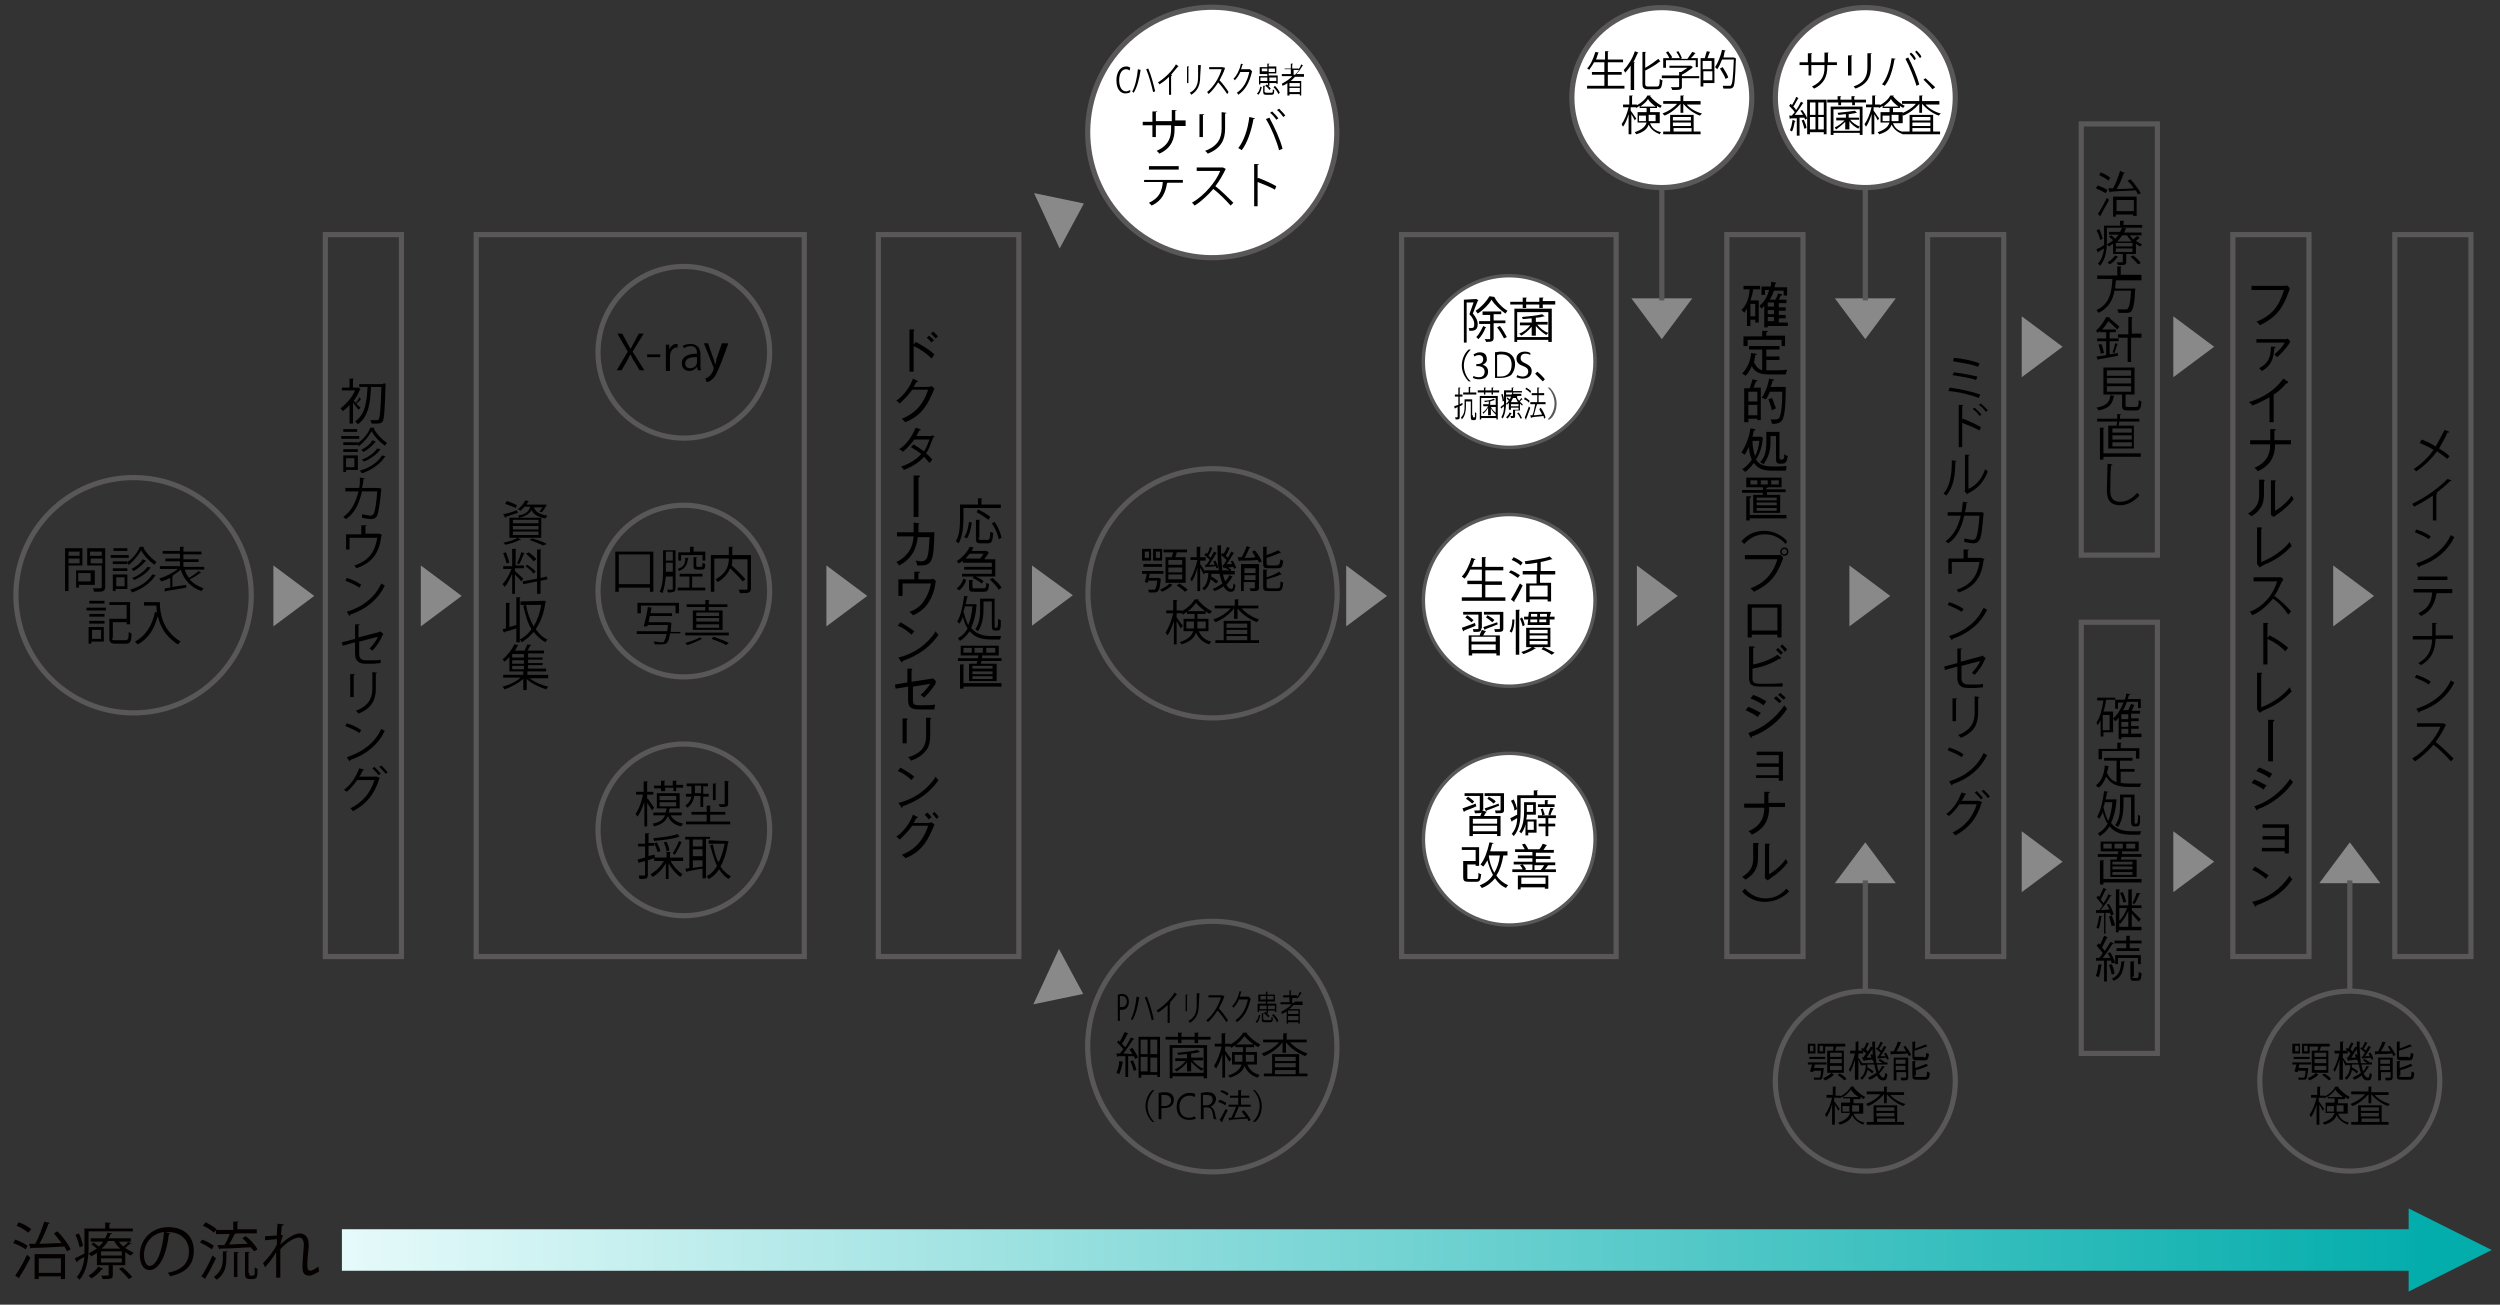 <?xml version="1.0" encoding="utf-8"?>
<!-- Generator: Adobe Illustrator 22.1.0, SVG Export Plug-In . SVG Version: 6.00 Build 0)  -->
<svg version="1.1" id="レイヤー_1" xmlns="http://www.w3.org/2000/svg" xmlns:xlink="http://www.w3.org/1999/xlink" x="0px"
	 y="0px" viewBox="0 0 361.2 188.5" style="enable-background:new 0 0 361.2 188.5;" xml:space="preserve">
<rect x="0" y="0" width="361.2" height="188.5" fill="#333333" stroke="none"/>
<style type="text/css">
	.st0{fill:none;stroke:#595757;stroke-width:0.75;}
	.st1{fill:#FFFFFF;}
	.st2{fill:none;stroke:#595757;stroke-width:0.5;}
	.st3{fill:#595757;}
	.st4{fill:#898989;}
	.st5{fill:#040000;}
	.st6{fill:#03ADAC;}
	.st7{fill:url(#SVGID_1_);}
</style>
<g>
	<g>
		<circle class="st0" cx="19.3" cy="86" r="17"/>
	</g>
	<g>
		<path d="M11.9,81.7H9.9v3.7H9.4v-6.2h2.5V81.7z M11.5,79.7H9.9v0.6h1.6V79.7z M9.9,81.4h1.6v-0.7H9.9V81.4z M13.6,84.5h-2.2v0.4
			h-0.4v-2.5h2.7V84.5z M13.1,82.8h-1.8v1.2h1.8V82.8z M15.2,79.3v5.5c0,0.3-0.1,0.5-0.3,0.6c-0.2,0.1-0.6,0.1-1.3,0.1
			c0-0.1-0.1-0.4-0.2-0.5c0.2,0,0.5,0,0.7,0c0.5,0,0.6,0,0.6-0.2v-3.1h-2.1v-2.5H15.2z M14.7,79.7h-1.7v0.6h1.7V79.7z M13.1,81.4
			h1.7v-0.7h-1.7V81.4z"/>
		<path d="M18.6,80.2v0.4H16v-0.4H18.6z M18.4,83v2.1h-1.7v0.3h-0.4V83H18.4z M18.4,81.2c0.8-0.5,1.5-1.4,1.8-2.2l0.6,0
			c0,0,0,0.1-0.1,0.1c0.4,0.8,1.2,1.6,1.9,2.1c-0.1,0.1-0.2,0.3-0.3,0.4c-0.7-0.5-1.5-1.3-1.9-2.1c-0.4,0.7-1.1,1.6-1.9,2.2
			C18.6,81.5,18.5,81.4,18.4,81.2v0.3h-2.1v-0.4h2.1V81.2z M18.4,82.1v0.4h-2.1v-0.4H18.4z M18.4,79.2v0.4h-2v-0.4H18.4z M18,83.4
			h-1.2v1.3H18V83.4z M22.5,83.1c0,0-0.1,0.1-0.1,0.1c-0.6,1-1.9,1.9-3.3,2.4c-0.1-0.1-0.2-0.3-0.3-0.4c1.4-0.4,2.6-1.2,3.2-2.2
			L22.5,83.1z M21.1,81c0,0-0.1,0.1-0.1,0.1c-0.4,0.5-1.1,1.1-1.7,1.4c-0.1-0.1-0.2-0.2-0.3-0.3c0.6-0.3,1.3-0.8,1.6-1.4L21.1,81z
			 M21.8,82c0,0-0.1,0.1-0.1,0.1c-0.5,0.7-1.4,1.3-2.3,1.7c-0.1-0.1-0.2-0.2-0.3-0.3c0.9-0.3,1.8-1,2.2-1.6L21.8,82z"/>
		<path d="M26.7,82.3c0.1,0.5,0.4,0.9,0.6,1.2c0.5-0.3,1.1-0.7,1.4-1l0.4,0.3c0,0-0.1,0-0.2,0c-0.4,0.3-1,0.7-1.5,0.9
			c0.5,0.6,1.2,1,2,1.3c-0.1,0.1-0.2,0.3-0.3,0.4c-1.5-0.5-2.5-1.6-3-3.1c-0.3,0.3-0.8,0.6-1.2,0.9l0.1,0c0,0,0,0.1-0.1,0.1v1.5
			l2-0.3l0,0.4c-1.1,0.2-2.3,0.4-3,0.5c0,0.1,0,0.1-0.1,0.1L23.8,85c0.2,0,0.5-0.1,0.8-0.1v-1.4c-0.4,0.2-0.9,0.4-1.3,0.5
			c-0.1-0.1-0.2-0.3-0.3-0.4c0.9-0.3,2-0.8,2.7-1.4h-2.6v-0.4H26v-0.7h-2.1v-0.4H26v-0.7h-2.5v-0.4H26V79l0.6,0c0,0,0,0.1-0.1,0.1
			v0.6h2.6v0.4h-2.6v0.7h2.2v0.4h-2.2v0.7h3v0.4H26.7z"/>
	</g>
	<g>
		<path d="M12.5,88.2v-0.4h2.8v0.4H12.5z M15,90.6v2.1h-1.8V93h-0.4v-2.4H15z M12.9,89.1v-0.4h2.2v0.4H12.9z M12.9,90.1v-0.4h2.2
			v0.4H12.9z M15.1,86.8v0.4h-2.2v-0.4H15.1z M14.6,91h-1.3v1.3h1.3V91z M16.2,92.2c0,0.3,0.1,0.3,0.5,0.3h1.4
			c0.4,0,0.5-0.2,0.5-1.2c0.1,0.1,0.3,0.2,0.4,0.2C19,92.7,18.8,93,18.2,93h-1.5c-0.7,0-0.9-0.2-0.9-0.8v-2.8h2.5v-2h-2.5V87h3v3.2
			h-0.5v-0.3h-2V92.2z"/>
		<path d="M22.6,87h0.5c0,1.3,0.2,4,3,5.7c-0.1,0.1-0.3,0.3-0.4,0.4c-1.8-1.1-2.6-2.7-2.9-4.1c-0.5,1.9-1.4,3.3-2.9,4.1
			c-0.1-0.1-0.3-0.3-0.4-0.4c1.5-0.8,2.5-2.3,2.9-4.3l0.3,0.1c-0.1-0.4-0.1-0.7-0.1-1h-1.8V87L22.6,87L22.6,87z"/>
	</g>
	<g>
		<path class="st1" d="M240.1,27.1c7.2,0,13-5.8,13-13c0-7.2-5.8-13-13-13c-7.2,0-13,5.8-13,13C227.1,21.3,232.9,27.1,240.1,27.1"/>
		<path class="st0" d="M240.1,27.1c7.2,0,13-5.8,13-13c0-7.2-5.8-13-13-13c-7.2,0-13,5.8-13,13C227.1,21.3,232.9,27.1,240.1,27.1z"
			/>
	</g>
	<g>
		<path d="M232.2,12.4h2.5v0.4h-5.4v-0.4h2.5v-1.6H230v-0.4h1.8V9h-1.5c-0.2,0.4-0.5,0.8-0.7,1.1c-0.1-0.1-0.2-0.2-0.3-0.2
			c0.5-0.5,0.9-1.4,1.2-2.4l0.5,0.1c0,0-0.1,0.1-0.1,0.1c-0.1,0.3-0.2,0.6-0.3,0.9h1.3V7.4l0.5,0c0,0,0,0.1-0.1,0.1v1.1h2.2V9h-2.2
			v1.4h2v0.4h-2V12.4z"/>
		<path d="M235.6,13V9.5c-0.3,0.4-0.5,0.7-0.8,1c0-0.1-0.2-0.3-0.2-0.4c0.6-0.6,1.3-1.7,1.6-2.7l0.5,0.2c0,0.1-0.1,0.1-0.1,0.1
			c-0.2,0.4-0.4,0.9-0.6,1.3l0.2,0c0,0,0,0.1-0.1,0.1V13H235.6z M237.7,12.1c0,0.3,0.1,0.4,0.4,0.4h1.3c0.3,0,0.4-0.2,0.4-1.1
			c0.1,0.1,0.3,0.2,0.4,0.2c-0.1,1-0.2,1.3-0.8,1.3h-1.3c-0.6,0-0.8-0.2-0.8-0.8V7.5l0.5,0c0,0,0,0.1-0.1,0.1v2.2
			c0.7-0.4,1.4-0.9,1.9-1.3l0.3,0.4c0,0-0.1,0-0.1,0c-0.5,0.4-1.3,0.9-2.1,1.3V12.1z"/>
		<path d="M245.5,10.9v0.4H243v1.2c0,0.5-0.3,0.5-1.4,0.5c0-0.1-0.1-0.3-0.2-0.4c0.3,0,0.6,0,0.8,0c0.3,0,0.4,0,0.4-0.1v-1.2h-2.5
			v-0.4h2.5v-0.5l0.3,0c0.3-0.2,0.6-0.4,0.9-0.6h-2.6V9.5h3l0.1,0l0.3,0.2c0,0-0.1,0-0.1,0.1c-0.4,0.3-0.9,0.7-1.5,1v0.2H245.5z
			 M240.7,8.8v1h-0.4V8.4h0.9c-0.1-0.2-0.3-0.6-0.5-0.8l0.3-0.2c0.2,0.3,0.5,0.6,0.6,0.9l-0.2,0.1h1.3c-0.1-0.3-0.3-0.6-0.5-0.9
			l0.3-0.1c0.2,0.3,0.4,0.7,0.5,1l-0.2,0.1h1c0.2-0.3,0.5-0.7,0.7-1c0.4,0.1,0.4,0.2,0.5,0.2c0,0-0.1,0.1-0.1,0
			c-0.1,0.2-0.4,0.5-0.6,0.7h1v1.3H245v-1H240.7z"/>
		<path d="M246.3,8.4c0.1-0.3,0.2-0.7,0.3-1l0.5,0.1c0,0-0.1,0.1-0.1,0.1c-0.1,0.2-0.2,0.6-0.3,0.8h1V12h-1.6v0.5h-0.4V8.4H246.3z
			 M247.3,10V8.8h-1.3V10H247.3z M246.1,11.6h1.3v-1.3h-1.3V11.6z M250.6,8.4l0.2,0c0,0,0,0.1,0,0.1c-0.1,2.9-0.2,3.9-0.4,4.1
			c-0.2,0.2-0.3,0.2-0.7,0.2c-0.2,0-0.4,0-0.7,0c0-0.1-0.1-0.3-0.1-0.4c0.4,0,0.8,0,1,0c0.1,0,0.2,0,0.2-0.1
			c0.2-0.2,0.3-1.1,0.4-3.7h-1.7c-0.2,0.5-0.4,1-0.7,1.4c-0.1-0.1-0.2-0.2-0.3-0.3c0.4-0.6,0.8-1.6,1-2.5l0.5,0.1
			c0,0.1-0.1,0.1-0.1,0.1c-0.1,0.3-0.1,0.6-0.2,0.9H250.6z M248.9,9.7c0.3,0.5,0.7,1.1,0.8,1.5l-0.4,0.2c-0.1-0.4-0.5-1-0.8-1.5
			L248.9,9.7z"/>
	</g>
	<g>
		<path d="M239.6,17.8h-1.2c0.3,0.8,0.8,1.1,1.6,1.3c-0.1,0.1-0.2,0.2-0.2,0.3c-0.7-0.3-1.3-0.7-1.6-1.4c-0.2,0.6-0.7,1.1-1.8,1.4
			c0-0.1-0.2-0.2-0.2-0.3c1.1-0.4,1.5-0.8,1.7-1.4h-1.3v-1.5h1.3v-0.6h-1v-0.3c-0.2,0.1-0.3,0.2-0.5,0.3c0,0,0-0.1-0.1-0.1h-0.7v0.5
			c0.2,0.2,0.6,0.9,0.8,1.1l-0.2,0.3c-0.1-0.2-0.3-0.6-0.5-0.9v2.9h-0.4v-2.9c-0.2,0.7-0.5,1.4-0.8,1.8c-0.1-0.1-0.2-0.3-0.2-0.4
			c0.4-0.5,0.8-1.5,1-2.4h-0.8v-0.4h0.9v-1.3l0.5,0c0,0,0,0.1-0.1,0.1v1.2h0.7v0.1c0.6-0.3,1.3-0.9,1.5-1.4c0.1,0,0.1,0,0.5,0
			c0,0,0,0.1-0.1,0.1c0.4,0.5,1.1,1.1,1.7,1.4c-0.1,0.1-0.2,0.2-0.2,0.3c-0.2-0.1-0.4-0.2-0.5-0.3v0.3h-1v0.6h1.4V17.8z M236.8,17.5
			h1c0-0.1,0-0.2,0-0.3v-0.5h-1V17.5z M239.2,15.4c-0.4-0.3-0.9-0.7-1.1-1.1c-0.2,0.4-0.6,0.7-1.1,1.1H239.2z M239.2,16.6h-1v0.6
			c0,0.1,0,0.2,0,0.3h1V16.6z"/>
		<path d="M245.8,15.1h-2.1c0.5,0.6,1.4,1.1,2.2,1.3c-0.1,0.1-0.2,0.2-0.3,0.3c-0.9-0.3-1.8-1-2.4-1.7v1.3h-0.4v-1.3
			c-0.6,0.7-1.5,1.4-2.3,1.7c-0.1-0.1-0.2-0.2-0.3-0.3c0.8-0.3,1.6-0.8,2.1-1.4h-2v-0.4h2.5v-0.8l0.5,0c0,0,0,0.1-0.1,0.1v0.7h2.5
			V15.1z M244.7,16.6V19h1v0.4h-5.4V19h1v-2.4H244.7z M244.3,16.9h-2.6v0.5h2.6V16.9z M244.3,18.2v-0.5h-2.6v0.5H244.3z M241.8,18.5
			V19h2.6v-0.5H241.8z"/>
	</g>
	<g>
		<path class="st1" d="M269.5,27.1c7.2,0,13-5.8,13-13c0-7.2-5.8-13-13-13c-7.2,0-13,5.8-13,13C256.5,21.3,262.3,27.1,269.5,27.1"/>
		<path class="st0" d="M269.5,27.1c7.2,0,13-5.8,13-13c0-7.2-5.8-13-13-13c-7.2,0-13,5.8-13,13C256.5,21.3,262.3,27.1,269.5,27.1z"
			/>
	</g>
	<g>
		<path d="M265.3,9.4H264v0.4c0,1.1-0.4,2.3-1.9,3c-0.1-0.1-0.2-0.2-0.3-0.3c1.5-0.7,1.8-1.7,1.8-2.7V9.4h-1.9v1.5h-0.4V9.4H260V9
			h1.2V7.7l0.6,0c0,0.1-0.1,0.1-0.1,0.1V9h1.9V7.6l0.6,0c0,0.1-0.1,0.1-0.1,0.1V9h1.3V9.4z"/>
		<path d="M267,10.9V8l0.6,0c0,0.1,0,0.1-0.1,0.1v2.8H267z M270.4,7.7c0,0.1,0,0.1-0.1,0.1v1.9c0,1.3-0.4,2.4-2.2,3.1
			c-0.1-0.1-0.2-0.2-0.3-0.3c1.7-0.6,2-1.6,2-2.8v-2L270.4,7.7z"/>
		<path d="M273.9,8.5c0,0-0.1,0.1-0.2,0.1c-0.2,1.4-0.7,3-1.4,3.8c-0.1-0.1-0.3-0.2-0.4-0.2c0.7-0.8,1.2-2.3,1.4-3.8L273.9,8.5z
			 M276.9,12.4c-0.3-1-1-2.8-1.6-3.9l0.4-0.2c0.6,1.1,1.3,2.8,1.6,3.9L276.9,12.4z M276.1,7.6c0.3,0.2,0.6,0.6,0.7,0.9l-0.2,0.2
			c-0.2-0.3-0.5-0.7-0.7-0.9L276.1,7.6z M276.9,7.3c0.3,0.3,0.6,0.6,0.7,0.9l-0.2,0.2c-0.2-0.3-0.5-0.7-0.7-0.9L276.9,7.3z"/>
		<path d="M278.2,11.3c0.4,0.4,1,0.9,1.4,1.3l-0.4,0.3c-0.3-0.4-0.9-1-1.3-1.4L278.2,11.3z"/>
	</g>
	<g>
		<path d="M260.5,16.6c-0.1-0.2-0.2-0.4-0.4-0.6l0.3-0.1c0.3,0.4,0.6,0.9,0.7,1.2l-0.3,0.2c0-0.1-0.1-0.2-0.1-0.3l-0.7,0v2.6h-0.4
			v-2.5c-0.3,0-0.7,0-0.9,0c0,0,0,0.1-0.1,0.1l-0.1-0.5h0.4c0.1-0.2,0.3-0.3,0.4-0.5c-0.2-0.3-0.5-0.6-0.8-0.9l0.2-0.3
			c0.1,0,0.1,0.1,0.2,0.2c0.2-0.4,0.5-0.8,0.6-1.2l0.4,0.2c0,0-0.1,0-0.1,0c-0.2,0.3-0.4,0.8-0.7,1.2c0.2,0.2,0.3,0.3,0.4,0.5
			c0.3-0.4,0.5-0.8,0.7-1.2l0.4,0.2c0,0-0.1,0-0.1,0c-0.3,0.5-0.8,1.2-1.2,1.7L260.5,16.6z M259.4,17.5c0,0,0,0.1-0.1,0.1
			c-0.1,0.5-0.2,1.1-0.4,1.4c-0.1-0.1-0.2-0.1-0.3-0.2c0.2-0.3,0.3-0.9,0.4-1.5L259.4,17.5z M260.7,18.6c-0.1-0.3-0.2-0.8-0.4-1.2
			l0.3-0.1c0.2,0.4,0.4,0.9,0.4,1.2L260.7,18.6z M261.1,14.4h2.8v5h-0.4v-0.3h-2v0.3h-0.4V14.4z M262.3,14.8h-0.8v1.8h0.8V14.8z
			 M261.5,16.9v1.8h0.8v-1.8H261.5z M263.5,16.6v-1.8h-0.8v1.8H263.5z M262.7,18.7h0.8v-1.8h-0.8V18.7z"/>
		<path d="M268,14.4h1.6v0.4H268v0.4h-0.4v-0.4H266v0.4h-0.4v-0.4H264v-0.4h1.5v-0.5l0.5,0c0,0,0,0.1-0.1,0.1v0.4h1.6v-0.5l0.5,0
			c0,0,0,0.1-0.1,0.1V14.4z M264.5,19.5v-4.1h4.6v4.1h-0.4v-0.3h-3.8v0.3H264.5z M268.7,15.8h-3.8v3.1h3.8V15.8z M266.6,18.7v-1.1
			c-0.4,0.4-0.9,0.8-1.3,1.1c-0.1-0.1-0.2-0.2-0.2-0.3c0.5-0.2,1-0.6,1.4-1h-1.2V17h1.4v-0.5c-0.4,0-0.8,0.1-1.1,0.1
			c0-0.1-0.1-0.2-0.1-0.3c0.9-0.1,1.9-0.2,2.5-0.3l0.3,0.3c0,0,0,0-0.1,0c-0.3,0.1-0.6,0.1-1.1,0.2V17h1.5v0.3h-1.3
			c0.3,0.4,0.9,0.8,1.4,1c-0.1,0.1-0.2,0.2-0.2,0.3c-0.4-0.2-1-0.6-1.3-1.1v1.2H266.6z"/>
		<path d="M274.7,17.8h-1.2c0.3,0.8,0.8,1.1,1.6,1.3c-0.1,0.1-0.2,0.2-0.2,0.3c-0.7-0.3-1.3-0.7-1.6-1.4c-0.2,0.6-0.7,1.1-1.8,1.4
			c0-0.1-0.2-0.2-0.2-0.3c1.1-0.4,1.5-0.8,1.7-1.4h-1.3v-1.5h1.3v-0.6h-1v-0.3c-0.2,0.1-0.3,0.2-0.5,0.3c0,0,0-0.1-0.1-0.1h-0.7v0.5
			c0.2,0.2,0.6,0.9,0.8,1.1l-0.2,0.3c-0.1-0.2-0.3-0.6-0.5-0.9v2.9h-0.4v-2.9c-0.2,0.7-0.5,1.4-0.8,1.8c-0.1-0.1-0.2-0.3-0.2-0.4
			c0.4-0.5,0.8-1.5,1-2.4h-0.8v-0.4h0.9v-1.3l0.5,0c0,0,0,0.1-0.1,0.1v1.2h0.7v0.1c0.6-0.3,1.3-0.9,1.5-1.4c0.1,0,0.1,0,0.5,0
			c0,0,0,0.1-0.1,0.1c0.4,0.5,1.1,1.1,1.7,1.4c-0.1,0.1-0.2,0.2-0.2,0.3c-0.2-0.1-0.4-0.2-0.5-0.3v0.3h-1v0.6h1.4V17.8z M272,17.5h1
			c0-0.1,0-0.2,0-0.3v-0.5h-1V17.5z M274.3,15.4c-0.4-0.3-0.9-0.7-1.1-1.1c-0.2,0.4-0.6,0.7-1.1,1.1H274.3z M274.3,16.6h-1v0.6
			c0,0.1,0,0.2,0,0.3h1V16.6z"/>
		<path d="M280.3,15.1h-2.1c0.5,0.6,1.4,1.1,2.2,1.3c-0.1,0.1-0.2,0.2-0.3,0.3c-0.9-0.3-1.8-1-2.4-1.7v1.3h-0.4v-1.3
			c-0.6,0.7-1.5,1.4-2.3,1.7c-0.1-0.1-0.2-0.2-0.3-0.3c0.8-0.3,1.6-0.8,2.1-1.4h-2v-0.4h2.5v-0.8l0.5,0c0,0,0,0.1-0.1,0.1v0.7h2.5
			V15.1z M279.3,16.6V19h1v0.4h-5.4V19h1v-2.4H279.3z M278.9,16.9h-2.6v0.5h2.6V16.9z M278.9,18.2v-0.5h-2.6v0.5H278.9z M276.3,18.5
			V19h2.6v-0.5H276.3z"/>
	</g>
	<g>
		<path class="st0" d="M269.5,169.2c7.2,0,13-5.8,13-13c0-7.2-5.8-13-13-13c-7.2,0-13,5.8-13,13
			C256.5,163.4,262.3,169.2,269.5,169.2z"/>
	</g>
	<g>
		<path d="M263.1,154.3c0.1,0,0.1,0,0.2,0l0.2,0c0,0,0,0.1,0,0.1c-0.1,0.9-0.2,1.3-0.3,1.5c-0.1,0.1-0.3,0.1-0.6,0.1
			c-0.1,0-0.3,0-0.5,0c0-0.1,0-0.2-0.1-0.3c0.3,0,0.6,0,0.7,0c0.1,0,0.2,0,0.2,0c0.1-0.1,0.2-0.4,0.2-1h-1.1c0,0.1,0,0.2-0.1,0.2
			l-0.4-0.1c0.1-0.3,0.2-0.6,0.3-1h-0.6v-0.3h2.7v0.3h-1.7c0,0.2-0.1,0.3-0.1,0.5H263.1z M262.3,150.8v1.4h-1.1v-1.4H262.3z
			 M261.4,153v-0.3h2.3v0.3H261.4z M262,151.9v-0.8h-0.5v0.8H262z M263.7,150.8v1.4h-1.1v-1.4H263.7z M263.4,151.9v-0.8h-0.5v0.8
			H263.4z M265,155.3c0,0-0.1,0-0.1,0c-0.2,0.3-0.8,0.6-1.2,0.8c-0.1-0.1-0.2-0.2-0.3-0.3c0.4-0.2,1-0.5,1.2-0.8L265,155.3z
			 M264,151.8h0.8c0.1-0.2,0.1-0.4,0.1-0.6h-1.2v-0.4h2.9v0.4h-1.3c0,0.2-0.1,0.4-0.2,0.6h1.3v3.2H264V151.8z M266.1,152.7v-0.6
			h-1.7v0.6H266.1z M266.1,153.7V153h-1.7v0.6H266.1z M266.1,154.6V154h-1.7v0.6H266.1z M265.8,155.1c0.4,0.2,0.8,0.5,1,0.8
			c0,0-0.1,0-0.3,0.2c-0.2-0.2-0.7-0.6-1-0.8L265.8,155.1z"/>
		<path d="M268.4,152.7c0.2,0.2,0.6,0.9,0.7,1l-0.2,0.3c-0.1-0.2-0.3-0.6-0.4-0.9v2.9H268v-2.9c-0.2,0.7-0.4,1.3-0.7,1.8
			c0-0.1-0.1-0.3-0.2-0.3c0.3-0.5,0.7-1.5,0.9-2.4h-0.7v-0.4h0.8v-1.3l0.5,0c0,0,0,0.1-0.1,0.1v1.2h0.7v0.4h-0.7V152.7z
			 M271.2,153.9c0.1,0.3,0.1,0.6,0.2,0.9c0.2-0.2,0.4-0.5,0.5-0.8l0.4,0.1c0,0,0,0.1-0.1,0.1c-0.2,0.3-0.4,0.6-0.7,0.9
			c0.2,0.4,0.4,0.6,0.6,0.6c0.2,0,0.2-0.2,0.3-0.7c0.1,0.1,0.2,0.2,0.3,0.2c-0.1,0.7-0.2,0.9-0.6,0.9c-0.4,0-0.7-0.2-0.9-0.7
			c-0.3,0.2-0.7,0.5-1.1,0.6c0-0.1-0.2-0.2-0.2-0.3c0.4-0.2,0.8-0.4,1.2-0.7c-0.1-0.3-0.2-0.7-0.3-1.2h-1c0,0.1,0,0.3,0,0.4
			c0.3,0.2,0.7,0.4,0.9,0.6l-0.2,0.3c-0.2-0.2-0.4-0.4-0.7-0.5c-0.1,0.5-0.3,1-0.8,1.4c-0.1-0.1-0.2-0.2-0.2-0.3
			c0.6-0.4,0.7-1.1,0.8-1.8H269v-0.3h1.7c-0.1-0.9-0.2-2-0.2-3.1l0.5,0c0,0,0,0.1-0.1,0.1c0,1.1,0.1,2.1,0.2,3h0.9
			c-0.2-0.1-0.4-0.3-0.6-0.4l0.2-0.2c0.2,0.1,0.5,0.3,0.7,0.4l-0.1,0.1h0.5v0.3H271.2z M269,152.8l0.2,0c0.1-0.2,0.3-0.4,0.4-0.6
			c-0.2-0.2-0.4-0.4-0.7-0.6l0.2-0.2c0,0,0.1,0.1,0.2,0.1c0.1-0.3,0.3-0.6,0.4-0.9l0.4,0.2c0,0-0.1,0-0.1,0
			c-0.1,0.2-0.3,0.6-0.4,0.8c0.1,0.1,0.2,0.2,0.3,0.3c0.2-0.3,0.3-0.5,0.4-0.7l0.4,0.2c0,0-0.1,0-0.1,0c-0.2,0.4-0.6,0.9-0.9,1.4
			l0.7,0c-0.1-0.1-0.1-0.3-0.2-0.4l0.3-0.1c0.2,0.3,0.3,0.6,0.4,0.9l-0.3,0.1c0-0.1,0-0.1-0.1-0.2c-0.4,0-0.8,0.1-1.1,0.1
			c0,0,0,0.1-0.1,0.1L269,152.8z M271.3,152.7c0.1-0.2,0.3-0.4,0.4-0.6c-0.2-0.2-0.4-0.4-0.7-0.6l0.2-0.2l0.1,0.1
			c0.1-0.3,0.3-0.6,0.4-0.9l0.4,0.2c0,0-0.1,0-0.1,0c-0.1,0.2-0.3,0.6-0.5,0.8c0.1,0.1,0.2,0.2,0.3,0.3c0.2-0.3,0.3-0.5,0.4-0.7
			l0.4,0.2c0,0-0.1,0-0.1,0c-0.2,0.4-0.5,0.9-0.8,1.3c0.2,0,0.5,0,0.7,0c-0.1-0.1-0.1-0.3-0.2-0.4l0.3-0.1c0.2,0.3,0.3,0.6,0.4,0.9
			l-0.3,0.1c0-0.1,0-0.2-0.1-0.3c-0.4,0.1-0.9,0.1-1.1,0.1c0,0,0,0.1-0.1,0.1l-0.1-0.4L271.3,152.7z"/>
		<path d="M274.7,150.6c0,0-0.1,0.1-0.1,0.1c-0.1,0.4-0.4,0.8-0.6,1.2c0.4,0,0.9,0,1.4,0c-0.1-0.2-0.3-0.5-0.4-0.7l0.3-0.1
			c0.3,0.4,0.7,1,0.8,1.3l-0.3,0.2c0-0.1-0.1-0.2-0.2-0.4c-0.8,0.1-1.7,0.1-2.3,0.1c0,0,0,0.1-0.1,0.1l-0.1-0.5l0.5,0
			c0.2-0.4,0.5-1,0.6-1.4L274.7,150.6z M275.7,152.8v2.8c0,0.5-0.2,0.5-1,0.5c0-0.1-0.1-0.3-0.1-0.4c0.2,0,0.3,0,0.5,0
			c0.3,0,0.3,0,0.3-0.1v-0.7h-1.4v1.2h-0.4v-3.3H275.7z M275.3,153.1h-1.4v0.6h1.4V153.1z M273.9,154.6h1.4V154h-1.4V154.6z
			 M278,152.8c0.2,0,0.3-0.1,0.3-0.7c0.1,0.1,0.3,0.1,0.4,0.2c-0.1,0.7-0.2,0.9-0.6,0.9H277c-0.6,0-0.7-0.1-0.7-0.6v-2.1l0.5,0
			c0,0,0,0.1-0.1,0.1v0.9c0.5-0.2,1.1-0.4,1.5-0.6l0.3,0.3c0,0,0,0-0.1,0c0,0,0,0-0.1,0c-0.4,0.2-1.1,0.4-1.7,0.6v0.7
			c0,0.2,0,0.2,0.3,0.2H278z M276.6,155.4c0,0.2,0.1,0.2,0.4,0.2h1.1c0.3,0,0.3-0.1,0.3-0.8c0.1,0.1,0.3,0.1,0.4,0.2
			c0,0.8-0.2,1-0.7,1H277c-0.6,0-0.7-0.1-0.7-0.6v-2.1l0.5,0c0,0,0,0.1-0.1,0.1v0.9c0.6-0.2,1.2-0.4,1.6-0.6l0.3,0.3c0,0,0,0-0.1,0
			c0,0,0,0,0,0c-0.4,0.2-1.1,0.5-1.7,0.6V155.4z"/>
	</g>
	<g>
		<path d="M269,160.9h-1.2c0.3,0.8,0.8,1.1,1.6,1.3c-0.1,0.1-0.2,0.2-0.2,0.3c-0.7-0.3-1.3-0.7-1.6-1.4c-0.2,0.6-0.7,1.1-1.8,1.4
			c0-0.1-0.2-0.2-0.2-0.3c1.1-0.4,1.5-0.8,1.7-1.4h-1.3v-1.5h1.3v-0.6h-1v-0.3c-0.2,0.1-0.3,0.2-0.5,0.3c0,0,0-0.1-0.1-0.1H265v0.5
			c0.2,0.2,0.6,0.9,0.8,1.1l-0.2,0.3c-0.1-0.2-0.3-0.6-0.5-0.9v2.9h-0.4v-2.9c-0.2,0.7-0.5,1.4-0.8,1.8c-0.1-0.1-0.2-0.3-0.2-0.4
			c0.4-0.5,0.8-1.5,1-2.4h-0.8v-0.4h0.9V157l0.5,0c0,0,0,0.1-0.1,0.1v1.2h0.7v0.1c0.6-0.3,1.3-0.9,1.5-1.4c0.1,0,0.1,0,0.5,0
			c0,0,0,0.1-0.1,0.1c0.4,0.5,1.1,1.1,1.7,1.4c-0.1,0.1-0.2,0.2-0.2,0.3c-0.2-0.1-0.4-0.2-0.5-0.3v0.3h-1v0.6h1.4V160.9z
			 M266.2,160.6h1c0-0.1,0-0.2,0-0.3v-0.5h-1V160.6z M268.5,158.5c-0.4-0.3-0.9-0.7-1.1-1.1c-0.2,0.4-0.6,0.7-1.1,1.1H268.5z
			 M268.6,159.7h-1v0.6c0,0.1,0,0.2,0,0.3h1V159.7z"/>
		<path d="M275.2,158.2h-2.1c0.5,0.6,1.4,1.1,2.2,1.3c-0.1,0.1-0.2,0.2-0.3,0.3c-0.9-0.3-1.8-1-2.4-1.7v1.3h-0.4v-1.3
			c-0.6,0.7-1.5,1.4-2.3,1.7c-0.1-0.1-0.2-0.2-0.3-0.3c0.8-0.3,1.6-0.8,2.1-1.4h-2v-0.4h2.5V157l0.5,0c0,0,0,0.1-0.1,0.1v0.7h2.5
			V158.2z M274.1,159.7v2.4h1v0.4h-5.4v-0.4h1v-2.4H274.1z M273.7,160h-2.6v0.5h2.6V160z M273.7,161.3v-0.5h-2.6v0.5H273.7z
			 M271.2,161.6v0.5h2.6v-0.5H271.2z"/>
	</g>
	<g>
		<path class="st1" d="M175.2,37.3c10,0,18-8.1,18-18c0-10-8.1-18.1-18-18.1c-10,0-18.1,8.1-18.1,18.1
			C157.1,29.2,165.2,37.3,175.2,37.3"/>
		<ellipse transform="matrix(0.99 -0.139 0.139 0.99 -0.971 24.485)" class="st0" cx="175.2" cy="19.2" rx="18" ry="18.1"/>
	</g>
	<g>
		<path d="M163.3,13.3c-0.1,0.1-0.4,0.2-0.7,0.2c-0.7,0-1.3-0.6-1.3-1.9c0-1.2,0.6-2,1.4-2c0.3,0,0.5,0.1,0.6,0.2l-0.1,0.4
			c-0.1-0.1-0.3-0.2-0.5-0.2c-0.6,0-1,0.6-1,1.6c0,1,0.4,1.6,1,1.6c0.2,0,0.4-0.1,0.6-0.2L163.3,13.3z"/>
		<path d="M164.8,10.1C164.8,10.1,164.8,10.1,164.8,10.1c-0.2,1.3-0.5,2.5-1,3.3c-0.1-0.1-0.2-0.1-0.2-0.2c0.4-0.7,0.7-2,0.8-3.2
			L164.8,10.1z M165.9,9.9c0.4,0.9,0.8,2.4,1,3.3l-0.3,0.1c-0.2-0.9-0.6-2.4-1-3.3L165.9,9.9z"/>
		<path d="M170.3,9.6C170.2,9.6,170.2,9.7,170.3,9.6c-0.1,0-0.1,0-0.1,0c-0.3,0.4-0.7,0.8-1,1.2c0,0,0.1,0,0.1,0.1
			c0,0,0,0.1-0.1,0.1v2.7h-0.3v-2.6c-0.4,0.4-0.9,0.8-1.4,1.1c0-0.1-0.1-0.2-0.2-0.3c1-0.6,2.1-1.7,2.6-2.6L170.3,9.6z"/>
		<path d="M171.5,12.1V9.6l0.3,0c0,0,0,0.1-0.1,0.1v2.3H171.5z M173.5,9.4C173.5,9.5,173.5,9.5,173.5,9.4l-0.1,1.7
			c0,1.1-0.3,2-1.3,2.6c0-0.1-0.1-0.2-0.2-0.3c1-0.5,1.2-1.4,1.2-2.3V9.4L173.5,9.4z"/>
		<path d="M177,9.8C177,9.8,177,9.9,177,9.8c-0.2,0.7-0.5,1.2-0.8,1.8c0.4,0.4,1,1.2,1.3,1.7l-0.2,0.3c-0.3-0.5-0.9-1.3-1.3-1.7
			c-0.3,0.5-0.9,1.3-1.4,1.7c0-0.1-0.1-0.2-0.2-0.3c1-0.8,1.8-2.2,2.1-3.3h-1.8V9.7h1.9l0,0L177,9.8z"/>
		<path d="M180.9,10.3C180.9,10.3,180.9,10.3,180.9,10.3c-0.4,1.7-1,2.7-2,3.4c0-0.1-0.1-0.2-0.2-0.3c0.9-0.6,1.5-1.6,1.8-3h-1.3
			c-0.2,0.5-0.5,0.9-0.8,1.2c-0.1-0.1-0.1-0.2-0.2-0.2c0.5-0.5,0.9-1.3,1.1-2.2l0.3,0.1c0,0-0.1,0.1-0.1,0.1
			c-0.1,0.2-0.1,0.4-0.2,0.6h1.3l0,0L180.9,10.3z"/>
		<path d="M182.3,12.6c-0.1,0.4-0.2,0.8-0.5,1.1l-0.2-0.2c0.3-0.2,0.4-0.6,0.5-1L182.3,12.6z M182.1,12v0.2h-0.2v-1.2h1.2v-0.3h-1.1
			v-1h1.1V9.2l0.3,0c0,0,0,0.1-0.1,0.1v0.3h1.1v1h-1.1v0.3h1.3v1.2h-0.2V12h-1v0.4h-0.2c0.2,0.1,0.3,0.3,0.4,0.4l-0.2,0.2
			c-0.1-0.2-0.4-0.5-0.6-0.6l0.2-0.2c0.1,0,0.1,0.1,0.2,0.1V12H182.1z M183.1,11.2h-1v0.5h1V11.2z M182.3,10.3h0.8V9.9h-0.8V10.3z
			 M182.8,13.3c0,0.1,0,0.1,0.2,0.1h0.7c0.2,0,0.2-0.1,0.2-0.5c0.1,0.1,0.2,0.1,0.2,0.1c0,0.6-0.1,0.7-0.4,0.7H183
			c-0.4,0-0.5-0.1-0.5-0.5v-0.8l0.3,0c0,0,0,0.1-0.1,0.1V13.3z M184.2,9.9h-0.9v0.5h0.9V9.9z M184.4,11.2h-1v0.5h1V11.2z
			 M184.7,13.6c-0.1-0.3-0.4-0.7-0.7-1l0.2-0.2c0.3,0.3,0.6,0.7,0.7,1L184.7,13.6z"/>
		<path d="M188.5,11.1h-1.4c-0.2,0.2-0.4,0.4-0.6,0.6h1.5v2.1h-0.2v-0.2h-1.5v0.2H186V12c-0.2,0.2-0.5,0.3-0.7,0.4
			c0-0.1-0.1-0.2-0.1-0.3c0.5-0.3,1.1-0.6,1.5-1.1h-1.5v-0.3h1.3v-0.7h-0.9V9.9h0.9V9.2l0.3,0c0,0,0,0.1-0.1,0.1v0.6h0.9V10
			c0.2-0.2,0.3-0.4,0.4-0.7l0.3,0.2c0,0,0,0-0.1,0c0,0,0,0,0,0c-0.3,0.5-0.6,0.9-0.9,1.2h1.1V11.1z M187.8,12.5V12h-1.5v0.5H187.8z
			 M186.3,13.3h1.5v-0.6h-1.5V13.3z M186.8,10.8h0.3c0.2-0.2,0.4-0.4,0.6-0.7h-0.8V10.8z"/>
	</g>
	<g>
		<path d="M171.2,18.2h-1.5v0.5c0,1.3-0.4,2.7-2.2,3.5c-0.1-0.1-0.2-0.3-0.4-0.4c1.8-0.8,2.1-2,2.1-3.2v-0.5H167v1.7h-0.5v-1.7h-1.4
			v-0.5h1.4v-1.5l0.7,0c0,0.1-0.1,0.1-0.2,0.1v1.3h2.3v-1.6l0.7,0c0,0.1-0.1,0.1-0.2,0.1v1.4h1.5V18.2z"/>
		<path d="M173.3,19.9v-3.4l0.7,0c0,0.1-0.1,0.1-0.2,0.1v3.2H173.3z M177.2,16.3c0,0.1-0.1,0.1-0.2,0.1v2.2c0,1.5-0.5,2.8-2.5,3.6
			c-0.1-0.1-0.2-0.3-0.4-0.4c1.9-0.7,2.4-1.9,2.4-3.2v-2.4L177.2,16.3z"/>
		<path d="M181.3,17.1c0,0.1-0.1,0.1-0.2,0.1c-0.3,1.7-0.9,3.5-1.7,4.5c-0.1-0.1-0.3-0.2-0.5-0.3c0.8-1,1.4-2.7,1.6-4.5L181.3,17.1z
			 M184.8,21.7c-0.3-1.2-1.1-3.2-1.9-4.5l0.5-0.2c0.7,1.3,1.6,3.2,1.9,4.5L184.8,21.7z M183.8,16.1c0.3,0.3,0.7,0.7,0.9,1l-0.3,0.2
			c-0.2-0.3-0.6-0.8-0.9-1L183.8,16.1z M184.8,15.7c0.3,0.3,0.7,0.7,0.9,1l-0.3,0.2c-0.2-0.3-0.6-0.8-0.9-1L184.8,15.7z"/>
	</g>
	<g>
		<path d="M171,26.4h-2.4l0.1,0c0,0-0.1,0.1-0.1,0.1c-0.2,1.3-0.7,2.5-2.2,3.2c-0.1-0.1-0.3-0.3-0.4-0.4c1.5-0.7,1.9-1.7,2-3h-2.7
			V26h5.6V26.4z M170.3,24.5H166V24h4.3V24.5z"/>
		<path d="M177.1,24.4C177.1,24.4,177,24.5,177.1,24.4c-0.5,1-0.9,1.7-1.5,2.5c0.8,0.6,1.9,1.7,2.6,2.4l-0.4,0.4
			c-0.6-0.7-1.7-1.8-2.5-2.4c-0.6,0.7-1.7,1.8-2.7,2.4c-0.1-0.1-0.2-0.3-0.4-0.4c1.9-1.1,3.5-3.1,4.1-4.6h-3.4v-0.5h3.7l0.1,0
			L177.1,24.4z"/>
		<path d="M184.2,27.4c-0.7-0.4-1.7-0.8-2.5-1.1v3.5h-0.5v-6.1l0.7,0c0,0.1-0.1,0.1-0.2,0.1v2l0.1-0.1c0.8,0.3,1.9,0.8,2.6,1.2
			L184.2,27.4z"/>
	</g>
	<g>
		<ellipse transform="matrix(0.982 -0.189 0.189 0.982 -13.054 34.678)" class="st0" cx="175.2" cy="85.7" rx="18" ry="18"/>
	</g>
	<g>
		<path d="M167.2,83.5c0.1,0,0.1,0,0.2,0l0.3,0.1c0,0,0,0.1,0,0.1c-0.1,1.1-0.2,1.5-0.4,1.7c-0.2,0.2-0.3,0.2-0.7,0.2
			c-0.2,0-0.4,0-0.6,0c0-0.1-0.1-0.3-0.1-0.4c0.4,0,0.7,0,0.8,0c0.1,0,0.2,0,0.2-0.1c0.1-0.1,0.2-0.4,0.3-1.2h-1.3
			c0,0.1,0,0.2-0.1,0.3l-0.4-0.1c0.1-0.3,0.2-0.8,0.3-1.2h-0.7v-0.4h3.1v0.4h-2c0,0.2-0.1,0.4-0.1,0.6H167.2z M166.3,79.3V81h-1.3
			v-1.7H166.3z M165.2,81.9v-0.4h2.7v0.4H165.2z M166,80.6v-0.9h-0.6v0.9H166z M167.9,79.3V81h-1.3v-1.7H167.9z M167.6,80.6v-0.9
			H167v0.9H167.6z M169.4,84.5c0,0-0.1,0-0.1,0.1c-0.3,0.3-0.9,0.7-1.4,0.9c-0.1-0.1-0.2-0.2-0.3-0.3c0.5-0.2,1.1-0.6,1.4-0.9
			L169.4,84.5z M168.3,80.5h1c0.1-0.2,0.1-0.5,0.2-0.7h-1.4v-0.4h3.4v0.4h-1.5c0,0.2-0.1,0.5-0.2,0.7h1.5v3.7h-2.9V80.5z
			 M170.8,81.6v-0.7h-2v0.7H170.8z M170.8,82.7v-0.7h-2v0.7H170.8z M170.8,83.8V83h-2v0.7H170.8z M170.4,84.3
			c0.4,0.3,0.9,0.6,1.2,0.9c0,0-0.1,0.1-0.4,0.3c-0.3-0.3-0.8-0.7-1.2-0.9L170.4,84.3z"/>
		<path d="M173.4,81.5c0.2,0.3,0.7,1,0.8,1.2l-0.3,0.3c-0.1-0.2-0.3-0.7-0.5-1v3.4h-0.4v-3.4c-0.2,0.8-0.5,1.6-0.8,2
			c-0.1-0.1-0.2-0.3-0.2-0.4c0.4-0.6,0.8-1.8,1-2.7H172v-0.4h0.9V79l0.6,0c0,0,0,0.1-0.1,0.1v1.4h0.8V81h-0.8V81.5z M176.7,83
			c0.1,0.4,0.2,0.7,0.3,1c0.3-0.3,0.5-0.6,0.6-0.9l0.5,0.2c0,0-0.1,0.1-0.1,0.1c-0.2,0.4-0.5,0.7-0.8,1.1c0.2,0.4,0.5,0.6,0.7,0.6
			c0.2,0,0.3-0.2,0.3-0.8c0.1,0.1,0.2,0.2,0.3,0.2c-0.1,0.8-0.2,1-0.7,1c-0.4,0-0.8-0.3-1-0.8c-0.4,0.3-0.8,0.5-1.3,0.7
			c-0.1-0.1-0.2-0.2-0.3-0.3c0.5-0.2,1-0.5,1.4-0.8c-0.1-0.4-0.3-0.8-0.4-1.4h-1.2c0,0.1,0,0.3,0,0.4c0.4,0.2,0.8,0.5,1,0.7
			l-0.3,0.3c-0.2-0.2-0.5-0.4-0.8-0.6c-0.1,0.6-0.4,1.2-0.9,1.6c-0.1-0.1-0.2-0.2-0.3-0.3c0.7-0.5,0.8-1.3,0.9-2.2h-0.5v-0.4h2
			c-0.2-1-0.2-2.3-0.2-3.6l0.6,0c0,0,0,0.1-0.1,0.1c0,1.3,0.1,2.5,0.2,3.5h1c-0.2-0.1-0.4-0.3-0.7-0.4l0.2-0.2
			c0.3,0.1,0.6,0.4,0.8,0.5l-0.1,0.2h0.6V83H176.7z M174.1,81.6l0.2,0c0.2-0.2,0.3-0.5,0.5-0.7c-0.2-0.2-0.5-0.5-0.8-0.7l0.2-0.3
			c0.1,0,0.1,0.1,0.2,0.1c0.2-0.3,0.4-0.7,0.4-1l0.4,0.2c0,0-0.1,0.1-0.1,0.1c-0.1,0.3-0.3,0.7-0.5,1c0.1,0.1,0.2,0.2,0.3,0.3
			c0.2-0.3,0.3-0.6,0.5-0.9l0.4,0.2c0,0-0.1,0.1-0.1,0.1c-0.3,0.5-0.7,1.1-1,1.6l0.8,0c-0.1-0.2-0.1-0.3-0.2-0.5l0.3-0.1
			c0.2,0.3,0.4,0.8,0.4,1l-0.3,0.1c0-0.1,0-0.2-0.1-0.3c-0.5,0.1-1,0.1-1.3,0.1c0,0,0,0.1-0.1,0.1L174.1,81.6z M176.8,81.6
			c0.1-0.2,0.3-0.4,0.4-0.7c-0.2-0.2-0.5-0.5-0.8-0.7l0.2-0.3l0.2,0.1c0.2-0.3,0.4-0.7,0.5-1l0.4,0.2c0,0-0.1,0.1-0.1,0.1
			c-0.1,0.3-0.3,0.7-0.5,1c0.1,0.1,0.3,0.2,0.3,0.3c0.2-0.3,0.3-0.6,0.5-0.9l0.4,0.2c0,0-0.1,0.1-0.1,0.1c-0.3,0.4-0.6,1.1-1,1.5
			c0.3,0,0.5,0,0.8,0c-0.1-0.2-0.1-0.3-0.2-0.4l0.3-0.1c0.2,0.3,0.4,0.7,0.5,1l-0.3,0.2c0-0.1-0.1-0.2-0.1-0.3
			c-0.5,0.1-1,0.1-1.3,0.1c0,0.1,0,0.1-0.1,0.1l-0.2-0.4L176.8,81.6z"/>
		<path d="M180.7,79.1c0,0-0.1,0.1-0.2,0.1c-0.2,0.4-0.4,1-0.7,1.4c0.5,0,1.1,0,1.6-0.1c-0.2-0.3-0.3-0.5-0.5-0.8l0.4-0.2
			c0.4,0.5,0.8,1.1,1,1.6l-0.4,0.2c0-0.1-0.1-0.3-0.2-0.4c-1,0.1-2,0.1-2.6,0.1c0,0.1-0.1,0.1-0.1,0.1l-0.2-0.6l0.6,0
			c0.3-0.5,0.6-1.2,0.7-1.6L180.7,79.1z M181.9,81.6v3.3c0,0.5-0.3,0.5-1.2,0.5c0-0.1-0.1-0.3-0.2-0.4c0.2,0,0.4,0,0.5,0
			c0.3,0,0.3,0,0.3-0.1v-0.8h-1.6v1.3h-0.4v-3.9H181.9z M181.4,82.1h-1.6v0.7h1.6V82.1z M179.8,83.8h1.6v-0.7h-1.6V83.8z
			 M184.6,81.6c0.3,0,0.3-0.1,0.4-0.8c0.1,0.1,0.3,0.2,0.4,0.2c-0.1,0.9-0.2,1.1-0.8,1.1h-1.3c-0.7,0-0.8-0.1-0.8-0.7V79l0.6,0
			c0,0,0,0.1-0.1,0.1v1.1c0.6-0.2,1.3-0.5,1.7-0.7l0.4,0.4c0,0,0,0-0.1,0c0,0,0,0-0.1,0c-0.5,0.2-1.2,0.5-1.9,0.7v0.8
			c0,0.2,0.1,0.3,0.4,0.3H184.6z M183,84.7c0,0.2,0.1,0.3,0.4,0.3h1.2c0.3,0,0.4-0.1,0.4-1c0.1,0.1,0.3,0.1,0.4,0.2
			c-0.1,0.9-0.2,1.2-0.8,1.2h-1.3c-0.7,0-0.8-0.1-0.8-0.7v-2.4l0.6,0c0,0,0,0.1-0.1,0.1v1c0.7-0.2,1.4-0.5,1.8-0.8l0.4,0.4
			c0,0,0,0-0.1,0c0,0,0,0-0.1,0c-0.5,0.3-1.3,0.5-2,0.7V84.7z"/>
	</g>
	<g>
		<path d="M174.6,91.2h-1.4c0.4,0.9,1,1.3,1.8,1.5c-0.1,0.1-0.2,0.3-0.3,0.4c-0.9-0.3-1.5-0.8-1.9-1.7c-0.2,0.7-0.8,1.3-2.1,1.7
			c0-0.1-0.2-0.3-0.3-0.3c1.3-0.4,1.8-1,2-1.6H171v-1.8h1.6v-0.7h-1.1v-0.3c-0.2,0.1-0.4,0.3-0.6,0.4c0,0-0.1-0.1-0.1-0.2H170v0.6
			c0.2,0.3,0.7,1,0.9,1.2l-0.3,0.4c-0.1-0.2-0.4-0.7-0.6-1.1v3.4h-0.4v-3.4c-0.2,0.8-0.6,1.6-0.9,2.1c-0.1-0.1-0.2-0.3-0.3-0.4
			c0.4-0.6,0.9-1.8,1.1-2.8h-1v-0.4h1v-1.5l0.6,0c0,0,0,0.1-0.1,0.1v1.4h0.8v0.1c0.7-0.4,1.5-1.1,1.8-1.7c0.1,0,0.2,0,0.6,0
			c0,0,0,0.1-0.1,0.1c0.5,0.6,1.3,1.3,2,1.6c-0.1,0.1-0.2,0.3-0.3,0.4c-0.2-0.1-0.4-0.2-0.6-0.4v0.4H173v0.7h1.6V91.2z M171.4,90.8
			h1.1c0-0.1,0-0.3,0-0.4v-0.6h-1.1V90.8z M174.1,88.3c-0.5-0.4-1-0.8-1.3-1.2c-0.3,0.4-0.7,0.9-1.2,1.2H174.1z M174.2,89.8H173v0.6
			c0,0.1,0,0.3,0,0.4h1.2V89.8z"/>
		<path d="M181.8,87.9h-2.4c0.6,0.7,1.6,1.3,2.5,1.6c-0.1,0.1-0.2,0.3-0.3,0.4c-1-0.4-2.1-1.1-2.8-2v1.5h-0.5v-1.5
			c-0.7,0.9-1.7,1.6-2.7,2c-0.1-0.1-0.2-0.3-0.3-0.4c0.9-0.3,1.9-0.9,2.5-1.6h-2.3v-0.4h2.9v-0.9l0.6,0c0,0,0,0.1-0.1,0.1v0.8h2.9
			V87.9z M180.7,89.7v2.8h1.2v0.4h-6.3v-0.4h1.2v-2.8H180.7z M180.2,90.1h-3v0.6h3V90.1z M180.2,91.6V91h-3v0.6H180.2z M177.2,91.9
			v0.6h3v-0.6H177.2z"/>
	</g>
	<g>
		
			<ellipse transform="matrix(0.985 -0.173 0.173 0.985 -23.556 32.688)" class="st0" cx="175.2" cy="151.1" rx="18" ry="18.1"/>
	</g>
	<g>
		<path d="M161.5,143.7c0.2,0,0.4-0.1,0.6-0.1c0.9,0,1,0.8,1,1.1c0,0.9-0.5,1.2-1,1.2c-0.1,0-0.2,0-0.3,0v1.6h-0.3V143.7z
			 M161.8,145.5c0.1,0,0.2,0,0.3,0c0.4,0,0.7-0.3,0.7-0.8s-0.3-0.8-0.7-0.8c-0.2,0-0.3,0-0.3,0V145.5z"/>
		<path d="M164.6,144.1C164.6,144.2,164.6,144.2,164.6,144.1c-0.2,1.3-0.5,2.5-1,3.3c-0.1-0.1-0.2-0.1-0.2-0.2
			c0.4-0.7,0.7-2,0.8-3.2L164.6,144.1z M165.7,144c0.4,0.9,0.8,2.4,1,3.3l-0.3,0.1c-0.2-0.9-0.6-2.4-1-3.3L165.7,144z"/>
		<path d="M170.1,143.7C170.1,143.7,170,143.7,170.1,143.7c-0.1,0-0.1,0-0.1,0c-0.3,0.4-0.7,0.8-1,1.2c0,0,0.1,0,0.1,0.1
			c0,0,0,0.1-0.1,0.1v2.7h-0.3v-2.6c-0.4,0.4-0.9,0.8-1.4,1.1c0-0.1-0.1-0.2-0.2-0.3c1-0.6,2.1-1.7,2.6-2.6L170.1,143.7z"/>
		<path d="M171.3,146.1v-2.4l0.3,0c0,0,0,0.1-0.1,0.1v2.3H171.3z M173.3,143.5C173.3,143.6,173.3,143.6,173.3,143.5l-0.1,1.7
			c0,1.1-0.3,2-1.3,2.6c0-0.1-0.1-0.2-0.2-0.3c1-0.5,1.2-1.4,1.2-2.3v-1.7L173.3,143.5z"/>
		<path d="M176.9,143.9C176.8,143.9,176.8,143.9,176.9,143.9c-0.2,0.7-0.5,1.2-0.8,1.8c0.4,0.4,1,1.2,1.3,1.7l-0.2,0.3
			c-0.3-0.5-0.9-1.3-1.3-1.7c-0.3,0.5-0.9,1.3-1.4,1.7c0-0.1-0.1-0.2-0.2-0.3c1-0.8,1.8-2.2,2.1-3.3h-1.8v-0.3h1.9l0,0L176.9,143.9z
			"/>
		<path d="M180.7,144.3C180.7,144.3,180.7,144.4,180.7,144.3c-0.4,1.7-1,2.7-2,3.4c0-0.1-0.1-0.2-0.2-0.3c0.9-0.6,1.5-1.6,1.8-3
			h-1.3c-0.2,0.5-0.5,0.9-0.8,1.2c-0.1-0.1-0.1-0.2-0.2-0.2c0.5-0.5,0.9-1.3,1.1-2.2l0.3,0.1c0,0-0.1,0.1-0.1,0.1
			c-0.1,0.2-0.1,0.4-0.2,0.6h1.3l0,0L180.7,144.3z"/>
		<path d="M182.1,146.7c-0.1,0.4-0.2,0.8-0.5,1.1l-0.2-0.2c0.3-0.2,0.4-0.6,0.5-1L182.1,146.7z M181.9,146v0.2h-0.2V145h1.2v-0.3
			h-1.1v-1h1.1v-0.4l0.3,0c0,0,0,0.1-0.1,0.1v0.3h1.1v1h-1.1v0.3h1.3v1.2h-0.2V146h-1v0.4H183c0.2,0.1,0.3,0.3,0.4,0.4l-0.2,0.2
			c-0.1-0.2-0.4-0.5-0.6-0.6l0.2-0.2c0.1,0,0.1,0.1,0.2,0.1V146H181.9z M183,145.3h-1v0.5h1V145.3z M182.1,144.4h0.8v-0.5h-0.8
			V144.4z M182.6,147.3c0,0.1,0,0.1,0.2,0.1h0.7c0.2,0,0.2-0.1,0.2-0.5c0.1,0.1,0.2,0.1,0.2,0.1c0,0.6-0.1,0.7-0.4,0.7h-0.7
			c-0.4,0-0.5-0.1-0.5-0.5v-0.8l0.3,0c0,0,0,0.1-0.1,0.1V147.3z M184,143.9h-0.9v0.5h0.9V143.9z M184.2,145.3h-1v0.5h1V145.3z
			 M184.5,147.7c-0.1-0.3-0.4-0.7-0.7-1l0.2-0.2c0.3,0.3,0.6,0.7,0.7,1L184.5,147.7z"/>
		<path d="M188.3,145.2h-1.4c-0.2,0.2-0.4,0.4-0.6,0.6h1.5v2.1h-0.2v-0.2h-1.5v0.2h-0.2v-1.8c-0.2,0.2-0.5,0.3-0.7,0.4
			c0-0.1-0.1-0.2-0.1-0.3c0.5-0.3,1.1-0.6,1.5-1.1H185v-0.3h1.3v-0.7h-0.9v-0.3h0.9v-0.7l0.3,0c0,0,0,0.1-0.1,0.1v0.6h0.9v0.2
			c0.2-0.2,0.3-0.4,0.4-0.7l0.3,0.2c0,0,0,0-0.1,0c0,0,0,0,0,0c-0.3,0.5-0.6,0.9-0.9,1.2h1.1V145.2z M187.6,146.6V146h-1.5v0.5
			H187.6z M186.1,147.4h1.5v-0.6h-1.5V147.4z M186.6,144.9h0.3c0.2-0.2,0.4-0.4,0.6-0.7h-0.8V144.9z"/>
	</g>
	<g>
		<path d="M163.6,152.3c-0.1-0.2-0.3-0.5-0.4-0.7l0.4-0.2c0.3,0.4,0.7,1,0.8,1.4l-0.4,0.2c0-0.1-0.1-0.2-0.2-0.4l-0.8,0v3h-0.4v-3
			c-0.4,0-0.8,0-1.1,0c0,0.1,0,0.1-0.1,0.1l-0.1-0.5h0.5c0.2-0.2,0.3-0.4,0.5-0.6c-0.2-0.3-0.6-0.7-0.9-1l0.2-0.3
			c0.1,0.1,0.1,0.1,0.2,0.2c0.2-0.4,0.5-1,0.7-1.4l0.5,0.2c0,0-0.1,0.1-0.1,0.1c-0.2,0.4-0.5,1-0.8,1.4c0.2,0.2,0.3,0.4,0.5,0.5
			c0.3-0.5,0.6-1,0.8-1.4l0.5,0.2c0,0-0.1,0.1-0.2,0.1c-0.4,0.6-0.9,1.4-1.4,2L163.6,152.3z M162.3,153.4c0,0-0.1,0.1-0.1,0.1
			c-0.1,0.6-0.3,1.3-0.5,1.7c-0.1-0.1-0.2-0.1-0.4-0.2c0.2-0.4,0.4-1.1,0.4-1.7L162.3,153.4z M163.8,154.7c-0.1-0.4-0.3-1-0.5-1.4
			l0.4-0.1c0.2,0.4,0.4,1,0.5,1.4L163.8,154.7z M164.4,149.8h3.2v5.8h-0.4v-0.3h-2.3v0.4h-0.4V149.8z M165.8,150.2h-1v2.1h1V150.2z
			 M164.8,152.7v2.1h1v-2.1H164.8z M167.2,152.3v-2.1h-1v2.1H167.2z M166.2,154.9h1v-2.1h-1V154.9z"/>
		<path d="M173.1,149.8h1.8v0.4h-1.8v0.5h-0.5v-0.5h-1.9v0.5h-0.5v-0.5h-1.8v-0.4h1.8v-0.6l0.6,0c0,0,0,0.1-0.1,0.1v0.5h1.9v-0.6
			l0.6,0c0,0.1,0,0.1-0.1,0.1V149.8z M169,155.7V151h5.4v4.8h-0.5v-0.3h-4.5v0.3H169z M173.9,151.4h-4.5v3.6h4.5V151.4z
			 M171.5,154.8v-1.3c-0.4,0.5-1,1-1.5,1.3c-0.1-0.1-0.2-0.2-0.3-0.3c0.6-0.2,1.2-0.7,1.6-1.2h-1.5v-0.4h1.7v-0.6
			c-0.4,0-0.9,0.1-1.3,0.1c0-0.1-0.1-0.2-0.1-0.3c1-0.1,2.2-0.2,2.9-0.4l0.4,0.3c0,0,0,0-0.1,0c-0.3,0.1-0.8,0.2-1.2,0.2v0.6h1.7
			v0.4h-1.5c0.4,0.5,1,1,1.6,1.2c-0.1,0.1-0.2,0.2-0.3,0.3c-0.5-0.3-1.1-0.8-1.5-1.3v1.4H171.5z"/>
	</g>
	<g>
		<path d="M181.6,153.8h-1.4c0.4,0.9,1,1.3,1.8,1.5c-0.1,0.1-0.2,0.3-0.3,0.4c-0.9-0.3-1.5-0.8-1.9-1.7c-0.2,0.7-0.8,1.3-2.1,1.7
			c0-0.1-0.2-0.3-0.3-0.3c1.3-0.4,1.8-1,2-1.6H178V152h1.6v-0.7h-1.1V151c-0.2,0.1-0.4,0.3-0.6,0.4c0,0-0.1-0.1-0.1-0.2H177v0.6
			c0.2,0.3,0.7,1,0.9,1.2l-0.3,0.4c-0.1-0.2-0.4-0.7-0.6-1.1v3.4h-0.4v-3.4c-0.2,0.8-0.6,1.6-0.9,2.1c-0.1-0.1-0.2-0.3-0.3-0.4
			c0.4-0.6,0.9-1.8,1.1-2.8h-1v-0.4h1v-1.5l0.6,0c0,0,0,0.1-0.1,0.1v1.4h0.8v0.1c0.7-0.4,1.5-1.1,1.8-1.7c0.1,0,0.2,0,0.6,0
			c0,0,0,0.1-0.1,0.1c0.5,0.6,1.3,1.3,2,1.6c-0.1,0.1-0.2,0.3-0.3,0.4c-0.2-0.1-0.4-0.2-0.6-0.4v0.4H180v0.7h1.6V153.8z
			 M178.4,153.4h1.1c0-0.1,0-0.3,0-0.4v-0.6h-1.1V153.4z M181.1,150.9c-0.5-0.4-1-0.8-1.3-1.2c-0.3,0.4-0.7,0.9-1.2,1.2H181.1z
			 M181.2,152.4H180v0.6c0,0.1,0,0.3,0,0.4h1.2V152.4z"/>
		<path d="M188.8,150.6h-2.4c0.6,0.7,1.6,1.3,2.5,1.6c-0.1,0.1-0.2,0.3-0.3,0.4c-1-0.4-2.1-1.1-2.8-2v1.5h-0.5v-1.5
			c-0.7,0.9-1.7,1.6-2.7,2c-0.1-0.1-0.2-0.3-0.3-0.4c0.9-0.3,1.9-0.9,2.5-1.6h-2.3v-0.4h2.9v-0.9l0.6,0c0,0,0,0.1-0.1,0.1v0.8h2.9
			V150.6z M187.7,152.3v2.8h1.2v0.4h-6.3v-0.4h1.2v-2.8H187.7z M187.2,152.7h-3v0.6h3V152.7z M187.2,154.2v-0.6h-3v0.6H187.2z
			 M184.2,154.6v0.6h3v-0.6H184.2z"/>
	</g>
	<g>
		<path d="M166.8,157.5c-0.5,0.5-1,1.3-1,2.3c0,1,0.5,1.9,1,2.3v0h-0.3c-0.5-0.5-1-1.3-1-2.3c0-1,0.5-1.9,1-2.3L166.8,157.5
			L166.8,157.5z"/>
		<path d="M167.4,157.9c0.2,0,0.5-0.1,0.9-0.1c1.2,0,1.3,0.8,1.3,1.1c0,0.9-0.7,1.2-1.4,1.2c-0.1,0-0.3,0-0.4,0v1.6h-0.4V157.9z
			 M167.8,159.8c0.1,0,0.2,0,0.4,0c0.6,0,1-0.3,1-0.8s-0.4-0.8-0.9-0.8c-0.2,0-0.4,0-0.5,0V159.8z"/>
		<path d="M172.8,161.6c-0.2,0.1-0.5,0.2-1,0.2c-1,0-1.8-0.6-1.8-1.9c0-1.2,0.8-2,1.9-2c0.5,0,0.7,0.1,0.8,0.2l-0.1,0.4
			c-0.2-0.1-0.4-0.2-0.7-0.2c-0.9,0-1.5,0.6-1.5,1.6c0,1,0.5,1.6,1.4,1.6c0.3,0,0.6-0.1,0.8-0.2L172.8,161.6z"/>
		<path d="M174.9,159.9c0.3,0.1,0.5,0.4,0.6,0.8c0.1,0.6,0.2,0.9,0.3,1h-0.4c-0.1-0.1-0.1-0.4-0.2-0.9c-0.1-0.5-0.3-0.8-0.8-0.8
			h-0.5v1.7h-0.4v-3.8c0.2,0,0.6-0.1,0.9-0.1c0.5,0,0.8,0.1,1,0.3c0.2,0.2,0.3,0.4,0.3,0.7C175.6,159.4,175.3,159.7,174.9,159.9
			L174.9,159.9z M174.3,159.7c0.5,0,0.9-0.3,0.9-0.8c0-0.6-0.4-0.7-0.9-0.7c-0.2,0-0.4,0-0.5,0v1.5H174.3z"/>
		<path d="M176.2,158.9c0.4,0.1,0.8,0.3,1,0.5l-0.2,0.3c-0.2-0.2-0.7-0.4-1-0.5L176.2,158.9z M176.2,161.8c0.3-0.4,0.6-1.1,0.9-1.6
			c0.2,0.2,0.2,0.2,0.3,0.2c-0.3,0.5-0.6,1.2-0.8,1.6c0,0,0,0.1,0,0.1c0,0,0,0,0,0.1L176.2,161.8z M176.5,157.5
			c0.4,0.1,0.8,0.3,1,0.5l-0.2,0.3c-0.2-0.2-0.6-0.4-1-0.6L176.5,157.5z M180.7,159.6v0.3h-1.9l0.2,0.1c0,0-0.1,0-0.1,0.1
			c-0.2,0.4-0.4,1-0.6,1.4c0.5,0,1.1-0.1,1.7-0.1c-0.2-0.3-0.4-0.5-0.6-0.8l0.3-0.2c0.4,0.4,0.8,1,1,1.4l-0.3,0.2
			c-0.1-0.1-0.1-0.3-0.2-0.4c-0.9,0.1-1.9,0.1-2.5,0.2c0,0,0,0.1-0.1,0.1l-0.1-0.4l0.4,0c0.2-0.4,0.5-1.1,0.7-1.6h-1.1v-0.3h1.4v-1
			h-1.2v-0.3h1.2v-0.8l0.5,0c0,0,0,0.1-0.1,0.1v0.7h1.2v0.3h-1.2v1H180.7z"/>
		<path d="M181,162.1c0.5-0.5,1-1.3,1-2.3c0-1-0.5-1.9-1-2.3v0h0.3c0.5,0.5,1,1.3,1,2.3c0,1-0.4,1.9-1,2.3L181,162.1L181,162.1z"/>
	</g>
	<rect x="202.5" y="33.9" class="st0" width="31" height="104.3"/>
	<g>
		<path class="st1" d="M218,64.7c6.8,0,12.4-5.5,12.4-12.4s-5.5-12.4-12.4-12.4c-6.8,0-12.4,5.5-12.4,12.4S211.2,64.7,218,64.7"/>
		<ellipse transform="matrix(0.924 -0.383 0.383 0.924 -3.419 87.406)" class="st2" cx="218" cy="52.3" rx="12.4" ry="12.4"/>
	</g>
	<g>
		<path d="M213.3,43.2l0.3,0.2c0,0,0,0-0.1,0.1c-0.2,0.5-0.5,1.2-0.7,1.8c0.5,0.6,0.7,1.1,0.7,1.5c0,1-0.6,1-1.2,1
			c0-0.1-0.1-0.3-0.1-0.4c0.1,0,0.2,0,0.3,0c0.3,0,0.5,0,0.5-0.6c0-0.4-0.2-0.9-0.7-1.4c0.2-0.5,0.4-1.2,0.6-1.7h-1v5.8h-0.4v-6.2
			L213.3,43.2L213.3,43.2z M215.9,42.9C215.9,43,215.8,43,215.9,42.9c0.4,0.8,1.2,1.6,1.9,2c-0.1,0.1-0.2,0.3-0.3,0.4
			c-0.7-0.5-1.6-1.3-2-2c-0.4,0.7-1.2,1.5-2,2c-0.1-0.1-0.2-0.3-0.3-0.4c0.8-0.5,1.6-1.4,2-2.1L215.9,42.9z M214.7,47.3
			c0,0.1-0.1,0.1-0.1,0.1c-0.2,0.6-0.6,1.2-1,1.6c-0.1-0.1-0.2-0.2-0.3-0.3c0.4-0.4,0.7-1,1-1.6L214.7,47.3z M217.5,46.7h-1.7v2.1
			c0,0.5-0.2,0.6-1.1,0.6c0-0.1-0.1-0.3-0.2-0.4c0.3,0,0.7,0,0.7,0c0.1,0,0.1,0,0.1-0.1v-2.1h-1.6v-0.4h1.6v-0.9h-1.1V45h2.7v0.4
			h-1.1v0.9h1.7V46.7z M217.3,48.9c-0.2-0.4-0.6-1.1-1-1.6l0.4-0.2c0.4,0.5,0.8,1.2,1,1.6L217.3,48.9z"/>
		<path d="M222.9,43.5h1.8V44h-1.8v0.5h-0.5V44h-1.9v0.5h-0.5V44h-1.8v-0.4h1.8v-0.6l0.6,0c0,0,0,0.1-0.1,0.1v0.5h1.9v-0.6l0.6,0
			c0,0.1,0,0.1-0.1,0.1V43.5z M218.8,49.4v-4.8h5.4v4.8h-0.5v-0.3h-4.5v0.3H218.8z M223.7,45.1h-4.5v3.6h4.5V45.1z M221.3,48.5v-1.3
			c-0.4,0.5-1,1-1.5,1.3c-0.1-0.1-0.2-0.2-0.3-0.3c0.6-0.2,1.2-0.7,1.6-1.2h-1.5v-0.4h1.7v-0.6c-0.4,0-0.9,0.1-1.3,0.1
			c0-0.1-0.1-0.2-0.1-0.3c1-0.1,2.2-0.2,2.9-0.4l0.4,0.3c0,0,0,0-0.1,0c-0.3,0.1-0.8,0.2-1.2,0.2v0.6h1.7v0.4h-1.5
			c0.4,0.5,1,1,1.6,1.2c-0.1,0.1-0.2,0.2-0.3,0.3c-0.5-0.3-1.1-0.8-1.5-1.3v1.4H221.3z"/>
	</g>
	<g>
		<path d="M212.5,50.5c-0.5,0.5-1,1.3-1,2.3c0,1,0.5,1.9,1,2.3v0h-0.3c-0.5-0.5-1-1.3-1-2.3c0-1,0.5-1.9,1-2.3L212.5,50.5
			L212.5,50.5z"/>
		<path d="M214.2,52.7c0.4,0.1,0.8,0.4,0.8,1c0,0.6-0.4,1.1-1.3,1.1c-0.4,0-0.7-0.1-0.9-0.2l0.1-0.3c0.1,0.1,0.4,0.2,0.8,0.2
			c0.6,0,0.8-0.4,0.8-0.8c0-0.6-0.5-0.8-1-0.8h-0.2v-0.3h0.2c0.4,0,0.8-0.2,0.8-0.7c0-0.3-0.2-0.6-0.6-0.6c-0.3,0-0.5,0.1-0.7,0.2
			l-0.1-0.3c0.2-0.1,0.5-0.3,0.9-0.3c0.7,0,1,0.4,1,0.9C214.9,52.1,214.7,52.5,214.2,52.7L214.2,52.7z"/>
		<path d="M215.9,50.9c0.3,0,0.6-0.1,1-0.1c1.5,0,2,0.9,2,1.8c0,0.6-0.2,1.1-0.5,1.5c-0.3,0.3-0.9,0.5-1.6,0.5c-0.3,0-0.6,0-0.8,0
			V50.9z M216.3,54.4c0.1,0,0.3,0,0.5,0c1,0,1.6-0.6,1.6-1.7c0-1-0.5-1.5-1.5-1.5c-0.2,0-0.4,0-0.6,0.1V54.4z"/>
		<path d="M221.1,51.3c-0.1-0.1-0.4-0.2-0.7-0.2c-0.5,0-0.7,0.3-0.7,0.6c0,0.4,0.2,0.6,0.7,0.8c0.6,0.3,0.9,0.6,0.9,1.1
			c0,0.6-0.4,1.1-1.3,1.1c-0.3,0-0.7-0.1-0.9-0.2l0.1-0.3c0.2,0.1,0.5,0.2,0.8,0.2c0.5,0,0.8-0.3,0.8-0.7c0-0.4-0.2-0.6-0.7-0.8
			c-0.6-0.2-1-0.5-1-1.1c0-0.6,0.5-1,1.2-1c0.4,0,0.6,0.1,0.8,0.2L221.1,51.3z"/>
		<path d="M222.1,53.7c0.4,0.3,0.9,0.8,1.1,1.1l-0.3,0.3c-0.3-0.3-0.8-0.8-1.1-1.1L222.1,53.7z"/>
	</g>
	<g>
		<path d="M211.3,58.5l-0.4,0.2v1.5c0,0.4-0.1,0.4-0.6,0.4c0-0.1,0-0.2-0.1-0.3c0.2,0,0.3,0,0.3,0c0,0,0.1,0,0.1-0.1v-1.4
			c-0.2,0.1-0.3,0.2-0.4,0.2c0,0,0,0.1,0,0.1l-0.1-0.4c0.2-0.1,0.3-0.1,0.6-0.2v-1.2h-0.5V57h0.5v-1l0.3,0c0,0,0,0.1-0.1,0.1V57h0.4
			v0.3h-0.4v1.1l0.4-0.2L211.3,58.5z M212.8,60c0,0.2,0,0.3,0.1,0.3h0.1c0.1,0,0.1,0,0.1-0.2c0-0.1,0-0.3,0-0.6
			c0,0.1,0.1,0.1,0.2,0.2c0,0.8,0,1-0.3,1h-0.2c-0.3,0-0.3-0.2-0.3-0.6V58h-0.7v0.7c0,0.6-0.1,1.4-0.6,1.9c0-0.1-0.1-0.2-0.1-0.3
			c0.5-0.5,0.5-1.1,0.5-1.6v-1h1.1V60z M213.3,56.7V57h-1.9v-0.3h0.8v-0.8l0.3,0c0,0,0,0.1-0.1,0.1v0.7H213.3z"/>
		<path d="M215.7,56.4h0.9v0.3h-0.9V57h-0.2v-0.3h-0.9V57h-0.2v-0.3h-0.9v-0.3h0.9V56l0.3,0c0,0,0,0.1-0.1,0.1v0.3h0.9V56l0.3,0
			c0,0,0,0.1-0.1,0.1V56.4z M213.8,60.6v-3.4h2.6v3.4h-0.2v-0.2H214v0.2H213.8z M216.2,57.5H214v2.6h2.1V57.5z M215,59.9v-1
			c-0.2,0.4-0.5,0.7-0.7,0.9c0-0.1-0.1-0.2-0.1-0.2c0.3-0.2,0.6-0.5,0.8-0.9h-0.7v-0.3h0.8v-0.4c-0.2,0-0.4,0.1-0.6,0.1
			c0-0.1,0-0.2-0.1-0.2c0.5,0,1.1-0.1,1.4-0.3l0.2,0.2c0,0,0,0-0.1,0c-0.2,0.1-0.4,0.1-0.6,0.2v0.5h0.8v0.3h-0.7
			c0.2,0.4,0.5,0.7,0.8,0.9c0,0.1-0.1,0.2-0.1,0.2c-0.2-0.2-0.5-0.5-0.7-0.9v1H215z"/>
		<path d="M220,56.7h-2.4v1.3c0,0.8-0.1,1.8-0.5,2.5c0-0.1-0.1-0.2-0.2-0.2c0.3-0.5,0.4-1,0.4-1.6c-0.1,0.1-0.3,0.2-0.4,0.3
			c0,0,0,0.1,0,0.1l-0.1-0.3c0.1-0.1,0.3-0.2,0.5-0.4c0-0.1,0-0.3,0-0.4v-1.6h1.1V56l0.3,0c0,0,0,0.1-0.1,0.1v0.4h1.3V56.7z
			 M217.1,56.9c0.1,0.3,0.2,0.7,0.2,1c-0.1,0.1-0.2,0.1-0.2,0.1c0-0.3-0.1-0.7-0.2-1L217.1,56.9z M219.2,57.5
			c0.1,0.2,0.2,0.3,0.3,0.4c0.1-0.1,0.2-0.3,0.3-0.4l0.2,0.2c0,0,0,0-0.1,0c-0.1,0.1-0.2,0.2-0.3,0.3c0.1,0.2,0.3,0.3,0.4,0.4
			c0,0.1-0.1,0.2-0.1,0.2c-0.1-0.1-0.2-0.2-0.3-0.3v1h-0.7v0.8c0,0.3-0.1,0.3-0.6,0.3c0-0.1,0-0.2-0.1-0.3c0.1,0,0.1,0,0.2,0
			c0.2,0,0.2,0,0.2-0.1v-0.8H218v-1c-0.1,0.1-0.2,0.2-0.3,0.3c0-0.1-0.1-0.2-0.1-0.2c0.2-0.1,0.3-0.3,0.4-0.4
			c-0.1-0.1-0.2-0.2-0.3-0.3l0.1-0.2c0.1,0.1,0.2,0.2,0.3,0.3c0.1-0.1,0.2-0.3,0.2-0.4h-0.7v-0.3h0.8c0.1-0.2,0.1-0.3,0.1-0.5l0.3,0
			c0,0,0,0.1-0.1,0.1c0,0.1-0.1,0.2-0.1,0.3h1.2v0.3H219.2z M218.4,59.7C218.4,59.7,218.4,59.8,218.4,59.7c-0.2,0.3-0.4,0.6-0.6,0.8
			c0-0.1-0.1-0.1-0.2-0.2c0.2-0.2,0.4-0.4,0.5-0.7L218.4,59.7z M219.4,58.7v-0.3h-1.1v0.3H219.4z M219.4,59.2v-0.3h-1.1v0.3H219.4z
			 M218.6,57.5c-0.1,0.2-0.2,0.4-0.3,0.6h1c-0.1-0.2-0.2-0.4-0.3-0.6H218.6z M219.7,60.5c-0.1-0.2-0.3-0.6-0.5-0.8l0.2-0.1
			c0.2,0.2,0.4,0.6,0.5,0.8L219.7,60.5z"/>
		<path d="M220.3,57.4c0.2,0.1,0.5,0.3,0.7,0.5l-0.1,0.3c-0.1-0.2-0.4-0.4-0.7-0.5L220.3,57.4z M220.3,60.3c0.2-0.4,0.4-1.1,0.6-1.6
			c0.1,0.2,0.2,0.2,0.2,0.2c-0.2,0.5-0.4,1.2-0.6,1.6c0,0,0,0.1,0,0.1c0,0,0,0,0,0.1L220.3,60.3z M220.5,56c0.2,0.1,0.5,0.3,0.7,0.5
			l-0.1,0.3c-0.1-0.2-0.4-0.4-0.7-0.6L220.5,56z M223.3,58.1v0.3H222l0.1,0.1c0,0,0,0-0.1,0.1c-0.1,0.4-0.3,1-0.4,1.4
			c0.4,0,0.8-0.1,1.2-0.1c-0.1-0.3-0.3-0.5-0.4-0.8l0.2-0.2c0.3,0.4,0.6,1,0.7,1.4l-0.2,0.2c0-0.1-0.1-0.3-0.1-0.4
			c-0.6,0.1-1.3,0.1-1.7,0.2c0,0,0,0.1-0.1,0.1l-0.1-0.4l0.3,0c0.2-0.4,0.3-1.1,0.4-1.6h-0.7v-0.3h1v-1h-0.8v-0.3h0.8V56l0.3,0
			c0,0,0,0.1-0.1,0.1v0.7h0.8v0.3h-0.8v1H223.3z"/>
	</g>
	<g>
		<path class="st3" d="M223.6,60.6c0.5-0.5,1-1.3,1-2.3c0-1-0.5-1.9-1-2.3v0h0.3c0.5,0.5,1,1.3,1,2.3c0,1-0.4,1.9-1,2.3L223.6,60.6
			L223.6,60.6z"/>
	</g>
	<g>
		<path class="st1" d="M218,99.2c6.8,0,12.4-5.5,12.4-12.4s-5.5-12.4-12.4-12.4c-6.8,0-12.4,5.5-12.4,12.4S211.2,99.2,218,99.2"/>
		
			<ellipse transform="matrix(0.924 -0.383 0.383 0.924 -16.625 90.033)" class="st2" cx="218" cy="86.8" rx="12.4" ry="12.4"/>
	</g>
	<g>
		<path d="M214.6,86.3h2.9v0.5h-6.3v-0.5h2.9v-1.9H212v-0.5h2.1v-1.6h-1.7c-0.2,0.5-0.5,1-0.8,1.3c-0.1-0.1-0.3-0.2-0.4-0.3
			c0.6-0.6,1.1-1.7,1.4-2.7l0.6,0.2c0,0-0.1,0.1-0.2,0.1c-0.1,0.3-0.2,0.7-0.4,1h1.5v-1.4l0.6,0c0,0,0,0.1-0.1,0.1v1.3h2.6v0.5h-2.6
			v1.6h2.4v0.5h-2.4V86.3z"/>
		<path d="M218.3,82.4c0.5,0.2,1,0.5,1.3,0.7l-0.3,0.4c-0.3-0.2-0.8-0.6-1.3-0.8L218.3,82.4z M218.3,86.6c0.4-0.6,0.9-1.5,1.3-2.3
			l0.4,0.3c-0.4,0.8-0.8,1.6-1.2,2.2c0,0,0,0.1,0,0.1s0,0.1,0,0.1L218.3,86.6z M218.7,80.5c0.4,0.2,1,0.5,1.3,0.8l-0.3,0.4
			c-0.3-0.3-0.8-0.6-1.3-0.8L218.7,80.5z M224.6,83h-2.1v1.2h1.6v2.7h-0.5v-0.3H221V87h-0.5v-2.7h1.5V83H220v-0.5h2.1v-1.2
			c-0.6,0.1-1.1,0.2-1.7,0.2c0-0.1-0.1-0.3-0.1-0.4c1.3-0.2,2.8-0.4,3.6-0.7l0.4,0.4c0,0,0,0-0.1,0c-0.4,0.1-1,0.3-1.6,0.4v1.3h2.1
			V83z M223.6,86.2v-1.6H221v1.6H223.6z"/>
	</g>
	<g>
		<path d="M211.2,90.7c0.5-0.2,1.2-0.4,1.9-0.7l0.1,0.4c-0.6,0.3-1.3,0.5-1.7,0.7c0,0.1,0,0.1-0.1,0.1L211.2,90.7z M214,90.8
			c0,0.5-0.2,0.5-1.1,0.5c0-0.1-0.1-0.3-0.1-0.4c0.2,0,0.3,0,0.4,0c0.4,0,0.4,0,0.4-0.1v-2h-2.2v-0.4h2.7V90.8z M212.6,89.9
			c-0.2-0.2-0.6-0.5-0.9-0.7l0.3-0.3c0.3,0.2,0.7,0.5,0.9,0.7L212.6,89.9z M213.8,91.7c0.1-0.2,0.2-0.5,0.3-0.7l0.6,0.2
			c0,0-0.1,0.1-0.1,0.1c-0.1,0.1-0.2,0.3-0.3,0.5h2.4v2.9h-0.5v-0.3h-3.5v0.3h-0.5v-2.9H213.8z M216.1,92.8V92h-3.5v0.7H216.1z
			 M212.6,93.9h3.5v-0.8h-3.5V93.9z M216.4,90.2c-0.7,0.3-1.3,0.5-1.8,0.7c0,0.1,0,0.1-0.1,0.1l-0.2-0.4c0.5-0.2,1.3-0.4,2-0.7
			L216.4,90.2z M217.2,88.4v2.4c0,0.5-0.2,0.5-1.2,0.5c0-0.1-0.1-0.3-0.1-0.4c0.2,0,0.4,0,0.5,0c0.3,0,0.3,0,0.3-0.1v-2h-2.3v-0.4
			H217.2z M214.9,88.9c0.3,0.2,0.8,0.4,1,0.7l-0.3,0.3c-0.2-0.2-0.6-0.5-0.9-0.7L214.9,88.9z"/>
		<path d="M218.8,89.5c0,0.7-0.1,1.4-0.4,1.9l-0.3-0.2c0.3-0.4,0.4-1.1,0.4-1.7L218.8,89.5z M219,88.1l0.6,0c0,0,0,0.1-0.1,0.1v6.4
			H219V88.1z M219.9,89.2c0.2,0.3,0.3,0.8,0.4,1.1l-0.3,0.2c-0.1-0.3-0.2-0.8-0.4-1.1L219.9,89.2z M221.9,93.7c0,0-0.1,0.1-0.1,0
			c-0.4,0.3-1.1,0.6-1.7,0.8c-0.1-0.1-0.2-0.2-0.3-0.3c0.6-0.2,1.2-0.4,1.6-0.8L221.9,93.7z M223.9,89.1h0.7v0.4h-0.7l0,0.8h-3.2
			l0.1-0.8h-0.6v-0.4h0.6l0.1-0.7h3.2L223.9,89.1z M224,90.7v2.8h-3.5v-2.8H224z M223.6,91.5V91H221v0.5H223.6z M223.6,92.3v-0.5
			H221v0.5H223.6z M223.6,93.1v-0.5H221v0.5H223.6z M221.1,89.5l0,0.4h1l0-0.4H221.1z M222.1,88.7h-0.9l0,0.4h0.9L222.1,88.7z
			 M222.4,89.9h1l0-0.4h-1L222.4,89.9z M223.5,89.1l0-0.4h-1l0,0.4H223.5z M224.2,94.6c-0.3-0.2-0.9-0.6-1.5-0.8l0.3-0.3
			c0.6,0.3,1.2,0.6,1.6,0.8L224.2,94.6z"/>
	</g>
	<g>
		<path class="st1" d="M218,133.7c6.8,0,12.4-5.5,12.4-12.4s-5.5-12.4-12.4-12.4c-6.8,0-12.4,5.5-12.4,12.4S211.2,133.7,218,133.7"
			/>
		
			<ellipse transform="matrix(0.924 -0.383 0.383 0.924 -29.831 92.659)" class="st2" cx="218" cy="121.3" rx="12.4" ry="12.4"/>
	</g>
	<g>
		<path d="M211.3,116.8c0.5-0.2,1.2-0.4,1.9-0.7l0.1,0.4c-0.6,0.3-1.3,0.5-1.7,0.7c0,0.1,0,0.1-0.1,0.1L211.3,116.8z M214.2,117
			c0,0.5-0.2,0.5-1.1,0.5c0-0.1-0.1-0.3-0.1-0.4c0.2,0,0.3,0,0.4,0c0.4,0,0.4,0,0.4-0.1v-2h-2.2v-0.4h2.7V117z M212.7,116.1
			c-0.2-0.2-0.6-0.5-0.9-0.7l0.3-0.3c0.3,0.2,0.7,0.5,0.9,0.7L212.7,116.1z M213.9,117.8c0.1-0.2,0.2-0.5,0.3-0.7l0.6,0.2
			c0,0-0.1,0.1-0.1,0.1c-0.1,0.1-0.2,0.3-0.3,0.5h2.4v2.9h-0.5v-0.3h-3.5v0.3h-0.5v-2.9H213.9z M216.3,119v-0.7h-3.5v0.7H216.3z
			 M212.8,120.1h3.5v-0.8h-3.5V120.1z M216.6,116.4c-0.7,0.3-1.3,0.5-1.8,0.7c0,0.1,0,0.1-0.1,0.1l-0.2-0.4c0.5-0.2,1.3-0.4,2-0.7
			L216.6,116.4z M217.3,114.6v2.4c0,0.5-0.2,0.5-1.2,0.5c0-0.1-0.1-0.3-0.1-0.4c0.2,0,0.4,0,0.5,0c0.3,0,0.3,0,0.3-0.1v-2h-2.3v-0.4
			H217.3z M215.1,115.1c0.3,0.2,0.8,0.4,1,0.7l-0.3,0.3c-0.2-0.2-0.6-0.5-0.9-0.7L215.1,115.1z"/>
		<path d="M222.1,114.9h2.7v0.4h-5.1v1.9c0,1.1-0.1,2.6-1,3.6c-0.1-0.1-0.2-0.3-0.3-0.3c0.6-0.7,0.8-1.5,0.8-2.3
			c-0.3,0.2-0.5,0.3-0.7,0.4c0,0.1,0,0.1-0.1,0.1l-0.2-0.5c0.3-0.1,0.6-0.3,1-0.5c0-0.2,0-0.3,0-0.5v-2.3h2.4v-0.7l0.6,0
			c0,0,0,0.1-0.1,0.1V114.9z M218.7,115.5c0.2,0.4,0.4,1,0.5,1.4l-0.4,0.2c0-0.4-0.2-0.9-0.5-1.4L218.7,115.5z M222,118.3v2h-1.2
			v0.4h-0.4v-1.6c-0.1,0.5-0.3,0.9-0.6,1.3c-0.1-0.1-0.2-0.2-0.3-0.2c0.6-0.9,0.7-2.1,0.7-3v-1.3h1.7v1.8h-1.3c0,0.2,0,0.4-0.1,0.7
			H222z M221.5,116.3h-0.9v1h0.9V116.3z M221.6,118.7h-0.9v1.2h0.9V118.7z M224,117.8c-0.1,0-0.2-0.1-0.3-0.1c0.1-0.3,0.2-0.7,0.3-1
			l0.5,0.1c0,0-0.1,0.1-0.1,0.1C224.2,117.2,224.1,117.5,224,117.8h0.8v0.4h-1.1v0.8h1v0.4h-1v1.4h-0.4v-1.4h-1V119h1v-0.8h-1.1
			v-0.4H224z M223.2,115.6l0.5,0c0,0,0,0.1-0.1,0.1v0.5h1v0.4h-2.4v-0.4h1V115.6z M222.8,117.8c0-0.3-0.1-0.6-0.2-0.9
			c0.2,0,0.3-0.1,0.3-0.1c0.1,0.3,0.2,0.7,0.3,0.9L222.8,117.8z"/>
	</g>
	<g>
		<path d="M212,126.8c0,0.2,0,0.2,0.3,0.2h1c0.3,0,0.3-0.1,0.3-0.9c0.1,0.1,0.3,0.2,0.4,0.2c-0.1,0.9-0.2,1.1-0.7,1.1h-1.1
			c-0.6,0-0.8-0.1-0.8-0.7v-2.3h1.8v-1.6h-2v-0.4h2.5v2.7h-0.5v-0.2H212V126.8z M217.8,123.6h-0.6c-0.2,1.2-0.5,2.1-1,2.9
			c0.4,0.6,1,1.1,1.7,1.4c-0.1,0.1-0.3,0.3-0.3,0.4c-0.7-0.3-1.2-0.8-1.6-1.4c-0.5,0.6-1.1,1.1-1.9,1.4c-0.1-0.1-0.2-0.3-0.3-0.4
			c0.8-0.3,1.5-0.8,1.9-1.5c-0.3-0.6-0.6-1.3-0.8-2.1c-0.2,0.3-0.4,0.7-0.6,0.9c-0.1-0.1-0.3-0.2-0.4-0.3c0.6-0.7,1-1.9,1.3-3.2
			l0.6,0.1c0,0.1-0.1,0.1-0.2,0.1c-0.1,0.4-0.2,0.7-0.3,1.1h2.5V123.6z M215.1,123.6L215.1,123.6c0.1,1,0.4,1.8,0.8,2.5
			c0.4-0.7,0.7-1.5,0.8-2.5H215.1z"/>
		<path d="M223.7,125c0,0-0.1,0.1-0.1,0.1c-0.1,0.2-0.3,0.4-0.4,0.5h1.6v0.4h-6.3v-0.4h1.5c-0.1-0.2-0.2-0.4-0.4-0.6l0.4-0.1
			c0.2,0.2,0.4,0.5,0.5,0.7l-0.2,0.1h1.1v-0.8h-2.7v-0.4h2.7v-0.5h-2.1v-0.4h2.1v-0.5h-2.5v-0.4h1.4c-0.1-0.2-0.3-0.5-0.4-0.7
			l0.4-0.1c0.2,0.2,0.4,0.6,0.5,0.8l-0.1,0h1.8l-0.1,0c0.2-0.2,0.4-0.6,0.5-0.8l0.6,0.2c0,0-0.1,0.1-0.1,0.1
			c-0.1,0.2-0.3,0.4-0.4,0.6h1.5v0.4h-2.6v0.5h2.1v0.4h-2.1v0.5h2.8v0.4h-1.4L223.7,125z M219.3,128.4v-1.9h4.4v1.9h-0.5v-0.2h-3.5
			v0.3H219.3z M223.3,126.8h-3.5v0.9h3.5V126.8z M221.7,124.9v0.8h1l-0.1,0c0.2-0.2,0.4-0.5,0.5-0.7H221.7z"/>
	</g>
	<rect x="47" y="33.9" class="st0" width="11" height="104.3"/>
	<g>
		<path d="M54.9,112.4c0,0-0.1,0.1-0.1,0.1c-0.7,2.3-1.9,3.7-3.8,4.7c-0.1-0.1-0.2-0.3-0.4-0.4c1.8-0.9,2.9-2.2,3.5-4.1h-2.5
			c-0.4,0.6-0.9,1.2-1.5,1.7c-0.1-0.1-0.3-0.2-0.4-0.3c1-0.7,1.7-1.8,2.2-3.1l0.7,0.2c0,0.1-0.1,0.1-0.2,0.1
			c-0.1,0.3-0.3,0.7-0.5,0.9h2.4l0.1,0L54.9,112.4z M54.1,110.8c0.3,0.3,0.7,0.7,0.9,1l-0.3,0.2c-0.2-0.3-0.6-0.7-0.9-1L54.1,110.8z
			 M55.1,110.6c0.3,0.3,0.7,0.7,0.9,1l-0.3,0.2c-0.2-0.3-0.6-0.7-0.9-1L55.1,110.6z"/>
	</g>
	<g>
		<path d="M50.1,104.5c0.7,0.2,1.6,0.6,2.1,1l-0.3,0.4c-0.5-0.4-1.3-0.7-2-1L50.1,104.5z M50.1,109.4c2.5-0.8,4.1-2.2,5-4.1
			c0.1,0.1,0.3,0.2,0.5,0.3c-0.9,1.9-2.6,3.4-5,4.2c0,0.1,0,0.1-0.1,0.2L50.1,109.4z"/>
	</g>
	<g>
		<path d="M50.6,100.8v-3.4l0.7,0c0,0.1-0.1,0.1-0.2,0.1v3.2H50.6z M54.5,97.2c0,0.1-0.1,0.1-0.2,0.1v2.2c0,1.5-0.5,2.8-2.5,3.6
			c-0.1-0.1-0.2-0.3-0.4-0.4c1.9-0.7,2.4-1.9,2.4-3.2v-2.4L54.5,97.2z"/>
	</g>
	<g>
		<path d="M55.4,91.6c0,0-0.1,0.1-0.1,0.1c-0.3,0.8-0.9,1.7-1.5,2.3c-0.1-0.1-0.3-0.2-0.4-0.3c0.5-0.5,1-1.2,1.2-1.7l-2.7,0.7v1.8
			c0,0.7,0.4,0.9,1,0.9H54c0.3,0,0.8,0,1-0.1c0,0.2,0,0.3,0,0.5c-0.3,0-0.8,0.1-1,0.1h-1.2c-0.9,0-1.5-0.4-1.5-1.4v-1.7l-1.8,0.5
			l-0.1-0.5l1.9-0.5v-2.1l0.7,0c0,0.1-0.1,0.1-0.2,0.1v1.8l3-0.8l0.1-0.1L55.4,91.6z"/>
	</g>
	<g>
		<path d="M50.1,83.5c0.7,0.2,1.6,0.6,2.1,1l-0.3,0.4c-0.5-0.4-1.3-0.7-2-1L50.1,83.5z M50.1,88.4c2.5-0.8,4.1-2.2,5-4.1
			c0.1,0.1,0.3,0.2,0.5,0.3c-0.9,1.9-2.6,3.4-5,4.2c0,0.1,0,0.1-0.1,0.2L50.1,88.4z"/>
	</g>
	<g>
		<path d="M52.3,75.9l0.7,0c0,0.1-0.1,0.1-0.2,0.1v1.1h1.9l0.1,0l0.4,0.2c0,0,0,0.1-0.1,0.1c-0.3,2.5-1.3,3.9-3.6,4.7
			c-0.1-0.1-0.2-0.3-0.3-0.4c2.1-0.7,3-2,3.3-4h-4v1.7h-0.5v-2.2h2.2V75.9z"/>
	</g>
	<g>
		<path d="M55.1,70.6C55.1,70.7,55.1,70.7,55.1,70.6c-0.2,2.1-0.4,3.4-0.6,3.9C54.2,75,53.8,75,53.6,75c-0.3,0-0.8-0.1-1.3-0.2
			c0-0.1,0-0.4,0-0.5c0.5,0.1,1.1,0.2,1.2,0.2c0.3,0,0.4-0.1,0.5-0.3c0.2-0.4,0.4-1.6,0.5-3.2h-2.2c-0.4,1.7-1,3.1-2.3,4
			c-0.1-0.1-0.3-0.2-0.4-0.3c1.2-0.9,1.8-2.1,2.2-3.7h-1.9v-0.5h2C52,70,52,69.6,52,69l0.7,0.1c0,0.1-0.1,0.1-0.2,0.1
			c0,0.5-0.1,0.9-0.2,1.3h2.3l0.1,0L55.1,70.6z"/>
	</g>
	<g>
		<path d="M51.9,63v0.4h-2.6V63H51.9z M51.7,65.8v2.1H50v0.3h-0.4v-2.4H51.7z M51.7,64c0.8-0.5,1.5-1.4,1.8-2.2l0.6,0
			c0,0,0,0.1-0.1,0.1c0.4,0.8,1.2,1.6,1.9,2.1c-0.1,0.1-0.2,0.3-0.3,0.4c-0.7-0.5-1.5-1.3-1.9-2.1c-0.4,0.7-1.1,1.6-1.9,2.2
			C51.8,64.3,51.7,64.2,51.7,64v0.3h-2.1v-0.4h2.1V64z M51.7,64.9v0.4h-2.1v-0.4H51.7z M51.6,62v0.4h-2V62H51.6z M51.2,66.2H50v1.3
			h1.2V66.2z M55.7,65.9c0,0-0.1,0.1-0.1,0.1c-0.6,1-1.9,1.9-3.3,2.4c-0.1-0.1-0.2-0.3-0.3-0.4c1.4-0.4,2.6-1.2,3.2-2.2L55.7,65.9z
			 M54.3,63.8c0,0-0.1,0.1-0.1,0.1c-0.4,0.5-1.1,1.1-1.7,1.4c-0.1-0.1-0.2-0.2-0.3-0.3c0.6-0.3,1.3-0.8,1.6-1.4L54.3,63.8z M55,64.9
			c0,0-0.1,0.1-0.1,0.1c-0.5,0.7-1.4,1.3-2.3,1.7c-0.1-0.1-0.2-0.2-0.3-0.3c0.9-0.3,1.8-1,2.2-1.6L55,64.9z"/>
	</g>
	<g>
		<path d="M52.2,57.7c0,0-0.1,0-0.1,0c-0.1,0.2-0.4,0.4-0.6,0.6c0.2,0.3,0.5,0.5,0.6,0.6l-0.3,0.3c-0.2-0.2-0.5-0.7-0.8-1v3h-0.5
			v-2.7c-0.3,0.4-0.7,0.7-1,0.9c0-0.1-0.2-0.3-0.3-0.4c0.8-0.6,1.7-1.6,2.1-2.6h-1.9v-0.4h1.1v-1.3l0.6,0c0,0,0,0.1-0.1,0.1v1.2h0.7
			l0.1,0l0.3,0.2c0,0-0.1,0.1-0.1,0.1c-0.2,0.5-0.5,1.1-0.9,1.6c0.1,0.1,0.2,0.2,0.3,0.3c0.2-0.2,0.4-0.5,0.5-0.8L52.2,57.7z
			 M55.4,55.4l0.3,0c0,0,0,0.1,0,0.2c-0.1,3.7-0.2,4.9-0.4,5.3c-0.2,0.2-0.3,0.3-0.9,0.3c-0.2,0-0.4,0-0.7,0c0-0.1-0.1-0.3-0.2-0.5
			c0.4,0,0.8,0,1,0c0.1,0,0.2,0,0.2-0.1c0.2-0.3,0.3-1.4,0.4-4.7h-1.5c-0.1,1.9-0.2,4.2-1.9,5.4c-0.1-0.1-0.2-0.3-0.4-0.4
			c1.6-1.1,1.7-3.2,1.8-5h-1.2v-0.4h3.4L55.4,55.4z"/>
	</g>
	<rect x="249.5" y="33.9" class="st0" width="11" height="104.3"/>
	<rect x="278.5" y="33.9" class="st0" width="11" height="104.3"/>
	<rect x="300.7" y="17.9" class="st0" width="11" height="62.3"/>
	<g>
		<path d="M305.2,67.1c0,0.1-0.1,0.1-0.2,0.2c-0.1,0.8-0.1,2.7-0.1,3.7c0,1,0.5,1.5,1.4,1.5c0.9,0,1.7-0.4,2.5-1.3
			c0.1,0.1,0.2,0.3,0.3,0.4c-0.8,0.9-1.8,1.4-2.8,1.4c-1.3,0-1.9-0.7-1.9-2.1c0-0.9,0.1-3.1,0.1-3.9L305.2,67.1z"/>
	</g>
	<g>
		<path d="M304.7,61.5h1.1c0-0.2,0.1-0.4,0.1-0.6H303v-0.4h2.9c0-0.2,0-0.5,0-0.7l0.6,0.1c0,0-0.1,0.1-0.2,0.1c0,0.2,0,0.3,0,0.5
			h2.8v0.4h-2.9c0,0.2-0.1,0.4-0.1,0.6h2.2v3.3h-3.7V61.5z M309.3,65.5V66h-5.4v0.4h-0.5v-4.6l0.6,0c0,0,0,0.1-0.1,0.1v3.6H309.3z
			 M308,62.5v-0.6h-2.8v0.6H308z M308,63.5v-0.6h-2.8v0.6H308z M308,64.5v-0.6h-2.8v0.6H308z"/>
	</g>
	<g>
		<path d="M305.5,57.2c0,0-0.1,0.1-0.1,0.1c-0.2,1-0.6,1.7-2.2,2c0-0.1-0.2-0.3-0.3-0.4c1.5-0.3,1.9-0.8,2-1.8L305.5,57.2z
			 M307.1,58.6c0,0.2,0.1,0.2,0.4,0.2h1.1c0.3,0,0.4-0.1,0.4-1c0.1,0.1,0.3,0.2,0.4,0.2c-0.1,1-0.2,1.3-0.8,1.3h-1.2
			c-0.6,0-0.8-0.1-0.8-0.7V57h-2.7v-3.9h4.5V57h-1.3V58.6z M304.4,53.5v0.8h3.5v-0.8H304.4z M304.4,54.6v0.8h3.5v-0.8H304.4z
			 M304.4,55.8v0.8h3.5v-0.8H304.4z"/>
	</g>
	<g>
		<path d="M304.8,48v0.9h1.3v0.4h-1.3v1.9c0.4-0.1,0.8-0.1,1.2-0.2l0,0.4c-1,0.2-2.1,0.4-2.8,0.5c0,0.1,0,0.1-0.1,0.1l-0.2-0.5
			c0.4,0,0.9-0.1,1.4-0.2v-2H303v-0.4h1.3V48h-0.9v-0.2c-0.1,0.1-0.2,0.2-0.3,0.3c-0.1-0.1-0.2-0.3-0.3-0.3c0.7-0.6,1.2-1.4,1.5-2
			l0.6,0.1c0,0,0,0.1-0.1,0.1c0.5,0.4,1.1,0.9,1.4,1.2l-0.3,0.4c-0.3-0.3-0.8-0.8-1.3-1.2c-0.2,0.4-0.5,0.8-0.9,1.2h2V48H304.8z
			 M303.5,51.1c0-0.4-0.2-0.9-0.3-1.3l0.4-0.1c0.2,0.4,0.3,1,0.4,1.3L303.5,51.1z M306,49.7c0,0-0.1,0.1-0.1,0.1
			c-0.1,0.3-0.3,0.9-0.4,1.2l-0.3-0.1c0.2-0.3,0.3-0.9,0.4-1.3L306,49.7z M309.4,48.3v0.5h-1.5v3.5h-0.5v-3.5H306v-0.5h1.5v-2.5
			l0.6,0c0,0,0,0.1-0.1,0.1v2.3H309.4z"/>
	</g>
	<g>
		<path d="M309.3,40.5h-3.6c0,0.4-0.1,0.8-0.1,1.2h2.5l0.1,0l0.3,0c0,0,0,0.1,0,0.1c-0.1,2.1-0.3,2.9-0.6,3.2
			c-0.2,0.2-0.4,0.2-0.8,0.2c-0.3,0-0.6,0-1,0c0-0.1-0.1-0.3-0.2-0.5c0.5,0,1,0,1.2,0c0.2,0,0.3,0,0.3-0.1c0.2-0.2,0.4-0.9,0.5-2.6
			h-2.4c-0.2,1.2-0.8,2.5-2.3,3.2c-0.1-0.1-0.2-0.3-0.3-0.4c2-0.9,2.2-2.8,2.3-4.5H303v-0.5h2.9v-1.3l0.6,0c0,0,0,0.1-0.1,0.1v1.1h3
			V40.5z"/>
	</g>
	<g>
		<path d="M309.4,32.9h-5v1.9c0,1.1-0.1,2.6-1,3.6c-0.1-0.1-0.2-0.3-0.3-0.3c0.6-0.6,0.8-1.5,0.9-2.2c-0.3,0.2-0.6,0.3-0.8,0.5
			c0,0,0,0.1-0.1,0.1l-0.2-0.5c0.3-0.1,0.7-0.3,1.1-0.6c0-0.2,0-0.4,0-0.5v-2.3h2.3v-0.7l0.6,0c0,0,0,0.1-0.1,0.1v0.5h2.7V32.9z
			 M303.3,33.1c0.2,0.4,0.4,1,0.5,1.4c-0.3,0.1-0.3,0.1-0.4,0.2c0-0.4-0.2-0.9-0.5-1.4L303.3,33.1z M307.7,34
			c0.2,0.2,0.3,0.4,0.5,0.6c0.2-0.2,0.4-0.4,0.6-0.5l0.4,0.3c0,0-0.1,0-0.1,0c-0.1,0.1-0.4,0.3-0.5,0.4c0.3,0.2,0.6,0.4,0.9,0.5
			c-0.1,0.1-0.2,0.2-0.3,0.3c-0.2-0.1-0.4-0.2-0.6-0.4v1.5h-1.4v1.1c0,0.5-0.2,0.5-1.2,0.5c0-0.1-0.1-0.3-0.2-0.4c0.2,0,0.3,0,0.4,0
			c0.5,0,0.5,0,0.5-0.1v-1.1h-1.4v-1.5c-0.2,0.1-0.4,0.3-0.6,0.4c-0.1-0.1-0.2-0.2-0.3-0.3c0.3-0.2,0.6-0.3,0.9-0.6
			c-0.2-0.2-0.4-0.3-0.6-0.5l0.3-0.2c0.2,0.1,0.4,0.3,0.6,0.5c0.2-0.2,0.3-0.4,0.5-0.6h-1.4v-0.4h1.6c0.1-0.2,0.2-0.4,0.3-0.6
			l0.6,0.1c0,0.1,0,0.1-0.1,0.1c-0.1,0.2-0.1,0.3-0.2,0.5h2.5V34H307.7z M306,37.1c0,0-0.1,0.1-0.1,0.1c-0.3,0.4-0.7,0.8-1.1,1
			c-0.1-0.1-0.2-0.2-0.3-0.3c0.4-0.2,0.8-0.6,1.1-1L306,37.1z M308.1,35.6v-0.5h-2.4v0.5H308.1z M308.1,36.4v-0.5h-2.4v0.5H308.1z
			 M306.6,34c-0.2,0.3-0.4,0.6-0.7,0.9h2.1c-0.3-0.3-0.5-0.6-0.7-0.9H306.6z M308.9,38.2c-0.2-0.3-0.7-0.8-1.1-1.1l0.4-0.2
			c0.4,0.3,0.9,0.8,1.1,1.1L308.9,38.2z"/>
	</g>
	<g>
		<path d="M303.1,26.8c0.5,0.2,1.1,0.4,1.4,0.7l-0.3,0.4c-0.3-0.2-0.9-0.5-1.4-0.7L303.1,26.8z M303.1,30.9c0.4-0.5,0.9-1.5,1.3-2.3
			c0.3,0.2,0.3,0.3,0.3,0.3c-0.4,0.8-0.9,1.6-1.2,2.2c0,0,0,0.1,0,0.1s0,0.1,0,0.1L303.1,30.9z M303.5,24.9c0.5,0.2,1.1,0.5,1.4,0.8
			l-0.3,0.4c-0.3-0.3-0.9-0.6-1.3-0.8L303.5,24.9z M307,25c0,0-0.1,0.1-0.2,0.1c-0.2,0.7-0.6,1.6-1,2.2c0.8,0,1.6,0,2.5-0.1
			c-0.3-0.4-0.6-0.8-0.9-1.1l0.4-0.2c0.6,0.6,1.2,1.5,1.5,2l-0.4,0.2c-0.1-0.2-0.2-0.4-0.3-0.6c-1.4,0.1-2.8,0.1-3.7,0.2
			c0,0.1-0.1,0.1-0.1,0.1l-0.2-0.6l0.7,0c0.4-0.7,0.8-1.8,1-2.5L307,25z M305.3,31.3v-2.9h3.4v2.8h-0.5V31h-2.5v0.3H305.3z
			 M308.3,28.9h-2.5v1.6h2.5V28.9z"/>
	</g>
	<rect x="300.7" y="89.9" class="st0" width="11" height="62.3"/>
	<g>
		<path d="M305.1,139.2c0-0.1-0.1-0.3-0.1-0.4l-0.6,0v3H304v-3c-0.4,0-0.7,0-1,0c0,0-0.1,0.1-0.1,0.1l-0.1-0.5h0.5
			c0.2-0.2,0.3-0.4,0.5-0.7c-0.2-0.3-0.6-0.7-0.9-1.1c0.2-0.1,0.2-0.2,0.3-0.3c0.1,0.1,0.2,0.1,0.2,0.2c0.2-0.4,0.5-1,0.6-1.3
			l0.5,0.2c0,0-0.1,0.1-0.1,0.1c-0.2,0.4-0.5,1-0.7,1.4c0.2,0.2,0.3,0.3,0.4,0.5c0.3-0.5,0.6-0.9,0.8-1.3l0.5,0.2
			c0,0-0.1,0.1-0.2,0.1c-0.4,0.6-0.9,1.4-1.4,2l1.1,0c-0.1-0.2-0.3-0.5-0.4-0.7l0.4-0.1c0.3,0.5,0.6,1.1,0.7,1.5L305.1,139.2z
			 M303.7,139.4c0,0,0,0.1-0.1,0.1c-0.1,0.6-0.2,1.3-0.4,1.7c-0.1-0.1-0.2-0.1-0.4-0.2c0.2-0.4,0.3-1.1,0.4-1.7L303.7,139.4z
			 M305.1,139.3c0.2,0.4,0.4,1,0.4,1.4l-0.4,0.1c-0.1-0.4-0.2-0.9-0.4-1.4L305.1,139.3z M307,138.9c0,0.1,0,0.1-0.1,0.1
			c-0.1,1.4-0.5,2.3-1.5,2.7c-0.1-0.1-0.2-0.3-0.3-0.3c1-0.4,1.3-1.2,1.4-2.5L307,138.9z M307.2,137v-0.7h-1.7v-0.4h1.7v-0.7l0.6,0
			c0,0,0,0.1-0.1,0.1v0.6h1.7v0.4h-1.7v0.7h1.4v0.4h-3.3V137H307.2z M309.3,139.3h-0.4v-0.9H306v0.9h-0.4V138h3.7V139.3z
			 M308.1,141.1c0,0.2,0,0.2,0.2,0.2h0.5c0.1,0,0.2-0.1,0.2-0.9c0.1,0.1,0.3,0.2,0.4,0.2c0,0.9-0.2,1.1-0.5,1.1h-0.6
			c-0.4,0-0.5-0.1-0.5-0.6v-2.2l0.6,0c0,0,0,0.1-0.1,0.1V141.1z"/>
	</g>
	<g>
		<path d="M304.8,131.4c-0.1-0.2-0.3-0.5-0.4-0.7l0.3-0.1c0.3,0.5,0.6,1.1,0.7,1.5l-0.4,0.2c0-0.1-0.1-0.3-0.2-0.4l-0.6,0v3H304v-3
			c-0.4,0-0.7,0-1,0c0,0-0.1,0.1-0.1,0.1l-0.1-0.5h0.5c0.2-0.2,0.3-0.4,0.5-0.7c-0.2-0.3-0.6-0.7-0.9-1.1c0.1-0.2,0.2-0.2,0.2-0.3
			c0.1,0.1,0.2,0.1,0.2,0.2c0.2-0.4,0.5-1,0.6-1.3l0.5,0.2c0,0-0.1,0.1-0.2,0.1c-0.2,0.4-0.5,1-0.7,1.4c0.2,0.2,0.3,0.3,0.4,0.5
			c0.3-0.4,0.6-0.9,0.7-1.3l0.5,0.2c0,0-0.1,0.1-0.2,0.1c-0.3,0.6-0.9,1.4-1.4,2L304.8,131.4z M303.7,132.4c0,0.1-0.1,0.1-0.1,0.1
			c-0.1,0.6-0.2,1.3-0.4,1.7c-0.1-0.1-0.2-0.1-0.3-0.2c0.2-0.4,0.3-1.1,0.4-1.7L303.7,132.4z M305.1,133.8c-0.1-0.4-0.3-1-0.4-1.4
			l0.4-0.1c0.2,0.4,0.4,1,0.5,1.4L305.1,133.8z M309.4,134v0.4h-3.3v0.3h-0.4v-6.2l0.6,0c0,0,0,0.1-0.1,0.1v5.3H309.4z M307.5,133.8
			v-2.2c-0.3,0.7-0.8,1.5-1.2,1.9c0-0.1-0.2-0.3-0.2-0.4c0.5-0.4,1-1.2,1.2-1.9h-1.1v-0.4h1.3v-2.3l0.6,0c0,0,0,0.1-0.1,0.1v2.2h1.4
			v0.4h-1.4v0.3c0.3,0.3,1.1,1.1,1.3,1.3c0,0-0.1,0.1-0.3,0.4c-0.2-0.3-0.7-0.8-1-1.2v2H307.5z M306.7,128.9c0.2,0.4,0.4,1,0.5,1.4
			l-0.4,0.1c-0.1-0.4-0.3-1-0.5-1.4L306.7,128.9z M309.3,129.1c0,0-0.1,0.1-0.2,0.1c-0.2,0.4-0.4,1-0.7,1.4c0,0-0.3-0.1-0.3-0.1
			c0.2-0.4,0.5-1.1,0.6-1.5L309.3,129.1z"/>
	</g>
	<g>
		<path d="M304.7,124.2h1.1c0-0.1,0.1-0.3,0.1-0.4h-2.8v-0.4h2.9c0-0.1,0-0.3,0.1-0.4h-2.6v-1.4h5.5v1.4h-2.3c0,0-0.1,0-0.1,0
			c0,0.1,0,0.2,0,0.4h2.8v0.4h-2.9c0,0.2-0.1,0.3-0.1,0.4h2.3v2.5h-3.8V124.2z M309.4,127.1v0.4h-5.5v0.3h-0.5v-3.5l0.6,0
			c0,0,0,0.1-0.1,0.1v2.6H309.4z M305.1,122.6v-0.7h-1.2v0.7H305.1z M308.1,124.9v-0.4h-2.9v0.4H308.1z M308.1,125.6v-0.4h-2.9v0.4
			H308.1z M308.1,126.4v-0.4h-2.9v0.4H308.1z M305.5,121.9v0.7h1.2v-0.7H305.5z M307.2,121.9v0.7h1.3v-0.7H307.2z"/>
	</g>
	<g>
		<path d="M305.8,115.5C305.8,115.6,305.8,115.6,305.8,115.5c-0.1,1.5-0.4,2.6-0.8,3.4c0.8,1,1.9,1.2,3,1.2h1.4
			c-0.1,0.1-0.2,0.3-0.2,0.5H308c-1.3,0-2.4-0.2-3.2-1.2c-0.4,0.6-0.9,1.1-1.4,1.4c-0.1-0.1-0.2-0.3-0.3-0.4
			c0.6-0.3,1.1-0.8,1.4-1.4c-0.3-0.4-0.5-1-0.7-1.7c-0.1,0.4-0.3,0.7-0.5,1c-0.1-0.1-0.2-0.2-0.3-0.3c0.5-0.8,0.8-2.2,1-3.7l0.6,0.1
			c0,0.1-0.1,0.1-0.2,0.1c0,0.3-0.1,0.7-0.2,1h1.2l0.1,0L305.8,115.5z M304.1,115.9c0,0.2-0.1,0.5-0.2,0.7c0.2,0.8,0.4,1.5,0.7,2
			c0.3-0.7,0.5-1.6,0.6-2.7H304.1z M306.8,115.2v1c0,1-0.1,2.3-0.8,3.3c-0.1-0.1-0.3-0.2-0.4-0.3c0.7-0.9,0.7-2.1,0.7-3v-1.4h2.1
			v3.8c0,0.3,0,0.4,0.1,0.4c0.2,0,0.3,0,0.3-0.1c0.1-0.1,0.1-0.8,0.1-1.2c0.1,0.1,0.2,0.1,0.3,0.2c0,1.2,0,1.5-0.5,1.5h-0.3
			c-0.5,0-0.5-0.3-0.5-0.9v-3.3H306.8z"/>
	</g>
	<g>
		<path d="M306.4,111.6v1.5c0.4,0.1,0.8,0.1,1.2,0.1c0.2,0,1.5,0,1.8,0c-0.1,0.1-0.2,0.3-0.2,0.5h-1.6c-1.5,0-2.6-0.3-3.3-1.5
			c-0.3,0.7-0.6,1.3-1.1,1.6c-0.1-0.1-0.2-0.2-0.4-0.3c0.8-0.6,1.2-1.6,1.3-2.9l0.6,0.1c0,0-0.1,0.1-0.1,0.1c0,0.3-0.1,0.6-0.2,0.8
			c0.3,0.8,0.8,1.2,1.4,1.4v-3.1h-1.8v-0.4h4.1v0.4h-1.8v1.2h2.1v0.4H306.4z M303.7,108.6v1.1h-0.5v-1.5h2.7v-0.9l0.6,0
			c0,0,0,0.1-0.1,0.1v0.7h2.7v1.5h-0.5v-1.1H303.7z"/>
	</g>
	<g>
		<path d="M305.5,101.1h-1.2c-0.1,0.6-0.2,1.2-0.4,1.7h1.4v3h-1.4v0.6h-0.4V104c-0.1,0.3-0.3,0.5-0.4,0.8c0-0.1-0.2-0.3-0.2-0.4
			c0.5-0.7,0.8-1.9,1-3.2h-0.9v-0.4h2.6V101.1z M304.8,105.5v-2.2h-1v2.2H304.8z M309.4,106.1v0.4h-2.9v0.3h-0.4v-3.1
			c-0.2,0.2-0.3,0.4-0.5,0.5c-0.1-0.1-0.2-0.3-0.3-0.4c0.6-0.5,1.1-1.3,1.5-2.3H306v0.9h-0.4v-1.3h1.4c0.1-0.3,0.2-0.6,0.2-0.9
			l0.6,0.1c0,0.1-0.1,0.1-0.2,0.1c-0.1,0.2-0.1,0.4-0.2,0.6h1.9v1.3h-0.4v-0.9h-1.6c-0.2,0.4-0.3,0.9-0.6,1.2h0.8
			c0.1-0.3,0.3-0.7,0.4-0.9l0.5,0.2c0,0-0.1,0.1-0.1,0.1c-0.1,0.2-0.2,0.5-0.3,0.7h1.2v0.4h-1.3v0.7h1.1v0.4h-1.1v0.7h1.1v0.4h-1.1
			v0.7H309.4z M307.5,103.9v-0.7h-1v0.7H307.5z M307.5,105v-0.7h-1v0.7H307.5z M306.5,105.3v0.7h1v-0.7H306.5z"/>
	</g>
	<rect x="322.6" y="33.9" class="st0" width="11" height="104.3"/>
	<rect x="346" y="33.9" class="st0" width="11" height="104.3"/>
	<rect x="126.9" y="33.9" class="st0" width="20.3" height="104.3"/>
	<g>
		<path d="M140,95.9h1.1c0-0.1,0.1-0.3,0.1-0.4h-2.8v-0.4h2.9c0-0.1,0-0.3,0.1-0.4h-2.6v-1.4h5.5v1.4h-2.3c0,0-0.1,0-0.1,0
			c0,0.1,0,0.2,0,0.4h2.8v0.4h-2.9c0,0.2-0.1,0.3-0.1,0.4h2.3v2.5H140V95.9z M144.7,98.8v0.4h-5.5v0.3h-0.5V96l0.6,0
			c0,0,0,0.1-0.1,0.1v2.6H144.7z M140.4,94.3v-0.7h-1.2v0.7H140.4z M143.4,96.6v-0.4h-2.9v0.4H143.4z M143.4,97.4v-0.4h-2.9v0.4
			H143.4z M143.4,98.1v-0.4h-2.9v0.4H143.4z M140.8,93.6v0.7h1.2v-0.7H140.8z M142.5,93.6v0.7h1.3v-0.7H142.5z"/>
	</g>
	<g>
		<path d="M141.1,87.3C141.1,87.3,141.1,87.3,141.1,87.3c-0.1,1.5-0.4,2.6-0.8,3.4c0.8,1,1.9,1.2,3,1.2h1.4
			c-0.1,0.1-0.2,0.3-0.2,0.5h-1.2c-1.3,0-2.4-0.2-3.2-1.2c-0.4,0.6-0.9,1.1-1.4,1.4c-0.1-0.1-0.2-0.3-0.3-0.4
			c0.6-0.3,1.1-0.8,1.4-1.4c-0.3-0.4-0.5-1-0.7-1.7c-0.1,0.4-0.3,0.8-0.5,1c-0.1-0.1-0.2-0.2-0.3-0.3c0.5-0.8,0.8-2.2,1-3.7l0.6,0.1
			c0,0.1-0.1,0.1-0.2,0.1c0,0.3-0.1,0.7-0.2,1h1.2l0.1,0L141.1,87.3z M139.4,87.6c0,0.2-0.1,0.5-0.2,0.7c0.2,0.8,0.4,1.5,0.7,2
			c0.3-0.7,0.5-1.6,0.6-2.7H139.4z M142.1,86.9v1c0,1-0.1,2.3-0.8,3.3c-0.1-0.1-0.3-0.2-0.4-0.3c0.7-0.9,0.7-2.1,0.7-3v-1.4h2.1v3.8
			c0,0.3,0,0.4,0.1,0.4c0.2,0,0.3,0,0.3-0.1c0.1-0.1,0.1-0.8,0.1-1.2c0.1,0.1,0.2,0.1,0.4,0.2c0,1.2,0,1.5-0.5,1.5h-0.3
			c-0.5,0-0.5-0.3-0.5-0.9v-3.3H142.1z"/>
	</g>
	<g>
		<path d="M139.1,81.1V81c-0.2,0.2-0.4,0.3-0.6,0.4c-0.1-0.1-0.2-0.3-0.3-0.3c0.9-0.6,1.6-1.4,1.9-2.1l0.6,0.1c0,0-0.1,0.1-0.1,0.1
			c-0.1,0.1-0.1,0.2-0.2,0.4h2l0.1,0l0.4,0.2c0,0-0.1,0-0.1,0.1c-0.1,0.3-0.4,0.6-0.6,0.9h1.6v2.5H141c0.4,0.2,0.9,0.4,1.1,0.7
			l-0.3,0.3c-0.3-0.3-0.8-0.6-1.3-0.8l0.2-0.2H139v-0.4h4.3v-0.6h-4v-0.4h4v-0.6H139.1z M139.6,83.8c-0.2,0.6-0.5,1.1-1,1.5
			l-0.4-0.3c0.5-0.3,0.8-0.8,1-1.4L139.6,83.8z M141.6,80.7c0.2-0.2,0.4-0.5,0.5-0.7h-2c-0.2,0.2-0.4,0.5-0.6,0.7H141.6z
			 M140.5,84.8c0,0.2,0.1,0.2,0.4,0.2h1.2c0.3,0,0.4-0.1,0.4-0.8c0.1,0.1,0.3,0.1,0.4,0.2c-0.1,0.9-0.2,1.1-0.8,1.1h-1.3
			c-0.7,0-0.8-0.1-0.8-0.6v-1.1l0.6,0c0,0,0,0.1-0.1,0.1V84.8z M144.3,85.2c-0.2-0.4-0.8-1-1.3-1.5l0.4-0.2c0.5,0.4,1.1,1,1.3,1.4
			L144.3,85.2z"/>
	</g>
	<g>
		<path d="M144.6,73.4h-5.4v1.4c0,1.1-0.1,2.7-0.7,3.7c-0.1-0.1-0.3-0.2-0.4-0.3c0.6-1,0.6-2.4,0.6-3.5v-1.8h2.6V72l0.6,0
			c0,0,0,0.1-0.1,0.1v0.8h2.8V73.4z M140.4,75.5c-0.1,0.8-0.3,1.7-0.7,2.3l-0.4-0.2c0.4-0.5,0.6-1.4,0.7-2.2L140.4,75.5z
			 M141.4,77.7c0,0.2,0,0.3,0.3,0.3h1c0.3,0,0.3-0.2,0.4-1.2c0.1,0.1,0.3,0.2,0.4,0.2c-0.1,1.2-0.2,1.5-0.8,1.5h-1
			c-0.6,0-0.7-0.2-0.7-0.7v-2.7l0.6,0c0,0,0,0.1-0.1,0.1V77.7z M141.3,73.6c0.6,0.3,1.4,0.7,1.8,1.1l-0.3,0.4
			c-0.4-0.3-1.1-0.8-1.7-1.1L141.3,73.6z M144.3,77.9c-0.1-0.6-0.5-1.6-1-2.3l0.4-0.2c0.5,0.7,0.9,1.7,1,2.3L144.3,77.9z"/>
	</g>
	<g>
		<circle class="st0" cx="98.8" cy="50.9" r="12.4"/>
	</g>
	<g>
		<path d="M93.1,53.5h-0.7l-0.7-1.2c-0.3-0.4-0.4-0.7-0.6-1.1h0c-0.2,0.3-0.3,0.6-0.6,1.1l-0.7,1.2h-0.7l1.6-2.7l-1.5-2.6h0.7
			l0.7,1.3c0.2,0.3,0.3,0.6,0.5,0.9h0c0.2-0.3,0.3-0.6,0.5-0.9l0.7-1.3H93l-1.6,2.6L93.1,53.5z"/>
		<path d="M93.5,51.2h1.9v0.4h-1.9V51.2z"/>
		<path d="M98,50.2c-0.1,0-0.1,0-0.2,0c-0.6,0-1,0.6-1,1.3v2.1h-0.6v-2.7c0-0.4,0-0.8,0-1.1h0.5l0,0.7h0c0.2-0.5,0.6-0.8,1-0.8
			c0.1,0,0.1,0,0.2,0V50.2z"/>
		<path d="M101.2,52.6c0,0.3,0,0.6,0.1,0.9h-0.5l-0.1-0.5h0c-0.2,0.3-0.6,0.6-1.1,0.6c-0.7,0-1.1-0.5-1.1-1.1c0-0.9,0.8-1.4,2.2-1.4
			c0-0.3,0-1.1-0.9-1.1c-0.3,0-0.7,0.1-0.9,0.3L98.6,50c0.3-0.2,0.7-0.3,1.2-0.3c1.1,0,1.4,0.8,1.4,1.5V52.6z M100.6,51.6
			c-0.7,0-1.6,0.1-1.6,0.9c0,0.5,0.3,0.7,0.7,0.7c0.6,0,1-0.4,1-0.9V51.6z"/>
		<path d="M105.2,49.7l-1,2.7c-0.5,1.2-0.8,2-1.3,2.4c-0.3,0.3-0.6,0.4-0.8,0.4l-0.2-0.5c0.9-0.3,1.2-1.3,1.2-1.4c0,0,0-0.1,0-0.2
			l-1.4-3.5h0.6l0.8,2.3c0.1,0.3,0.2,0.6,0.2,0.8h0c0.1-0.2,0.2-0.5,0.2-0.8l0.8-2.3H105.2z"/>
	</g>
	<g>
		<circle class="st0" cx="98.8" cy="85.4" r="12.4"/>
	</g>
	<g>
		<path d="M88.9,79.7h5.5v5.8h-0.5v-0.6h-4.5v0.6h-0.5V79.7z M89.4,84.4h4.5v-4.3h-4.5V84.4z"/>
		<path d="M97.6,79.3V85c0,0.5-0.2,0.6-1.1,0.6c0-0.1-0.1-0.3-0.1-0.4c0.2,0,0.3,0,0.4,0c0.4,0,0.4,0,0.4-0.1v-1.8h-1
			c-0.1,0.8-0.2,1.7-0.5,2.4c-0.1-0.1-0.3-0.2-0.4-0.2c0.5-1,0.5-2.4,0.5-3.5v-2.5H97.6z M96.2,81.8c0,0.3,0,0.5,0,0.8h1v-1.3h-1
			V81.8z M97.2,79.7h-1V81h1V79.7z M99.5,80.6c0,0,0,0.1-0.1,0.1c-0.1,0.8-0.3,1.4-1.3,1.8c0-0.1-0.2-0.3-0.2-0.3
			c0.9-0.3,1.1-0.7,1.1-1.6L99.5,80.6z M100.1,84.9h1.8v0.4h-4v-0.4h1.7v-1.6h-1.4v-0.4h3.3v0.4h-1.5V84.9z M98.4,80.2V81h-0.4v-1.2
			h1.7V79l0.6,0c0,0,0,0.1-0.1,0.1v0.6h1.7V81h-0.4v-0.8H98.4z M100.1,80.5l0.6,0c0,0,0,0.1-0.1,0.1v1.1c0,0.1,0,0.2,0.2,0.2h0.5
			c0.1,0,0.2-0.1,0.2-0.6c0.1,0.1,0.3,0.1,0.4,0.2c0,0.7-0.2,0.8-0.5,0.8h-0.6c-0.5,0-0.6-0.1-0.6-0.6V80.5z"/>
		<path d="M108.5,80.3v4.7c0,0.3-0.1,0.5-0.3,0.6c-0.2,0.1-0.7,0.1-1.3,0.1c0-0.1-0.1-0.4-0.2-0.5c0.3,0,0.5,0,0.7,0
			c0.6,0,0.6,0,0.6-0.2v-4.2h-2.2c0,0.3,0,0.6-0.1,0.9c0.7,0.6,1.6,1.5,2,2l-0.4,0.3c-0.4-0.5-1.1-1.2-1.8-1.9
			c-0.3,0.7-0.8,1.4-1.8,2c-0.1-0.1-0.2-0.3-0.3-0.4c1.6-0.9,1.9-2,1.9-3h-2.1v4.8h-0.5v-5.3h2.6V79l0.6,0c0,0,0,0.1-0.1,0.1v1.1
			H108.5z"/>
	</g>
	<g>
		<path d="M98.3,91.1v0.4h-1.5c-0.2,1.5-0.5,1.6-1.3,1.6c-0.3,0-0.6,0-0.9,0c0-0.1-0.1-0.3-0.2-0.4c0.5,0,1,0.1,1.2,0.1
			c0.2,0,0.3,0,0.3-0.1c0.1-0.1,0.3-0.5,0.4-1.1H92v-0.4h4.4l0.1-0.9h-2.9l-0.1,0.2l-0.5,0c0.2-0.7,0.5-1.9,0.6-2.8l0.6,0.1
			c0,0.1-0.1,0.1-0.1,0.1c0,0.2-0.1,0.5-0.1,0.7h3.1v0.4h-3.2c-0.1,0.3-0.1,0.6-0.2,0.9h2.9c0.1,0,0.1,0,0.1,0l0.3,0.1
			c0,0.2-0.1,1.1-0.1,1.3H98.3z M92.6,87.5v1.1h-0.5v-1.5h6v1.5h-0.5v-1.1H92.6z"/>
		<path d="M105.3,91.4v0.4H99v-0.4H105.3z M101.5,92.3c0,0-0.1,0-0.1,0c-0.5,0.3-1.4,0.7-2.1,0.9c-0.1-0.1-0.2-0.2-0.3-0.3
			c0.7-0.2,1.6-0.5,2.1-0.8L101.5,92.3z M101.9,88.2v-0.5h-2.7v-0.4h2.7v-0.6l0.6,0c0,0,0,0.1-0.1,0.1v0.5h2.7v0.4h-2.7v0.5h2V91
			h-4.3v-2.8H101.9z M103.9,89v-0.5h-3.3V89H103.9z M103.9,89.8v-0.5h-3.3v0.5H103.9z M103.9,90.7v-0.5h-3.3v0.5H103.9z M104.9,93.2
			c-0.5-0.3-1.3-0.6-2.1-0.9c0.2-0.2,0.2-0.2,0.3-0.3c0.8,0.3,1.7,0.6,2.2,0.9L104.9,93.2z"/>
	</g>
	<g>
		<circle class="st0" cx="98.8" cy="119.9" r="12.4"/>
	</g>
	<g>
		<path d="M93.6,115.4c0.2,0.3,0.8,1.1,0.9,1.3l-0.3,0.4c-0.1-0.2-0.4-0.7-0.7-1.1v3.4h-0.4v-3.5c-0.3,0.8-0.6,1.6-1,2.1
			c0-0.1-0.2-0.3-0.3-0.4c0.5-0.6,0.9-1.8,1.1-2.8h-1v-0.4h1.1v-1.5l0.6,0c0,0,0,0.1-0.1,0.1v1.4h0.9v0.4h-0.9V115.4z M98.5,117.8
			h-1.6c0.3,0.6,0.9,1,1.8,1.2c-0.1,0.1-0.2,0.3-0.3,0.4c-0.9-0.2-1.6-0.7-1.9-1.5c-0.3,0.7-0.8,1.2-2,1.5c0-0.1-0.2-0.3-0.2-0.4
			c1.1-0.2,1.5-0.6,1.8-1.2h-1.7v-0.4h1.8c0-0.2,0.1-0.4,0.1-0.6h-1.4v-2.2h3.3v2.2h-1.4c0,0-0.1,0.1-0.1,0.1c0,0.2,0,0.3-0.1,0.5
			h1.9V117.8z M95.5,114.4v-0.5h-1v-0.4h1v-0.7l0.6,0c0,0,0,0.1-0.1,0.1v0.6h1.2v-0.7l0.6,0c0,0,0,0.1-0.1,0.1v0.5h1v0.4h-1v0.5
			h-0.4v-0.5h-1.2v0.5H95.5z M95.3,115v0.6h2.4V115H95.3z M95.3,115.9v0.6h2.4v-0.6H95.3z"/>
		<path d="M101.3,115h-1c-0.1,0.6-0.3,1.2-1,1.7c-0.1-0.1-0.2-0.3-0.3-0.3c0.6-0.4,0.8-0.9,0.9-1.3h-0.8v-0.4h0.8v-1.1h-0.7v-0.4
			h3.1v0.4h-0.7v1.1h0.8v0.4h-0.8v1.5h-0.4V115z M102.5,118.7h3v0.4h-6.4v-0.4h3v-1h-2.2v-0.4h2.2v-0.9l0.6,0c0,0,0,0.1-0.1,0.1v0.8
			h2.2v0.4h-2.2V118.7z M100.4,113.5v1.1h0.9v-1.1H100.4z M103.5,113.2c0,0,0,0.1-0.1,0.1v2.3H103v-2.4L103.5,113.2z M105.3,112.9
			c0,0,0,0.1-0.1,0.1v3.1c0,0.5-0.3,0.5-1.2,0.5c0-0.1-0.1-0.3-0.2-0.4c0.2,0,0.3,0,0.4,0c0.5,0,0.5,0,0.5-0.1v-3.3L105.3,112.9z"/>
	</g>
	<g>
		<path d="M98.5,124.4h-1.6c0.4,0.8,1.1,1.5,1.7,1.9c-0.1,0.1-0.2,0.3-0.3,0.4c-0.6-0.4-1.3-1.2-1.7-2v2.3h-0.4v-2.3
			c-0.4,0.8-1.2,1.6-1.9,2c-0.1-0.1-0.2-0.3-0.3-0.4c0.7-0.4,1.5-1.1,1.9-1.9h-1.4V124l-0.9,0.3v2.1c0,0.6-0.3,0.6-1.2,0.6
			c0-0.1-0.1-0.3-0.1-0.5c0.2,0,0.3,0,0.4,0c0.5,0,0.5,0,0.5-0.1v-2l-0.8,0.2c0,0.1,0,0.1-0.1,0.1l-0.2-0.5c0.3-0.1,0.7-0.2,1.1-0.3
			v-1.6h-1v-0.4h1v-1.5l0.6,0c0,0.1,0,0.1-0.1,0.1v1.3h0.8v0.4h-0.8v1.5c0.3-0.1,0.6-0.2,0.9-0.2l0,0.4h1.7v-0.8l0.6,0
			c0,0,0,0.1-0.1,0.1v0.7h1.9V124.4z M98.2,120.9c0,0,0,0-0.1,0c-0.8,0.3-2.4,0.5-3.6,0.6c0-0.1-0.1-0.3-0.1-0.4
			c1.2-0.1,2.7-0.3,3.5-0.6L98.2,120.9z M94.9,121.7c0.2,0.4,0.5,1,0.5,1.3l-0.4,0.1c-0.1-0.4-0.3-0.9-0.5-1.3L94.9,121.7z
			 M96.3,121.6c0.2,0.4,0.4,1,0.4,1.3l-0.4,0.1c0-0.3-0.2-0.9-0.4-1.3L96.3,121.6z M98.5,121.7c0,0-0.1,0.1-0.1,0.1
			c-0.2,0.5-0.6,1.2-0.9,1.7c0,0-0.3-0.2-0.3-0.2c0.3-0.5,0.7-1.2,0.9-1.8L98.5,121.7z"/>
		<path d="M102.6,121.2H102v5.7h-0.5v-1.4c-0.8,0.1-1.7,0.3-2.2,0.4c0,0.1-0.1,0.1-0.1,0.1l-0.2-0.5c0.2,0,0.4,0,0.6-0.1v-4.1H99
			v-0.4h3.6V121.2z M101.5,122.3v-1h-1.4v1H101.5z M101.5,123.7v-1h-1.4v1H101.5z M100.1,124.2v1.2c0.4-0.1,0.9-0.1,1.4-0.2v-0.9
			H100.1z M105,121.5l0.3,0.1c0,0,0,0.1-0.1,0.1c-0.2,1.4-0.6,2.6-1.1,3.5c0.4,0.6,0.9,1.1,1.5,1.4c-0.1,0.1-0.3,0.3-0.3,0.4
			c-0.6-0.3-1-0.8-1.4-1.4c-0.4,0.6-0.9,1.1-1.5,1.4c-0.1-0.1-0.2-0.3-0.3-0.4c0.6-0.3,1.1-0.8,1.5-1.5c-0.4-0.8-0.7-1.9-1-3
			l0.4-0.1c0.2,1,0.4,1.9,0.8,2.6c0.4-0.7,0.7-1.7,0.9-2.7h-2.3v-0.5L105,121.5L105,121.5z"/>
	</g>
	<rect x="68.8" y="33.9" class="st0" width="47.4" height="104.3"/>
	<g>
		<path d="M79,98h-2.5c0.7,0.5,1.7,1,2.7,1.2c-0.1,0.1-0.2,0.3-0.3,0.4c-0.9-0.3-2.1-0.8-2.8-1.5v1.6h-0.5v-1.6
			c-0.7,0.6-1.8,1.2-2.7,1.5c-0.1-0.1-0.2-0.3-0.3-0.4c0.9-0.2,2-0.7,2.6-1.3h-2.5v-0.4h2.9v-0.5h-2v-2.1c-0.2,0.3-0.5,0.5-0.7,0.7
			c-0.1-0.1-0.2-0.3-0.3-0.3c0.8-0.7,1.4-1.5,1.7-2.2l0.6,0.1c0,0-0.1,0.1-0.1,0.1c-0.1,0.2-0.2,0.4-0.4,0.7h1.4
			c0.1-0.3,0.3-0.6,0.4-0.9l0.6,0.1c0,0-0.1,0.1-0.2,0.1c-0.1,0.2-0.2,0.4-0.4,0.7h2.4v0.4h-2.3V95h2.1v0.3h-2.1v0.5h2.1v0.3h-2.1
			v0.5h2.6v0.4h-2.6c0,0-0.1,0-0.1,0v0.5h3V98z M75.7,95v-0.5H74V95H75.7z M75.7,95.9v-0.5H74v0.5H75.7z M74,96.2v0.5h1.7v-0.5H74z"
			/>
	</g>
	<g>
		<path d="M74.6,86.3l0.6,0c0,0,0,0.1-0.1,0.1v6.4h-0.5v-2c-0.6,0.2-1.3,0.4-1.7,0.5c0,0.1,0,0.1-0.1,0.1l-0.2-0.5l0.5-0.1v-3.7
			l0.6,0c0,0,0,0.1-0.1,0.1v3.4c0.3-0.1,0.7-0.2,1-0.3V86.3z M78.6,86.8l0.3,0.1c0,0,0,0.1-0.1,0.1c-0.2,1.6-0.7,2.9-1.4,3.9
			c0.5,0.7,1,1.2,1.7,1.5c-0.1,0.1-0.3,0.3-0.3,0.4c-0.7-0.4-1.2-0.9-1.7-1.5c-0.5,0.6-1.1,1.1-1.7,1.5c-0.1-0.1-0.2-0.3-0.3-0.4
			c0.6-0.3,1.2-0.8,1.7-1.5c-0.6-0.9-0.9-2.1-1.2-3.4l0.4-0.1c0.2,1.2,0.6,2.2,1.1,3.1c0.5-0.8,0.9-1.9,1.1-3.1h-3v-0.5L78.6,86.8
			L78.6,86.8z"/>
	</g>
	<g>
		<path d="M74.4,82.2v0.3c0.2,0.2,1,0.9,1.2,1.1L75.3,84c-0.1-0.2-0.6-0.7-0.9-1v2.8H74v-2.9c-0.3,0.7-0.7,1.5-1.1,1.9
			c0-0.1-0.2-0.3-0.3-0.4c0.5-0.5,1-1.4,1.3-2.2h-1.2v-0.4H74v-2.5l0.6,0c0,0,0,0.1-0.1,0.1v2.3h1.2v0.4H74.4z M73.1,79.8
			c0.2,0.5,0.4,1.1,0.5,1.5l-0.4,0.1c-0.1-0.4-0.3-1-0.5-1.5L73.1,79.8z M75.8,79.9c0,0-0.1,0.1-0.1,0.1c-0.2,0.4-0.4,1.1-0.7,1.5
			c-0.1,0-0.3-0.1-0.3-0.1c0.2-0.4,0.5-1.1,0.6-1.6L75.8,79.9z M79.1,83.7l-1,0.2v1.9h-0.5V84l-2,0.4l-0.1-0.4l2.1-0.4v-4.2l0.6,0
			c0,0,0,0.1-0.1,0.1v4l0.9-0.2L79.1,83.7z M76.2,81.6c0.4,0.3,1,0.7,1.2,1c-0.3,0.2-0.3,0.3-0.3,0.3c-0.2-0.3-0.7-0.8-1.2-1.1
			L76.2,81.6z M76.4,79.8c0.4,0.3,0.9,0.7,1.1,1l-0.4,0.3c-0.2-0.3-0.7-0.7-1.1-1.1L76.4,79.8z"/>
	</g>
	<g>
		<path d="M72.7,74.3c0.5-0.1,1.3-0.3,2-0.6l0.1,0.4c-0.6,0.2-1.3,0.4-1.7,0.6c0,0.1,0,0.1-0.1,0.1L72.7,74.3z M75.3,78
			c0,0-0.1,0.1-0.2,0c-0.6,0.3-1.4,0.6-2.1,0.7c-0.1-0.1-0.2-0.3-0.3-0.3c0.7-0.1,1.6-0.4,2.1-0.7L75.3,78z M73.2,72.4
			c0.5,0.1,1.1,0.4,1.5,0.6l-0.2,0.4c-0.3-0.2-1-0.4-1.5-0.6L73.2,72.4z M73.6,77.7v-2.9h4.6v2.9H73.6z M74.1,75.1v0.5h3.7v-0.5
			H74.1z M74.1,76v0.5h3.7V76H74.1z M74.1,76.8v0.5h3.7v-0.5H74.1z M77.1,73.2c0.2,0.6,0.6,1.1,2,1.3c-0.1,0.1-0.2,0.3-0.3,0.4
			c-1.2-0.2-1.8-0.7-2-1.2c-0.3,0.5-0.8,0.9-1.8,1.1c0-0.1-0.1-0.3-0.2-0.3c1.2-0.2,1.6-0.6,1.8-1.3h-0.8c-0.2,0.2-0.4,0.4-0.6,0.6
			c-0.1-0.1-0.2-0.2-0.4-0.2c0.5-0.4,0.9-0.9,1.1-1.3l0.5,0.1c0,0,0,0.1-0.1,0.1c-0.1,0.1-0.1,0.2-0.2,0.4h2.5l0.1,0l0.3,0
			c-0.1,0.3-0.5,0.8-0.7,1.1l-0.4-0.1c0.2-0.1,0.3-0.4,0.5-0.6H77.1z M78.5,78.8c-0.5-0.2-1.2-0.5-2-0.8l0.4-0.2
			c0.8,0.2,1.6,0.5,2.1,0.8L78.5,78.8z"/>
	</g>
	<g>
		<path class="st4" d="M39.5,81.7l5.9,4.4l-5.9,4.4V81.7z"/>
	</g>
	<g>
		<path class="st4" d="M60.8,81.7l5.9,4.4l-5.9,4.4V81.7z"/>
	</g>
	<g>
		<path class="st4" d="M119.4,81.7l5.9,4.4l-5.9,4.4V81.7z"/>
	</g>
	<g>
		<path class="st4" d="M149.1,81.7L155,86l-5.9,4.4V81.7z"/>
	</g>
	<g>
		<path class="st4" d="M194.5,81.7l5.9,4.4l-5.9,4.4V81.7z"/>
	</g>
	<g>
		<path class="st4" d="M236.5,81.7l5.9,4.4l-5.9,4.4V81.7z"/>
	</g>
	<g>
		<path class="st4" d="M267.2,81.7l5.9,4.4l-5.9,4.4V81.7z"/>
	</g>
	<g>
		<path class="st4" d="M337.1,81.7l5.9,4.4l-5.9,4.4V81.7z"/>
	</g>
	<g>
		<path class="st4" d="M292.1,45.7l5.9,4.4l-5.9,4.4V45.7z"/>
	</g>
	<g>
		<path class="st4" d="M314,45.7l5.9,4.4l-5.9,4.4V45.7z"/>
	</g>
	<g>
		<path class="st4" d="M292.1,120.1l5.9,4.4l-5.9,4.4V120.1z"/>
	</g>
	<g>
		<path class="st4" d="M314,120.1l5.9,4.4l-5.9,4.4V120.1z"/>
	</g>
	<g>
		<path class="st4" d="M149.4,27.9l7.2,1.5l-3.5,6.5L149.4,27.9z"/>
	</g>
	<g>
		<path class="st4" d="M153,137.1l3.5,6.5l-7.2,1.5L153,137.1z"/>
	</g>
	<g>
		<path class="st4" d="M244.5,43.1l-4.4,5.9l-4.4-5.9H244.5z"/>
	</g>
	<line class="st0" x1="240.1" y1="27.4" x2="240.1" y2="43.4"/>
	<g>
		<path class="st4" d="M273.9,43.1l-4.4,5.9l-4.4-5.9H273.9z"/>
	</g>
	<line class="st0" x1="269.5" y1="27.4" x2="269.5" y2="43.4"/>
	<g>
		<path class="st4" d="M265.1,127.6l4.4-5.9l4.4,5.9H265.1z"/>
	</g>
	<line class="st0" x1="269.5" y1="143.2" x2="269.5" y2="127.2"/>
	<g>
		<path class="st0" d="M339.5,169.2c7.2,0,13-5.8,13-13c0-7.2-5.8-13-13-13c-7.2,0-13,5.8-13,13
			C326.5,163.4,332.3,169.2,339.5,169.2z"/>
	</g>
	<g>
		<path d="M333.1,154.3c0.1,0,0.1,0,0.2,0l0.2,0c0,0,0,0.1,0,0.1c-0.1,0.9-0.2,1.3-0.3,1.5c-0.1,0.1-0.3,0.1-0.6,0.1
			c-0.1,0-0.3,0-0.5,0c0-0.1,0-0.2-0.1-0.3c0.3,0,0.6,0,0.7,0c0.1,0,0.2,0,0.2,0c0.1-0.1,0.2-0.4,0.2-1h-1.1c0,0.1,0,0.2-0.1,0.2
			l-0.4-0.1c0.1-0.3,0.2-0.6,0.3-1h-0.6v-0.3h2.7v0.3h-1.7c0,0.2-0.1,0.3-0.1,0.5H333.1z M332.3,150.8v1.4h-1.1v-1.4H332.3z
			 M331.4,153v-0.3h2.3v0.3H331.4z M332.1,151.9v-0.8h-0.5v0.8H332.1z M333.7,150.8v1.4h-1.1v-1.4H333.7z M333.4,151.9v-0.8h-0.5
			v0.8H333.4z M335,155.3c0,0-0.1,0-0.1,0c-0.2,0.3-0.8,0.6-1.2,0.8c-0.1-0.1-0.2-0.2-0.3-0.3c0.4-0.2,1-0.5,1.2-0.8L335,155.3z
			 M334,151.8h0.8c0.1-0.2,0.1-0.4,0.1-0.6h-1.2v-0.4h2.9v0.4h-1.3c0,0.2-0.1,0.4-0.2,0.6h1.3v3.2H334V151.8z M336.1,152.7v-0.6
			h-1.7v0.6H336.1z M336.1,153.7V153h-1.7v0.6H336.1z M336.1,154.6V154h-1.7v0.6H336.1z M335.8,155.1c0.4,0.2,0.8,0.5,1,0.8
			c0,0-0.1,0-0.3,0.2c-0.2-0.2-0.7-0.6-1-0.8L335.8,155.1z"/>
		<path d="M338.4,152.7c0.2,0.2,0.6,0.9,0.7,1l-0.2,0.3c-0.1-0.2-0.3-0.6-0.4-0.9v2.9H338v-2.9c-0.2,0.7-0.4,1.3-0.7,1.8
			c0-0.1-0.1-0.3-0.2-0.3c0.3-0.5,0.7-1.5,0.9-2.4h-0.7v-0.4h0.8v-1.3l0.5,0c0,0,0,0.1-0.1,0.1v1.2h0.7v0.4h-0.7V152.7z
			 M341.2,153.9c0.1,0.3,0.1,0.6,0.2,0.9c0.2-0.2,0.4-0.5,0.5-0.8l0.4,0.1c0,0,0,0.1-0.1,0.1c-0.2,0.3-0.4,0.6-0.7,0.9
			c0.2,0.4,0.4,0.6,0.6,0.6c0.2,0,0.2-0.2,0.3-0.7c0.1,0.1,0.2,0.2,0.3,0.2c-0.1,0.7-0.2,0.9-0.6,0.9c-0.4,0-0.7-0.2-0.9-0.7
			c-0.3,0.2-0.7,0.5-1.1,0.6c0-0.1-0.1-0.2-0.2-0.3c0.4-0.2,0.8-0.4,1.2-0.7c-0.1-0.3-0.2-0.7-0.3-1.2h-1c0,0.1,0,0.3,0,0.4
			c0.3,0.2,0.7,0.4,0.9,0.6l-0.2,0.3c-0.2-0.2-0.4-0.4-0.7-0.5c-0.1,0.5-0.3,1-0.8,1.4c-0.1-0.1-0.2-0.2-0.2-0.3
			c0.6-0.4,0.7-1.1,0.8-1.8H339v-0.3h1.7c-0.1-0.9-0.2-2-0.2-3.1l0.5,0c0,0,0,0.1-0.1,0.1c0,1.1,0.1,2.1,0.2,3h0.9
			c-0.2-0.1-0.4-0.3-0.6-0.4l0.2-0.2c0.2,0.1,0.5,0.3,0.7,0.4l-0.1,0.1h0.5v0.3H341.2z M339,152.8l0.2,0c0.1-0.2,0.3-0.4,0.4-0.6
			c-0.2-0.2-0.4-0.4-0.7-0.6l0.2-0.2c0,0,0.1,0.1,0.2,0.1c0.1-0.3,0.3-0.6,0.4-0.9l0.4,0.2c0,0-0.1,0-0.1,0
			c-0.1,0.2-0.3,0.6-0.4,0.8c0.1,0.1,0.2,0.2,0.3,0.3c0.2-0.3,0.3-0.5,0.4-0.7l0.4,0.2c0,0-0.1,0-0.1,0c-0.2,0.4-0.6,0.9-0.9,1.4
			l0.7,0c-0.1-0.1-0.1-0.3-0.2-0.4l0.3-0.1c0.2,0.3,0.3,0.6,0.4,0.9l-0.3,0.1c0-0.1,0-0.1-0.1-0.2c-0.4,0-0.8,0.1-1.1,0.1
			c0,0,0,0.1-0.1,0.1L339,152.8z M341.3,152.7c0.1-0.2,0.3-0.4,0.4-0.6c-0.2-0.2-0.4-0.4-0.7-0.6l0.2-0.2l0.1,0.1
			c0.1-0.3,0.3-0.6,0.4-0.9l0.4,0.2c0,0-0.1,0-0.1,0c-0.1,0.2-0.3,0.6-0.5,0.8c0.1,0.1,0.2,0.2,0.3,0.3c0.2-0.3,0.3-0.5,0.4-0.7
			l0.4,0.2c0,0-0.1,0-0.1,0c-0.2,0.4-0.5,0.9-0.8,1.3c0.2,0,0.5,0,0.7,0c-0.1-0.1-0.1-0.3-0.2-0.4l0.3-0.1c0.2,0.3,0.3,0.6,0.4,0.9
			l-0.3,0.1c0-0.1,0-0.2-0.1-0.3c-0.4,0.1-0.9,0.1-1.1,0.1c0,0,0,0.1-0.1,0.1l-0.1-0.4L341.3,152.7z"/>
		<path d="M344.7,150.6c0,0-0.1,0.1-0.1,0.1c-0.1,0.4-0.4,0.8-0.6,1.2c0.4,0,0.9,0,1.4,0c-0.1-0.2-0.3-0.5-0.4-0.7l0.3-0.1
			c0.3,0.4,0.7,1,0.8,1.3l-0.3,0.2c0-0.1-0.1-0.2-0.2-0.4c-0.8,0.1-1.7,0.1-2.3,0.1c0,0,0,0.1-0.1,0.1l-0.1-0.5l0.5,0
			c0.2-0.4,0.5-1,0.6-1.4L344.7,150.6z M345.7,152.8v2.8c0,0.5-0.2,0.5-1,0.5c0-0.1-0.1-0.3-0.1-0.4c0.2,0,0.3,0,0.5,0
			c0.3,0,0.3,0,0.3-0.1v-0.7h-1.4v1.2h-0.4v-3.3H345.7z M345.3,153.1h-1.4v0.6h1.4V153.1z M343.9,154.6h1.4V154h-1.4V154.6z
			 M348,152.8c0.2,0,0.3-0.1,0.3-0.7c0.1,0.1,0.3,0.1,0.4,0.2c-0.1,0.7-0.2,0.9-0.6,0.9H347c-0.6,0-0.7-0.1-0.7-0.6v-2.1l0.5,0
			c0,0,0,0.1-0.1,0.1v0.9c0.5-0.2,1.1-0.4,1.5-0.6l0.3,0.3c0,0,0,0-0.1,0c0,0,0,0-0.1,0c-0.4,0.2-1.1,0.4-1.7,0.6v0.7
			c0,0.2,0,0.2,0.3,0.2H348z M346.6,155.4c0,0.2,0.1,0.2,0.4,0.2h1.1c0.3,0,0.3-0.1,0.3-0.8c0.1,0.1,0.3,0.1,0.4,0.2
			c0,0.8-0.2,1-0.7,1H347c-0.6,0-0.7-0.1-0.7-0.6v-2.1l0.5,0c0,0,0,0.1-0.1,0.1v0.9c0.6-0.2,1.2-0.4,1.6-0.6l0.3,0.3c0,0,0,0-0.1,0
			c0,0,0,0,0,0c-0.4,0.2-1.1,0.5-1.7,0.6V155.4z"/>
	</g>
	<g>
		<path d="M339,160.9h-1.2c0.3,0.8,0.8,1.1,1.6,1.3c-0.1,0.1-0.2,0.2-0.2,0.3c-0.7-0.3-1.3-0.7-1.6-1.4c-0.2,0.6-0.7,1.1-1.8,1.4
			c0-0.1-0.2-0.2-0.2-0.3c1.1-0.4,1.5-0.8,1.7-1.4h-1.3v-1.5h1.3v-0.6h-1v-0.3c-0.2,0.1-0.3,0.2-0.5,0.3c0,0,0-0.1-0.1-0.1H335v0.5
			c0.2,0.2,0.6,0.9,0.8,1.1l-0.2,0.3c-0.1-0.2-0.3-0.6-0.5-0.9v2.9h-0.4v-2.9c-0.2,0.7-0.5,1.4-0.8,1.8c-0.1-0.1-0.2-0.3-0.2-0.4
			c0.4-0.5,0.8-1.5,1-2.4h-0.8v-0.4h0.9V157l0.5,0c0,0,0,0.1-0.1,0.1v1.2h0.7v0.1c0.6-0.3,1.3-0.9,1.5-1.4c0.1,0,0.1,0,0.5,0
			c0,0,0,0.1-0.1,0.1c0.4,0.5,1.1,1.1,1.7,1.4c-0.1,0.1-0.2,0.2-0.2,0.3c-0.2-0.1-0.4-0.2-0.5-0.3v0.3h-1v0.6h1.4V160.9z
			 M336.2,160.6h1c0-0.1,0-0.2,0-0.3v-0.5h-1V160.6z M338.5,158.5c-0.4-0.3-0.9-0.7-1.1-1.1c-0.2,0.4-0.6,0.7-1.1,1.1H338.5z
			 M338.6,159.7h-1v0.6c0,0.1,0,0.2,0,0.3h1V159.7z"/>
		<path d="M345.2,158.2h-2.1c0.5,0.6,1.4,1.1,2.2,1.3c-0.1,0.1-0.2,0.2-0.3,0.3c-0.9-0.3-1.8-1-2.4-1.7v1.3h-0.4v-1.3
			c-0.6,0.7-1.5,1.4-2.3,1.7c-0.1-0.1-0.2-0.2-0.3-0.3c0.8-0.3,1.6-0.8,2.1-1.4h-2v-0.4h2.5V157l0.5,0c0,0,0,0.1-0.1,0.1v0.7h2.5
			V158.2z M344.1,159.7v2.4h1v0.4h-5.4v-0.4h1v-2.4H344.1z M343.7,160h-2.6v0.5h2.6V160z M343.7,161.3v-0.5h-2.6v0.5H343.7z
			 M341.2,161.6v0.5h2.6v-0.5H341.2z"/>
	</g>
	<g>
		<path class="st4" d="M335.1,127.6l4.4-5.9l4.4,5.9H335.1z"/>
	</g>
	<line class="st0" x1="339.5" y1="143.2" x2="339.5" y2="127.2"/>
	<g>
		<path class="st5" d="M2.2,179.1c0.6,0.2,1.4,0.6,1.8,0.9l-0.3,0.5c-0.4-0.3-1.2-0.7-1.8-0.9L2.2,179.1z M2.2,184.3
			c0.5-0.7,1.2-1.9,1.7-3c0.4,0.3,0.4,0.4,0.5,0.4c-0.5,1-1.1,2.1-1.6,2.8c0,0,0,0.1,0,0.1s0,0.1,0,0.1L2.2,184.3z M2.7,176.6
			c0.6,0.2,1.4,0.6,1.8,1l-0.4,0.5c-0.4-0.3-1.1-0.8-1.7-1L2.7,176.6z M7.2,176.7c0,0.1-0.1,0.1-0.2,0.1c-0.3,0.9-0.8,2-1.3,2.9
			c1,0,2.1-0.1,3.2-0.1c-0.4-0.5-0.8-1-1.1-1.4l0.5-0.3c0.8,0.8,1.6,1.9,1.9,2.6l-0.5,0.3c-0.1-0.2-0.3-0.5-0.4-0.7
			c-1.8,0.1-3.6,0.2-4.8,0.2c0,0.1-0.1,0.1-0.1,0.1l-0.2-0.7l0.9,0c0.5-0.9,1-2.3,1.3-3.2L7.2,176.7z M5,184.9v-3.7h4.4v3.6H8.8
			v-0.4H5.6v0.4H5z M8.8,181.8H5.6v2.1h3.2V181.8z"/>
		<path class="st5" d="M19.3,177.9h-6.5v2.4c0,1.4-0.2,3.3-1.3,4.6c-0.1-0.1-0.3-0.3-0.4-0.4c0.7-0.8,1-1.9,1.1-2.9
			c-0.4,0.2-0.7,0.4-1,0.6c0,0.1,0,0.1-0.1,0.2l-0.3-0.6c0.4-0.2,0.9-0.4,1.4-0.7c0-0.2,0-0.5,0-0.7v-2.9h3v-0.9l0.8,0.1
			c0,0.1-0.1,0.1-0.2,0.1v0.7h3.4V177.9z M11.4,178.2c0.3,0.6,0.5,1.3,0.6,1.8c-0.4,0.2-0.4,0.2-0.5,0.2c-0.1-0.5-0.3-1.2-0.6-1.8
			L11.4,178.2z M17.1,179.3c0.2,0.3,0.4,0.5,0.7,0.8c0.3-0.2,0.6-0.5,0.7-0.7l0.5,0.3c0,0-0.1,0.1-0.2,0c-0.2,0.2-0.5,0.4-0.7,0.6
			c0.4,0.3,0.8,0.5,1.2,0.7c-0.1,0.1-0.3,0.3-0.4,0.4c-0.3-0.1-0.5-0.3-0.8-0.5v1.9h-1.8v1.4c0,0.6-0.3,0.6-1.5,0.6
			c0-0.2-0.1-0.4-0.2-0.5c0.2,0,0.4,0,0.5,0c0.6,0,0.6,0,0.6-0.1v-1.4H14V181c-0.2,0.2-0.5,0.3-0.8,0.5c-0.1-0.1-0.3-0.3-0.4-0.4
			c0.4-0.2,0.8-0.5,1.2-0.7c-0.2-0.2-0.5-0.4-0.8-0.6l0.3-0.3c0.3,0.2,0.5,0.4,0.8,0.6c0.2-0.2,0.5-0.5,0.6-0.7h-1.8v-0.5h2.1
			c0.1-0.3,0.3-0.5,0.3-0.8l0.7,0.1c0,0.1-0.1,0.1-0.2,0.1c-0.1,0.2-0.2,0.4-0.3,0.6h3.2v0.5H17.1z M14.9,183.3
			c0,0.1-0.1,0.1-0.2,0.1c-0.4,0.5-0.9,1-1.5,1.3c-0.1-0.1-0.3-0.3-0.4-0.4c0.5-0.3,1.1-0.8,1.4-1.3L14.9,183.3z M17.6,181.4v-0.6
			h-3v0.6H17.6z M17.6,182.4v-0.6h-3v0.6H17.6z M15.6,179.3c-0.2,0.4-0.5,0.7-0.9,1.1h2.7c-0.4-0.3-0.7-0.7-0.9-1.1H15.6z
			 M18.6,184.8c-0.3-0.4-0.9-1-1.4-1.5l0.5-0.2c0.5,0.4,1.1,1,1.4,1.4L18.6,184.8z"/>
		<path class="st5" d="M24.6,178.2c0,0.1-0.1,0.1-0.2,0.1c-0.3,2.8-1.3,5.2-2.8,5.2c-0.8,0-1.4-0.8-1.4-2.2c0-2.2,1.7-4,4.1-4
			c2.6,0,3.7,1.6,3.7,3.4c0,2.1-1.2,3.2-3.4,3.7c-0.1-0.1-0.2-0.4-0.4-0.5c2.1-0.4,3.1-1.4,3.1-3.1c0-1.5-1-2.8-3.1-2.8
			c-0.1,0-0.2,0-0.3,0L24.6,178.2z M23.7,178c-1.8,0.2-2.9,1.7-2.9,3.3c0,1,0.4,1.6,0.8,1.6C22.7,182.9,23.5,180.5,23.7,178z"/>
		<path class="st5" d="M29.2,179.1c0.6,0.2,1.3,0.6,1.7,0.9l-0.3,0.5c-0.4-0.3-1.1-0.7-1.7-1L29.2,179.1z M29.1,184.4
			c0.5-0.7,1.1-1.9,1.6-3l0.5,0.4c-0.5,1-1,2.1-1.5,2.8c0,0,0,0.1,0,0.1s0,0.1,0,0.1L29.1,184.4z M29.7,176.6c0.6,0.3,1.3,0.7,1.6,1
			l-0.4,0.5c-0.3-0.3-1-0.8-1.6-1L29.7,176.6z M32.7,181.8c0,1-0.1,2.2-1.4,3.1c-0.1-0.1-0.3-0.3-0.4-0.4c1.1-0.8,1.3-1.8,1.3-2.7
			v-1l0.7,0c0,0.1-0.1,0.1-0.2,0.1V181.8z M31.4,179.9l1,0c0.3-0.4,0.6-1.1,0.8-1.6h-2v-0.6h2.5v-1.2l0.8,0c0,0.1-0.1,0.1-0.2,0.1v1
			h2.8v0.6h-3c0,0.1-0.1,0.1-0.2,0.1c-0.2,0.4-0.5,1-0.8,1.5c0.8,0,1.7-0.1,2.7-0.1c-0.3-0.3-0.5-0.6-0.8-0.8l0.5-0.3
			c0.7,0.5,1.4,1.3,1.7,1.9l-0.5,0.3c-0.1-0.2-0.3-0.4-0.5-0.6c-1.6,0.1-3.3,0.2-4.4,0.2c0,0.1-0.1,0.1-0.1,0.1L31.4,179.9z
			 M33.8,184.5v-3.6l0.7,0c0,0.1-0.1,0.1-0.2,0.1v3.5H33.8z M36,183.9c0,0.3,0,0.4,0.2,0.4h0.3c0.2,0,0.3-0.1,0.3-0.3
			c0-0.2,0-0.5,0-0.9c0.1,0.1,0.3,0.2,0.4,0.2c0,1.1,0,1.5-0.7,1.5h-0.4c-0.7,0-0.7-0.4-0.7-0.9v-3l0.7,0c0,0.1-0.1,0.1-0.2,0.1
			V183.9z"/>
		<path class="st5" d="M38.3,178.6c0.7,0,1.4-0.1,1.7-0.1c0-0.5,0-0.8,0.1-1.7l0.9,0.1c0,0.1-0.1,0.2-0.3,0.2c0,0.4-0.1,1-0.1,1.3
			l0.3,0.1c-0.2,0.4-0.3,1-0.4,1.3c1-0.9,2.1-1.6,2.8-1.6c0.8,0,1.3,0.6,1.3,1.6c0,0.1,0,0.2,0,0.4c-0.1,0.8-0.2,1.9-0.2,2.6
			c0,0.5,0.1,0.8,0.4,0.8c0.3,0,0.8-0.3,1.2-0.6c0,0.2,0.1,0.5,0.1,0.7c-0.5,0.3-1,0.6-1.4,0.6c-0.8,0-1-0.4-1-1.4
			c0-0.5,0.2-2.9,0.2-3c0-0.8-0.3-1.1-0.7-1.1c-0.7,0-1.8,0.7-2.7,1.7c0,1.3,0,2.9,0,4.1h-0.6c0-0.5,0-3.1,0-3.7
			c-0.3,0.6-0.9,1.4-1.6,2.2l-0.3-0.6c0.7-0.7,1.6-1.8,2-2.7c0-0.3,0-0.5,0-0.8c-0.3,0.1-1,0.1-1.7,0.2L38.3,178.6z"/>
	</g>
</g>
<polygon class="st6" points="360,180.6 348,186.6 348,174.6 360,180.6 "/>
<linearGradient id="SVGID_1_" gradientUnits="userSpaceOnUse" x1="49.385" y1="180.585" x2="350.92" y2="180.585">
	<stop  offset="0" style="stop-color:#E6FAFA"/>
	<stop  offset="1" style="stop-color:#03ADAC"/>
</linearGradient>
<rect x="49.4" y="177.6" class="st7" width="301.5" height="6"/>
<g>
	<path d="M135.1,98.9c-0.7,1-0.9,1.2-1.6,1.9c-0.1-0.1-0.2-0.2-0.5-0.4c0.5-0.4,1-1,1.4-1.6l-2.5,0.4v1.8c0,0.8,0.1,0.9,1.1,0.9
		c0.5,0,1.6,0,2.1-0.1c0,0.3-0.1,0.4-0.1,0.7c-0.5,0-1.3,0-2.2,0c-1.3,0-1.6-0.4-1.6-1.4v-1.9l-1.8,0.3l-0.1-0.6l1.8-0.3v-2l0.6,0
		c0.1,0,0.1,0,0.1,0.1s-0.1,0.1-0.1,0.1v1.7l2.6-0.4c0.3,0,0.4-0.1,0.5-0.1l0.4,0.4C135.2,98.7,135.2,98.7,135.1,98.9z M132.9,81.7
		c-0.1,0-0.2,0-0.4,0c0-0.3-0.1-0.4-0.2-0.7c0.2,0,0.4,0.1,0.7,0.1s0.8,0,1-0.7c0.2-0.6,0.2-1.3,0.3-2.8h-1.7
		c-0.1,0.7-0.3,2.9-2.7,4.1c-0.1-0.2-0.2-0.3-0.4-0.5c0.7-0.3,1.3-0.8,1.8-1.5c0.4-0.6,0.6-1.2,0.7-2.2h-2.4v-0.6h2.4
		c0-0.7,0-1.1,0-1.4l0.7,0.1c0.1,0,0.1,0,0.1,0.1c0,0,0,0.1-0.1,0.1c0,0.6,0,0.9,0,1.1h2.3C134.9,81.1,134.7,81.7,132.9,81.7z
		 M134.9,56.4c-0.7,1.6-1.5,3.6-4.1,4.6c-0.1-0.1-0.2-0.2-0.5-0.5c1.2-0.5,2.9-1.4,3.8-4.2h-2.3c-0.7,1-1.5,1.7-1.8,2
		c-0.1-0.1-0.3-0.3-0.5-0.4c1.1-0.8,2-2,2.4-3.2l0.6,0.3c0,0,0.1,0,0.1,0.1c0,0.1-0.1,0.1-0.2,0.1c-0.2,0.4-0.3,0.5-0.4,0.7h2.1
		c0.2,0,0.4-0.1,0.5-0.1l0.4,0.3C135,56.2,134.9,56.3,134.9,56.4z M134.9,119.4c-0.7,1.6-1.5,3.6-4.1,4.6c-0.1-0.2-0.2-0.2-0.5-0.5
		c1.2-0.5,2.9-1.4,3.8-4.2h-2.3c-0.7,1-1.5,1.7-1.8,2c-0.1-0.1-0.3-0.3-0.5-0.4c1.1-0.8,2-2,2.4-3.2l0.6,0.3c0.1,0,0.1,0,0.1,0.1
		c0,0.1-0.1,0.1-0.2,0.1c-0.2,0.4-0.3,0.5-0.4,0.7h2.1c0.2,0,0.4-0.1,0.5-0.1l0.4,0.3C135,119.2,134.9,119.3,134.9,119.4z
		 M134.8,63.3c-0.5,1.3-0.6,1.6-1,2.2c0.5,0.4,0.7,0.7,0.9,0.9c-0.1,0.1-0.2,0.2-0.4,0.5c-0.2-0.2-0.4-0.5-0.8-0.9
		c-0.5,0.6-1.4,1.3-2.9,1.9c-0.1-0.2-0.2-0.2-0.4-0.5c0.7-0.2,2-0.8,2.9-1.8c-0.5-0.4-1-0.7-1.5-1l0.4-0.4c0.3,0.2,0.8,0.5,1.5,1
		c0.4-0.6,0.6-1.2,0.8-1.7h-2.2c-0.3,0.4-0.8,1.1-1.7,1.8c-0.1-0.2-0.2-0.3-0.5-0.4c1.3-0.8,2-2.2,2.4-3.1l0.6,0.2
		c0.1,0,0.1,0,0.1,0.1c0,0.1-0.1,0.1-0.2,0.1c-0.1,0.3-0.3,0.6-0.4,0.8h1.9c0.2,0,0.3,0,0.5-0.1l0.3,0.3
		C134.8,63.1,134.8,63.2,134.8,63.3z M131.7,91.7c-1-0.9-1.7-1.2-2-1.3l0.4-0.5c0.5,0.3,1.2,0.7,2,1.3
		C131.9,91.4,131.8,91.6,131.7,91.7z M131.7,112.7c-1-0.9-1.7-1.2-2-1.3l0.4-0.5c0.5,0.3,1.2,0.7,2,1.3
		C131.9,112.4,131.8,112.6,131.7,112.7z M130.4,95.5c0,0.1,0,0.2-0.1,0.2c0,0-0.1,0-0.1-0.1l-0.4-0.6c2.2-0.5,4.2-1.9,5.4-3.8
		c0.1,0.2,0.2,0.4,0.4,0.5C133.9,94.2,131.5,95.1,130.4,95.5z M130.4,116.5c0,0.1,0,0.2-0.1,0.2c0,0-0.1,0-0.1-0.1l-0.4-0.6
		c2.2-0.5,4.2-1.9,5.4-3.8c0.1,0.2,0.2,0.4,0.4,0.5C133.9,115.2,131.5,116.1,130.4,116.5z M135,85.1c-0.3,1-0.9,2.9-3.1,3.8
		c-0.1-0.2-0.3-0.3-0.5-0.5c0.9-0.3,1.7-0.9,2.1-1.6c0.4-0.6,0.8-1.4,1-2.5h-4.1v1.8h-0.6v-2.4h2.3v-1.1l0.6,0c0.1,0,0.2,0,0.2,0.1
		c0,0.1-0.1,0.1-0.2,0.1v0.9h1.6c0.2,0,0.3,0,0.5-0.1l0.4,0.3C135.2,84.2,135,85,135,85.1z M131,104.1v3.3h-0.6v-3.6l0.6,0
		c0.1,0,0.1,0,0.1,0.1S131.1,104.1,131,104.1z M134.4,104v2.2c0,1-0.2,1.7-0.5,2.1c-0.3,0.4-1,1.2-2.3,1.6c-0.1-0.3-0.3-0.4-0.4-0.5
		c2.6-0.7,2.6-2.4,2.6-3.2v-2.5l0.6,0c0.1,0,0.1,0,0.1,0.1C134.5,103.9,134.4,103.9,134.4,104z M134.6,51.8
		c-0.7-0.7-1.5-1.3-2.6-1.8v3.7h-0.6v-6.1l0.6,0c0.1,0,0.1,0,0.1,0.1c0,0.1-0.1,0.1-0.1,0.1v2l0.3-0.4c0.6,0.3,1.7,0.9,2.7,1.8
		C134.8,51.5,134.6,51.8,134.6,51.8z M132.7,69v5.7h-0.7v-6l0.7,0c0.1,0,0.2,0,0.2,0.1S132.8,69,132.7,69z M134.2,118.4
		c-0.1-0.1-0.3-0.4-0.6-0.7l0.4-0.3c0.2,0.2,0.5,0.5,0.6,0.7C134.5,118.1,134.4,118.2,134.2,118.4z M134.6,49.5
		c-0.2-0.3-0.5-0.5-0.7-0.7l0.3-0.3c0.3,0.2,0.6,0.5,0.8,0.7C134.8,49.2,134.7,49.3,134.6,49.5z M135.2,48.9
		c-0.4-0.4-0.6-0.6-0.7-0.7l0.3-0.3c0.1,0.1,0.5,0.4,0.7,0.7C135.4,48.7,135.3,48.8,135.2,48.9z M135.3,118.3
		c-0.1-0.1-0.3-0.5-0.6-0.7l0.3-0.3c0.2,0.2,0.5,0.5,0.6,0.7C135.5,118.1,135.5,118.2,135.3,118.3z"/>
</g>
<g>
	<path d="M253.3,41.8c-0.1,0.7-0.2,1-0.4,1.6h1.2v3.2h-0.5v-0.4h-0.7v0.9h-0.5v-2.5c-0.2,0.3-0.3,0.5-0.4,0.6
		c-0.1-0.1-0.2-0.3-0.4-0.4c0.9-0.9,1.1-1.9,1.2-3h-0.9v-0.5h2.4v0.5H253.3z M258,78.6c-0.4-0.4-1.3-1.4-3-1.4s-2.6,1-3,1.4
		l-0.4-0.4c1.3-1.5,2.8-1.5,3.3-1.5s2.1,0.1,3.3,1.5L258,78.6z M255,130.3c-0.8,0-2.2-0.2-3.3-1.5l0.4-0.4c0.4,0.4,1.3,1.4,3,1.4
		s2.6-1,3-1.4l0.4,0.4C257.2,130.1,255.8,130.3,255,130.3z M258,68h-2c-1.3,0-2-0.3-2.6-1.1c-0.6,0.8-1.1,1.2-1.3,1.3
		c0-0.1-0.1-0.2-0.4-0.4c0.2-0.1,0.9-0.6,1.4-1.4c-0.4-0.8-0.4-1.7-0.4-1.9c0,0.1-0.3,0.6-0.6,1.2c-0.2-0.1-0.3-0.2-0.5-0.3
		c0.8-1.3,1.2-2.6,1.3-3.5l0.6,0.1c0,0,0.1,0,0.1,0.1c0,0.1,0,0.1-0.2,0.1c0,0.1-0.1,0.4-0.2,0.9h1.3l0.2,0.2
		c-0.1,1.1-0.4,2.2-1,3.1c0.5,0.8,1.2,1,2.7,1c0.6,0,1.2,0,1.7-0.1C258.1,67.5,258.1,67.8,258,68z M254,122.1v1.7
		c0,1.2-0.2,2.3-1.8,3.3c-0.1-0.1-0.2-0.2-0.5-0.4c1.5-0.9,1.6-1.9,1.6-2.8v-2.1l0.6,0c0.1,0,0.2,0,0.2,0.1
		C254.1,122,254,122.1,254,122.1z M258,54.1h-2.5c-1.4,0-2.1-0.5-2.4-1.2c-0.3,0.6-0.5,1-0.9,1.4c-0.2-0.2-0.3-0.2-0.5-0.3
		c0.3-0.4,1.2-1.3,1.3-3l0.6,0.1c0.1,0,0.2,0,0.2,0.1s-0.1,0.1-0.2,0.1c-0.1,0.6-0.1,0.8-0.2,1c0.2,0.4,0.5,1,1.2,1.2v-3h-1.9v-0.5
		h4.4v0.5h-1.9v1h1.9V52h-1.9v1.5c0.2,0,0.5,0,1.1,0c0.8,0,1.2,0,1.9-0.1C258.1,53.7,258.1,53.8,258,54.1z M255.3,71.2v0.3h1.9v2.6
		h-3.9v-2.6h1.4v-0.3h-3v-0.4h3v-0.4h-2.4V69h5.1v1.4h-2c0,0.1-0.1,0.1-0.2,0.1v0.2h2.8v0.4H255.3z M257.4,50v-0.9h-4.9V50h-0.6
		v-1.4h2.7v-0.8l0.6,0c0.1,0,0.2,0,0.2,0.1c0,0,0,0.1-0.2,0.1v0.5h2.7V50H257.4z M253.9,60.8v-0.3h-1.3V61H252v-4.9h0.8
		c0.2-0.6,0.3-0.9,0.4-1.3l0.5,0.1c0.1,0,0.2,0,0.2,0.1c0,0.1-0.1,0.1-0.2,0.1c-0.1,0.2-0.2,0.7-0.4,0.9h1.1v4.7H253.9z
		 M255.6,116.7c0,2.1-1,3.2-2.5,3.9c-0.1-0.2-0.3-0.4-0.5-0.5c2.2-0.9,2.3-2.6,2.3-3.4H252v-0.6h2.9v-1.7l0.6,0c0.1,0,0.2,0,0.2,0.1
		s-0.1,0.1-0.2,0.1v1.4h2.4v0.6H255.6z M257.5,81c-0.9,2.4-2,3.5-4.1,4.5c-0.2-0.3-0.4-0.4-0.5-0.5c1-0.4,3-1.2,3.9-4.2h-4.7v-0.6
		h4.6c0.3,0,0.4,0,0.5-0.1l0.4,0.4C257.6,80.8,257.6,80.8,257.5,81z M254,103.6c-0.7-0.5-1.6-0.9-1.8-1l0.4-0.5
		c0.5,0.2,1.3,0.6,1.8,0.9C254.2,103.2,254,103.5,254,103.6z M252.8,74.9v0.3h-0.5v-3.5l0.6,0c0.1,0,0.1,0,0.1,0.1
		c0,0.1-0.1,0.1-0.2,0.1v2.5h5.3v0.5H252.8z M253.1,91.7v0.4h-0.6v-4.8h4.9v4.8h-0.6v-0.4H253.1z M253.9,56.6h-1.3V58h1.3V56.6z
		 M253.9,58.5h-1.3V60h1.3V58.5z M253.1,106.4c0,0.1,0,0.2-0.1,0.2c-0.1,0-0.1,0-0.1-0.1l-0.3-0.6c2.1-0.7,3.9-2.1,5.2-4
		c0.2,0.3,0.2,0.3,0.4,0.5C256.5,105.1,253.8,106.2,253.1,106.4z M257.5,99.2c-0.4,0-2.2,0-2.6,0c-1.5,0-2.2,0-2.2-1.3v-4.5l0.7,0
		c0.1,0,0.1,0,0.1,0.1c0,0.1-0.1,0.1-0.2,0.1V96c1.2-0.2,2.7-0.8,3.5-1.4l0.5,0.4c0,0,0,0.1,0,0.1c0,0.1-0.1,0.1-0.2,0.1
		c0,0-0.1,0-0.1,0c-0.7,0.5-2.3,1.2-3.8,1.4v1.3c0,0.8,0.2,0.9,1.5,0.9c0.8,0,2,0,2.8-0.1C257.6,98.8,257.6,98.9,257.5,99.2z
		 M253.6,43.9h-0.7v1.8h0.7V43.9z M253.9,69.4h-1V70h1V69.4z M254.8,101.9c-0.7-0.5-1.4-0.8-1.9-1l0.4-0.5c0.6,0.2,1.2,0.5,1.9,0.9
		C255.1,101.5,254.9,101.8,254.8,101.9z M256.8,91.1v-3.3h-3.7v3.3H256.8z M253.2,63.7c0,0.3,0,1.2,0.4,2.2c0.3-0.7,0.5-1.3,0.6-2.2
		H253.2z M257,112.7v-0.3h-3.3V112h3.3v-1.2h-3.2v-0.5h3.2v-1.2h-3.2v-0.5h3.8v4.2H257z M256.7,71.9h-2.9v0.4h2.9V71.9z M256.7,72.6
		h-2.9V73h2.9V72.6z M256.7,73.4h-2.9v0.4h2.9V73.4z M255.4,46.9v0.4h-0.5v-3.1c-0.2,0.2-0.3,0.3-0.4,0.4c-0.1-0.1-0.2-0.3-0.3-0.4
		c0.5-0.4,1.1-1.1,1.4-2.3H255v0.7h-0.5v-1.2h1.3c0.1-0.2,0.1-0.4,0.1-0.7l0.5,0.1c0.1,0,0.2,0,0.2,0.1s-0.1,0.1-0.1,0.1
		c-0.1,0.3-0.1,0.4-0.1,0.5h1.8v1.2h-0.5V42h-1.4c-0.1,0.3-0.3,0.8-0.6,1.3h0.8c0.2-0.3,0.3-0.6,0.4-0.9l0.5,0.1
		c0.1,0,0.1,0,0.1,0.1c0,0.1-0.1,0.1-0.2,0.1c-0.1,0.2-0.2,0.4-0.3,0.6h1.1v0.5h-1.1v0.6h1v0.5h-1v0.6h1v0.5h-1v0.6h1.3v0.5H255.4z
		 M257.2,67c-0.5,0-0.6-0.2-0.6-0.7V63h-0.8v0.9c0,1.4-0.4,2.3-1,3.2c-0.2-0.2-0.3-0.2-0.5-0.3c0.5-0.6,0.9-1.2,0.9-2.9v-1.5h1.9
		v3.7c0,0.2,0,0.3,0.3,0.3c0.2,0,0.4,0,0.4-0.8c0.1,0.1,0.2,0.2,0.5,0.3C258.1,66.9,258,67,257.2,67z M255.4,69.4h-1V70h1V69.4z
		 M257.5,60.7c-0.3,0.5-1.1,0.6-1.5,0.5c0-0.2-0.1-0.4-0.2-0.6c0.1,0,0.3,0,0.6,0c0.5,0,0.7-0.1,0.8-0.6c0.3-0.9,0.3-2.8,0.3-3.4
		h-1.8c-0.3,0.8-0.5,1-0.6,1.1c-0.2-0.1-0.3-0.2-0.6-0.2c0.4-0.5,0.9-1.6,1.1-2.8l0.5,0.1c0.1,0,0.2,0,0.2,0.1
		c0,0.1-0.1,0.1-0.2,0.1c-0.1,0.4-0.1,0.5-0.3,0.9h2.2C258,57.1,258,59.9,257.5,60.7z M255.8,126.9c-0.3,0.2-0.3,0.2-0.4,0.3
		l-0.4-0.3c0-0.1,0-0.4,0-0.5v-4.5l0.6,0c0.1,0,0.1,0,0.1,0.1s-0.1,0.1-0.1,0.1v4.2c0.9-0.5,1.8-1.3,2.4-2.2
		c0.2,0.3,0.2,0.4,0.3,0.5C257.8,125.3,257,126.1,255.8,126.9z M256.3,43.7h-0.9v0.6h0.9V43.7z M256.3,44.8h-0.9v0.6h0.9V44.8z
		 M256.3,45.8h-0.9v0.6h0.9V45.8z M256,59.3c-0.1-0.6-0.4-1.3-0.5-1.6l0.5-0.2c0.2,0.3,0.4,1.1,0.6,1.5
		C256.3,59.1,256.2,59.2,256,59.3z M257,69.4h-1.1V70h1.1V69.4z M257.1,101.6c-0.1-0.1-0.4-0.4-0.8-0.7l0.3-0.3
		c0.2,0.1,0.5,0.4,0.8,0.7C257.3,101.4,257.3,101.4,257.1,101.6z M257.3,94.6c-0.1-0.1-0.4-0.4-0.7-0.7l0.3-0.3
		c0.2,0.2,0.5,0.5,0.7,0.7C257.5,94.4,257.4,94.5,257.3,94.6z M257.7,101.1c-0.1-0.1-0.4-0.4-0.8-0.7l0.3-0.3
		c0.2,0.2,0.6,0.5,0.8,0.7C257.9,100.9,257.8,101,257.7,101.1z M257.8,80.3c-0.3,0-0.6-0.3-0.6-0.6s0.3-0.6,0.6-0.6
		c0.4,0,0.6,0.3,0.6,0.6S258.2,80.3,257.8,80.3z M257.9,94.2c-0.3-0.4-0.5-0.6-0.7-0.8l0.3-0.3c0.2,0.2,0.5,0.5,0.7,0.7
		C258.1,94,258,94,257.9,94.2z M257.8,79.3c-0.2,0-0.4,0.2-0.4,0.4c0,0.2,0.2,0.4,0.4,0.4c0.2,0,0.4-0.2,0.4-0.4
		C258.2,79.5,258,79.3,257.8,79.3z"/>
</g>
<g>
	<path d="M286.4,115.9c0,0-0.1,0.1-0.1,0.1c-0.7,2.3-1.9,3.7-3.8,4.7c-0.1-0.1-0.2-0.3-0.4-0.4c1.8-0.9,2.9-2.2,3.5-4.1h-2.5
		c-0.4,0.6-0.9,1.2-1.5,1.7c-0.1-0.1-0.3-0.2-0.4-0.3c1-0.7,1.7-1.8,2.2-3.1l0.7,0.2c0,0.1-0.1,0.1-0.2,0.1
		c-0.1,0.3-0.3,0.7-0.5,0.9h2.4l0.1,0L286.4,115.9z M285.6,114.3c0.3,0.3,0.7,0.7,0.9,1l-0.3,0.2c-0.2-0.3-0.6-0.7-0.9-1
		L285.6,114.3z M286.6,114.1c0.3,0.3,0.7,0.7,0.9,1l-0.3,0.2c-0.2-0.3-0.6-0.7-0.9-1L286.6,114.1z"/>
</g>
<g>
	<path d="M281.6,108c0.7,0.2,1.6,0.6,2.1,1l-0.3,0.4c-0.5-0.4-1.3-0.7-2-1L281.6,108z M281.6,112.9c2.5-0.8,4.1-2.2,5-4.1
		c0.1,0.1,0.3,0.2,0.5,0.3c-0.9,1.9-2.6,3.4-5,4.2c0,0.1,0,0.1-0.1,0.2L281.6,112.9z"/>
</g>
<g>
	<path d="M282.1,104.3v-3.4l0.7,0c0,0.1-0.1,0.1-0.2,0.1v3.2H282.1z M286,100.7c0,0.1-0.1,0.1-0.2,0.1v2.2c0,1.5-0.5,2.8-2.5,3.6
		c-0.1-0.1-0.2-0.3-0.4-0.4c1.9-0.7,2.4-1.9,2.4-3.2v-2.4L286,100.7z"/>
</g>
<g>
	<path d="M286.9,95.1c0,0-0.1,0.1-0.1,0.1c-0.3,0.8-0.9,1.7-1.5,2.3c-0.1-0.1-0.3-0.2-0.4-0.3c0.5-0.5,1-1.2,1.2-1.7l-2.7,0.7V98
		c0,0.7,0.4,0.9,1,0.9h1.1c0.3,0,0.8,0,1-0.1c0,0.2,0,0.3,0,0.5c-0.3,0-0.8,0.1-1,0.1h-1.2c-0.9,0-1.5-0.4-1.5-1.4v-1.7l-1.8,0.5
		l-0.1-0.5l1.9-0.5v-2.1l0.7,0c0,0.1-0.1,0.1-0.2,0.1v1.8l3-0.8l0.1-0.1L286.9,95.1z"/>
</g>
<g>
	<path d="M281.6,87c0.7,0.2,1.6,0.6,2.1,1l-0.3,0.4c-0.5-0.4-1.3-0.7-2-1L281.6,87z M281.6,91.9c2.5-0.8,4.1-2.2,5-4.1
		c0.1,0.1,0.3,0.2,0.5,0.3c-0.9,1.9-2.6,3.4-5,4.2c0,0.1,0,0.1-0.1,0.2L281.6,91.9z"/>
</g>
<g>
	<path d="M283.8,79.4l0.7,0c0,0.1-0.1,0.1-0.2,0.1v1.1h1.9l0.1,0l0.4,0.2c0,0,0,0.1-0.1,0.1c-0.3,2.5-1.3,3.9-3.6,4.7
		c-0.1-0.1-0.2-0.3-0.3-0.4c2.1-0.7,3-2,3.3-4h-4v1.7h-0.5v-2.2h2.2V79.4z"/>
</g>
<g>
	<path d="M286.6,74.1C286.6,74.2,286.6,74.2,286.6,74.1c-0.2,2.1-0.3,3.4-0.6,3.9c-0.3,0.5-0.7,0.5-0.9,0.5c-0.3,0-0.8-0.1-1.3-0.2
		c0-0.1,0-0.4,0-0.5c0.5,0.1,1.1,0.2,1.2,0.2c0.3,0,0.4-0.1,0.5-0.3c0.2-0.4,0.4-1.6,0.5-3.2h-2.2c-0.4,1.7-1,3.1-2.3,4
		c-0.1-0.1-0.3-0.2-0.4-0.3c1.2-0.9,1.8-2.1,2.2-3.7h-1.9V74h2c0.1-0.5,0.1-0.9,0.2-1.5l0.7,0.1c0,0.1-0.1,0.1-0.2,0.1
		c0,0.5-0.1,0.9-0.2,1.3h2.3l0.1,0L286.6,74.1z"/>
</g>
<g>
	<path d="M282.7,66.6c0,0.1-0.1,0.1-0.2,0.1c0,1.9-0.2,3.6-1.3,4.9c-0.1-0.1-0.3-0.2-0.4-0.3c1-1.1,1.2-2.9,1.2-4.8L282.7,66.6z
		 M284.5,70.6c1.2-0.6,1.9-1.6,2.3-2.8c0.1,0.1,0.3,0.2,0.4,0.3c-0.5,1.4-1.4,2.5-2.9,3.2c0,0.1-0.1,0.1-0.1,0.1l-0.4-0.5l0.1-0.1
		v-5.1l0.7,0c0,0.1-0.1,0.1-0.2,0.1V70.6z"/>
</g>
<g>
	<path d="M286,62.2c-0.7-0.4-1.7-0.8-2.5-1.1v3.5H283v-6.1l0.7,0c0,0.1-0.1,0.1-0.2,0.1v2.1l0.1-0.2c0.8,0.3,1.9,0.8,2.6,1.2
		L286,62.2z M285.3,58.9c0.3,0.3,0.7,0.7,1,1l-0.3,0.2c-0.2-0.3-0.6-0.8-1-1L285.3,58.9z M286.2,58.3c0.3,0.3,0.8,0.7,1,1l-0.3,0.2
		c-0.2-0.3-0.6-0.8-1-1L286.2,58.3z"/>
</g>
<g>
	<path d="M281.7,56c1.5,0.2,3.3,0.6,4.4,1l-0.2,0.5c-1-0.4-2.9-0.9-4.4-1L281.7,56z M282.3,53.8c1.1,0.1,2.5,0.4,3.4,0.6l-0.2,0.5
		c-0.8-0.3-2.2-0.5-3.4-0.7L282.3,53.8z M282.3,51.7c1.2,0.1,2.7,0.4,3.7,0.8l-0.2,0.5c-1-0.4-2.5-0.6-3.6-0.8L282.3,51.7z"/>
</g>
<g>
	<path d="M327.1,69.6v1.7c0,1.2-0.2,2.3-1.8,3.3c-0.1-0.1-0.2-0.2-0.5-0.4c1.5-0.9,1.6-1.9,1.6-2.8v-2.1l0.6,0c0.1,0,0.2,0,0.2,0.1
		C327.2,69.5,327.1,69.6,327.1,69.6z M330.4,55.4c0,0-0.1,0-0.1,0c-0.7,0.9-1.6,1.5-1.8,1.6v4h-0.6v-3.6c-0.4,0.2-1.4,0.8-2.5,1.2
		c0-0.1-0.2-0.3-0.5-0.5c2-0.6,3.8-1.7,5-3.4l0.6,0.4c0,0,0.1,0.1,0.1,0.1C330.5,55.4,330.5,55.4,330.4,55.4z M330.6,88.8
		c-0.6-0.9-1.3-1.7-2.2-2.3c-0.6,0.7-1.6,1.8-3,2.4c-0.1-0.2-0.2-0.4-0.4-0.5c0.6-0.2,3-1.2,4-4.4h-3.4v-0.6h3.5c0.1,0,0.4,0,0.5,0
		l0.3,0.3c-0.1,0.2-0.2,0.4-0.3,0.5c-0.3,0.7-0.6,1.3-1,1.9c0.7,0.5,1.6,1.3,2.4,2.2C330.9,88.5,330.8,88.6,330.6,88.8z M328.7,64.2
		c0,2.1-1,3.2-2.5,3.9c-0.1-0.2-0.3-0.4-0.5-0.5c2.2-0.9,2.3-2.6,2.3-3.4h-2.9v-0.6h2.9V62l0.6,0c0.1,0,0.2,0,0.2,0.1
		s-0.1,0.1-0.2,0.1v1.4h2.4v0.6H328.7z M327.1,114.1c-0.7-0.5-1.6-0.9-1.8-1l0.4-0.5c0.5,0.2,1.3,0.6,1.8,0.9
		C327.2,113.7,327.1,114,327.1,114.1z M327.4,127c-1-0.9-1.7-1.2-2-1.3l0.4-0.5c0.5,0.3,1.2,0.7,2,1.3
		C327.5,126.7,327.4,126.9,327.4,127z M330.7,42.1c-0.8,2.1-1.5,3.6-4.2,4.9c-0.1-0.2-0.3-0.4-0.5-0.5c2.1-0.9,3.2-2,4-4.6h-4.7
		v-0.6h4.6c0.3,0,0.4,0,0.5-0.1l0.4,0.4C330.8,41.9,330.8,41.9,330.7,42.1z M326,130.8c0,0.1,0,0.2-0.1,0.2c0,0-0.1,0-0.1-0.1
		l-0.4-0.6c2.2-0.5,4.2-1.9,5.4-3.8c0.1,0.2,0.2,0.4,0.4,0.5C329.6,129.5,327.1,130.4,326,130.8z M326.2,116.9c0,0.1,0,0.2-0.1,0.2
		c0,0-0.1-0.1-0.1-0.1l-0.3-0.5c2.1-0.7,3.9-2.1,5.2-4c0.1,0.2,0.3,0.4,0.4,0.5C329.5,115.6,326.9,116.7,326.2,116.9z M327.8,81.3
		c-0.2,0.1-1.2,0.5-1.3,0.7l-0.4-0.5c0-0.1,0-0.3,0-0.4v-4.9l0.6,0c0.1,0,0.1,0,0.1,0.1c0,0.1-0.1,0.1-0.1,0.2v4.7
		c1.6-0.6,3.3-1.8,4.1-2.9c0.2,0.4,0.2,0.4,0.3,0.6C330.2,79.8,329.3,80.6,327.8,81.3z M327.8,102.3c-0.2,0.1-1.2,0.5-1.3,0.7
		l-0.4-0.5c0-0.1,0-0.3,0-0.4v-4.9l0.6,0c0.1,0,0.1,0,0.1,0.1c0,0.1-0.1,0.1-0.1,0.2v4.7c1.6-0.6,3.3-1.8,4.1-2.9
		c0.2,0.4,0.2,0.4,0.3,0.6C330.2,100.8,329.3,101.6,327.8,102.3z M327.9,112.4c-0.7-0.5-1.4-0.8-1.9-1l0.4-0.5
		c0.6,0.2,1.2,0.5,1.9,0.9C328.1,112,328,112.3,327.9,112.4z M330.5,50c-0.4,0.5-0.9,1.1-1.5,1.6c-0.1-0.1-0.3-0.3-0.4-0.4
		c0.6-0.5,1.1-1,1.5-1.7h-4.1V49h4.1c0.2,0,0.3,0,0.4-0.1l0.4,0.4C330.9,49.4,330.6,49.9,330.5,50z M328.6,50.3
		c-0.1,1.1-0.2,2.4-1.8,3.3c-0.2-0.2-0.2-0.2-0.4-0.4c1.1-0.6,1.7-1.3,1.7-3.1l0.6,0c0.1,0,0.1,0,0.1,0.1
		C328.7,50.2,328.7,50.2,328.6,50.3z M330.1,123.2V123h-3.3v-0.5h3.3v-1.2h-3.2v-0.5h3.2v-1.2h-3.2v-0.5h3.8v4.2H330.1z M330.2,94.1
		c-0.7-0.7-1.5-1.3-2.6-1.8V96H327V90l0.6,0c0.1,0,0.1,0,0.1,0.1c0,0.1-0.1,0.1-0.1,0.1v2l0.3-0.4c0.6,0.3,1.7,0.9,2.7,1.8
		C330.4,93.8,330.2,94.1,330.2,94.1z M328.4,104.3v5.7h-0.7v-6l0.7,0c0.1,0,0.2,0,0.2,0.1S328.4,104.3,328.4,104.3z M328.9,74.4
		c-0.3,0.2-0.3,0.2-0.4,0.3l-0.4-0.3c0-0.1,0-0.4,0-0.5v-4.5l0.6,0c0.1,0,0.1,0,0.1,0.1s-0.1,0.1-0.1,0.1v4.2
		c0.9-0.5,1.8-1.3,2.4-2.2c0.2,0.3,0.2,0.4,0.3,0.5C330.9,72.8,330.1,73.6,328.9,74.4z"/>
</g>
<g>
	<g>
		<path d="M353.4,104.7C353.4,104.7,353.4,104.8,353.4,104.7c-0.5,1-0.9,1.7-1.5,2.5c0.8,0.6,1.9,1.7,2.6,2.4l-0.4,0.4
			c-0.6-0.7-1.7-1.8-2.5-2.4c-0.6,0.7-1.7,1.8-2.7,2.4c-0.1-0.1-0.2-0.3-0.4-0.4c1.9-1.1,3.5-3.1,4.1-4.6h-3.4v-0.5h3.7l0.1,0
			L353.4,104.7z"/>
	</g>
	<g>
		<path d="M349.1,97.5c0.7,0.2,1.6,0.6,2.1,1l-0.3,0.4c-0.5-0.4-1.3-0.7-2-1L349.1,97.5z M349.1,102.4c2.5-0.8,4.1-2.2,5-4.1
			c0.1,0.1,0.3,0.2,0.5,0.3c-0.9,1.9-2.6,3.4-5,4.2c0,0.1,0,0.1-0.1,0.2L349.1,102.4z"/>
	</g>
	<g>
		<path d="M354.4,92.3h-2.5c-0.1,1.8-0.6,2.9-2.1,3.8c-0.1-0.1-0.3-0.2-0.4-0.3c1.4-0.8,1.9-1.8,2-3.4h-2.8v-0.5h2.8
			c0-0.5,0-1.2,0-1.9l0.7,0c0,0.1-0.1,0.1-0.2,0.1c0,0.6,0,1.2,0,1.7h2.5V92.3z"/>
	</g>
	<g>
		<path d="M354.3,85.7H352l0.1,0c0,0-0.1,0.1-0.1,0.1c-0.2,1.3-0.7,2.5-2.2,3.2c-0.1-0.1-0.3-0.3-0.4-0.4c1.5-0.7,1.9-1.7,2-3h-2.7
			v-0.5h5.6V85.7z M353.6,83.8h-4.3v-0.5h4.3V83.8z"/>
	</g>
	<g>
		<path d="M349.1,76.5c0.7,0.2,1.6,0.6,2.1,1l-0.3,0.4c-0.5-0.4-1.3-0.7-2-1L349.1,76.5z M349.1,81.4c2.5-0.8,4.1-2.2,5-4.1
			c0.1,0.1,0.3,0.2,0.5,0.3c-0.9,1.9-2.6,3.4-5,4.2c0,0.1,0,0.1-0.1,0.2L349.1,81.4z"/>
	</g>
	<g>
		<path d="M354.2,69.4c0,0-0.1,0.1-0.1,0.1c0,0,0,0-0.1,0c-0.5,0.5-1.3,1.2-2,1.7c0.1,0,0.1,0.1,0.2,0.1c0,0-0.1,0.1-0.2,0.1v3.8
			h-0.5v-3.6c-0.7,0.5-1.7,1.1-2.7,1.6c-0.1-0.1-0.2-0.3-0.3-0.4c1.9-0.9,4-2.4,5.1-3.6L354.2,69.4z"/>
	</g>
	<g>
		<path d="M349.9,63.5c0.7,0.3,1.4,0.6,2,1c0.4-0.7,0.9-1.6,1.3-2.4l0.7,0.3c0,0.1-0.1,0.1-0.3,0.1c-0.3,0.7-0.8,1.6-1.2,2.3
			c0.5,0.3,1.1,0.7,1.5,1.1l-0.3,0.4c-0.4-0.3-0.9-0.7-1.5-1.1c-0.7,1-1.8,2.1-3,2.9c-0.1-0.1-0.3-0.3-0.4-0.3
			c1.2-0.8,2.2-1.8,2.9-2.8c-0.6-0.4-1.3-0.7-2-1L349.9,63.5z"/>
	</g>
</g>
</svg>
